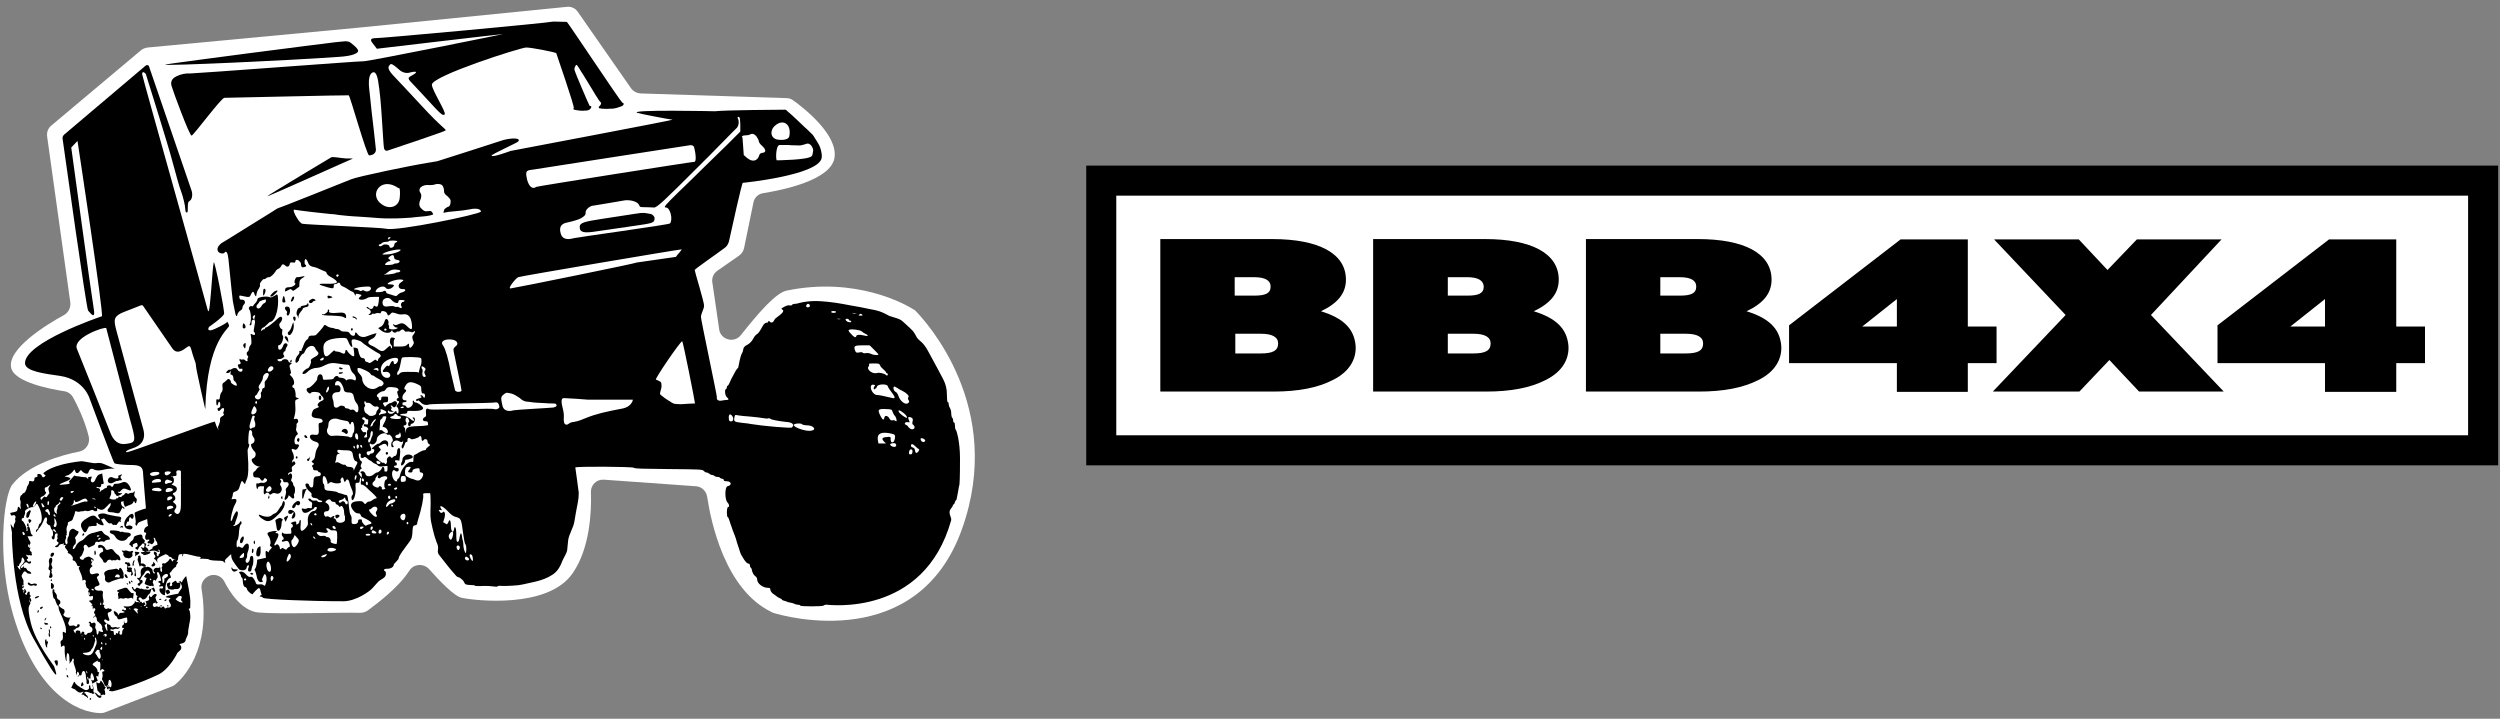 <?xml version="1.0" encoding="utf-8"?>
<!-- Generator: Adobe Illustrator 25.2.1, SVG Export Plug-In . SVG Version: 6.00 Build 0)  -->
<svg version="1.1" id="Layer_1" xmlns="http://www.w3.org/2000/svg" xmlns:xlink="http://www.w3.org/1999/xlink" x="0px" y="0px"
	 width="800px" height="230px" viewBox="0 0 800 230" style="enable-background:new 0 0 800 230;" xml:space="preserve">
<rect x="0" y="0" width="800" height="230" fill="#808080" stroke="none"/>
<style type="text/css">
	.st0{fill:#FFFFFF;stroke:#000000;stroke-width:9.615;stroke-miterlimit:10;}
	.st1{fill-rule:evenodd;clip-rule:evenodd;fill:#FFFFFF;}
	.st2{fill-rule:evenodd;clip-rule:evenodd;}
</style>
<rect x="352.4" y="57.8" class="st0" width="442.2" height="86.3"/>
<g>
	<path d="M407.5,125.3h-36.2V76.5h35.8c14.9,0,23.6,4.6,23.6,13c0,4.4-2.7,7.6-8,10.1c7.1,2.2,10.6,5.5,11.1,11
		c0.3,4.3-2,8.4-7.3,11C421.7,124.1,415.4,125.3,407.5,125.3z M401.3,88.7h-6.2v5.9h6.2c3.6,0,5.3-0.7,5.3-2.9
		C406.6,89.7,404.8,88.7,401.3,88.7z M403.5,113.1c3.8,0,5.5-0.9,5.5-3.2c0-2-1.8-3.1-5.5-3.1h-8.2v6.3H403.5z"/>
	<path d="M475.6,125.3h-36.2V76.5h35.8c14.9,0,23.6,4.6,23.6,13c0,4.4-2.7,7.6-8,10.1c7.1,2.2,10.6,5.5,11.1,11
		c0.3,4.3-2,8.4-7.3,11C489.8,124.1,483.4,125.3,475.6,125.3z M469.5,88.7h-6.2v5.9h6.2c3.6,0,5.3-0.7,5.3-2.9
		C474.7,89.7,472.9,88.7,469.5,88.7z M471.5,113.1c3.8,0,5.5-0.9,5.5-3.2c0-2-1.8-3.1-5.5-3.1h-8.2v6.3H471.5z"/>
	<path d="M543.7,125.3h-36.2V76.5h35.8c14.9,0,23.6,4.6,23.6,13c0,4.4-2.7,7.6-8,10.1c7.1,2.2,10.6,5.5,11.1,11
		c0.3,4.3-2,8.4-7.3,11C557.8,124.1,551.5,125.3,543.7,125.3z M537.5,88.7h-6.2v5.9h6.2c3.6,0,5.3-0.7,5.3-2.9
		C542.8,89.7,541,88.7,537.5,88.7z M539.5,113.1c3.8,0,5.5-0.9,5.5-3.2c0-2-1.8-3.1-5.5-3.1h-8.2v6.3H539.5z"/>
	<path d="M572.5,116.2v-12.1l35.7-27.5h21.5v27.9h9.2v11.7h-9.2v9.2H607v-9.2L572.5,116.2L572.5,116.2z M607,95.7l-11.1,8.8H607
		V95.7z"/>
	<path d="M638.1,76.6h27.1l9.2,9.8l9.4-9.8h27.1l-22.6,24.2l23.3,24.5h-27.1l-9.5-10.1l-9.6,10.1h-27.7l23.3-24.5L638.1,76.6z"/>
	<path d="M709.6,116.2v-12.1l35.7-27.5h21.5v27.9h9.2v11.7h-9.2v9.2H744v-9.2L709.6,116.2L709.6,116.2z M744,95.7l-11.1,8.8H744
		V95.7z"/>
</g>
<g>
	<path class="st1" d="M241.1,64.8c0.3-1.6,1.6-2.8,3.2-3c6.2-1,21.3-4.1,22.7-11.1c1.4-7.4-9.7-16.1-13.2-18.6
		c-0.7-0.5-1.4-0.7-2.2-0.7l-46.6-1.5c-1.3-0.1-2.4-0.7-3.1-1.7l-17-24.4c-0.8-1.2-2.2-1.8-3.6-1.6l-66,6.6l-68,6.4
		c-0.8,0.1-1.6,0.4-2.2,0.9L16.4,40.2c-1.1,0.9-1.5,2.2-1.3,3.6l7.4,53c0.2,1.6-0.6,3.2-2,4c-5.5,3-18.4,10.9-16.9,17
		c1.1,4.5,12.4,6.7,17,7.4c1.2,0.2,2.2,0.9,2.8,2c1.3,2.4,3.7,7.2,5,12.5c0.5,2.2-0.8,4.3-3,4.8C19.7,145.6,9.1,148.6,4,155
		c-3,3.8-4.9,24,0.1,41.4c7.2,25.2,20.6,31.7,28.1,31.8c0.5,0,1.1-0.1,1.5-0.3l21.2-8.2c0.4-0.1,0.7-0.3,1.1-0.6
		c2.2-1.8,11.7-10.9,8.5-30.6c-0.4-2.5,1.7-4.7,4.2-4.5l0,0c1.3,0.1,2.5,0.9,3.1,2.1c1.6,3.2,5.5,9.4,10.9,9.9
		c6.3,0.6,26.9-0.1,32.6,0.1c0.9,0,1.8-0.3,2.6-0.9c2.6-2,9.4-6.9,13.1-12.6c1.4-2.2,4.5-2.4,6.3-0.5c3.2,3.6,8.1,8.8,10.5,9.2
		c4.1,0.9,27.5,3.6,35.4-7.8c5.6-8,6.1-19.8,5.9-26c-0.1-2.3,1.8-4.2,4.2-4l29.4,2.1c1.8,0.1,3.3,1.5,3.6,3.4
		c1.2,8,5.7,29.6,20.5,36.8c0.2,0.1,0.4,0.2,0.6,0.3c4.1,1.3,46.2,12.8,60.4-26.7c14-39.1-11.7-66.7-14.8-69.9
		c-0.2-0.2-0.4-0.4-0.7-0.5c-2.5-1.6-18.4-10.6-40.6-6c-3.4,0.7-8.9,7-14.6,14.2c-2,2.6-6.1,1.7-6.9-1.4l-2.2-15.1
		c-0.4-1.6,0.3-3.2,1.6-4.1l6.9-4.8c0.8-0.6,1.4-1.4,1.6-2.4L241.1,64.8z"/>
	<g>
		<path class="st2" d="M14.7,198.1c0.2-0.4,0.2-0.5,0-0.4c-0.1,0.1-0.3,0.3-0.4,0.5C14.2,198.7,14.4,198.7,14.7,198.1z"/>
		<path class="st2" d="M13.7,194.2c-0.1-0.2-0.9,0.1-0.9,0.4c0,0.1,0.1,0.2,0.2,0.3C13.3,194.9,13.8,194.4,13.7,194.2z"/>
		<path class="st2" d="M15,199.4c-0.3,0-0.5-0.1-0.7-0.2c-0.1-0.1-0.1,0.1-0.1,0.3c0.1,0.3,0.2,0.4,0.5,0.4
			C15.4,200,15.7,199.5,15,199.4z"/>
		<path class="st2" d="M21.4,214.4c0-0.2-0.1-0.5-0.3-0.6c-0.1-0.1-0.1,0,0.1,0.3C21.3,214.5,21.4,214.6,21.4,214.4z"/>
		<path class="st2" d="M15.1,205.3c-0.2,0.1-0.2,0.1-0.2-0.3c0-0.3-0.1-0.5-0.3-0.4c-0.1,0.1-0.2,0.3-0.2,0.7c0,0.7,0.3,1.8,0.6,1.9
			c0.1,0.1,0.1-0.1,0.1-0.3c-0.1-0.2,0-0.6,0.1-0.9C15.5,205.4,15.4,205,15.1,205.3z"/>
		<path class="st2" d="M12.9,200.9c-0.1,0.1-0.1,0.1,0.1,0.3c0.2,0.1,0.3,0.2,0.4,0.1C13.5,201.1,13.1,200.7,12.9,200.9z"/>
		<path class="st2" d="M12.5,190.8c-0.1-0.1-0.4-0.1-0.8,0.1c-0.4,0.2-0.7,0.3-0.5,0.5c0.1,0.1,0.2,0.1,0.3,0.1
			c0.1-0.1,0.3-0.1,0.6-0.3C12.3,191.1,12.6,190.9,12.5,190.8z"/>
		<path class="st2" d="M9.8,167c0.3-0.3,0.3-0.5,0-0.7c-0.4-0.3-0.8-0.2-0.7,0.3C9.2,167.4,9.5,167.6,9.8,167z"/>
		<path class="st2" d="M8.9,168.4c0.3,0.2,0.3,0.2,0.3-0.1c-0.1-0.1-0.1-0.4-0.1-0.6c0-0.4-0.3-0.3-0.4,0.1
			C8.5,168.1,8.6,168.3,8.9,168.4z"/>
		<path class="st2" d="M12,195.7c-0.1,0.4-0.1,0.4,0.2,0.3c0.1-0.1,0.3-0.3,0.2-0.5C12.3,195,12.1,195.2,12,195.7z"/>
		<path class="st2" d="M8.5,165.6c0.3,0.3,0.8,0,0.9-0.7c0.1-0.3,0.2-0.7,0.3-0.9c0.1-0.1,0.2-0.4,0.1-0.5c-0.1-0.2-0.1-0.3-0.2-0.3
			c-0.1,0.1-0.3,0.2-0.6,0.5c-0.3,0.3-0.5,0.5-0.5,0.6c0.1,0.1,0,0.4-0.1,0.6C8.4,165.2,8.4,165.5,8.5,165.6z"/>
		<path class="st2" d="M18.5,212.4c0.1-0.9-0.1-1.2-0.5-1.1c-0.7,0.1-0.7,0.1-0.3,1C18.1,213.3,18.4,213.3,18.5,212.4z"/>
		<path class="st2" d="M11.8,187.1c0.1-0.3-0.7-0.5-1.2-0.3c-0.5,0.2-0.8,0.1-1.1-0.2c-0.3-0.3-0.5-0.3-0.6,0.1
			c-0.1,0.4,0.9,0.9,1.3,0.7c0.2-0.1,0.5-0.1,0.7-0.1C11.4,187.6,11.8,187.4,11.8,187.1z"/>
		<path class="st2" d="M21.5,216c-0.1,0-0.2,0.1-0.2,0.2c-0.1,0.2,0.4,0.7,0.5,0.6C22,216.6,21.7,216,21.5,216z"/>
		<path class="st2" d="M28.9,223.4c-0.1,0.1-0.2,0.1-0.2,0.3c-0.1,0.3,0.3,0.3,0.4,0.1C29.3,223.6,29.1,223.3,28.9,223.4z"/>
		<path class="st2" d="M17,190.9c0.1,0.6,0.5,1,0.6,0.6c0.1-0.1,0.3-0.3,0.4-0.4c0.4-0.1,0.2-0.9-0.3-1.4c-0.3-0.3-0.4-0.5-0.3-0.7
			c0.1-0.3-0.1-0.5-0.5-0.4c-0.1,0.1-0.1,0.5-0.1,1C16.9,190.1,17,190.7,17,190.9z"/>
		<path class="st2" d="M15.9,203.8c0.1-0.1,0.2-0.3,0.1-0.6c-0.1-0.3-0.1-0.5-0.1-0.6c0.1-0.1,0.1-0.3,0.1-0.5
			c-0.1-0.7-0.1-0.7-0.3-0.7c-0.1,0-0.1,0.2-0.1,0.4c0.1,0.2,0.1,0.5,0.1,0.6C15.4,202.9,15.6,203.8,15.9,203.8z"/>
		<path class="st2" d="M36.1,152.8c-0.5-0.3-1.2-0.1-1.4,0.4c-0.7,1.1,0.5,1.9,1.6,1.2c0.5-0.3,0.9-0.5,1.2-0.5c0.2,0,0.5,0,0.5-0.1
			c0.1-0.1,0.3-0.1,0.5-0.1c0.5,0.1,0.7-0.2,0.3-0.5c-0.3-0.3-0.3-0.9,0-1c0.1-0.1,0.3-0.2,0.3-0.3c0-0.1-0.3-0.1-0.7,0.1
			c-0.6,0.2-0.7,0.3-0.5,0.6C38.1,153.2,37,153.3,36.1,152.8z"/>
		<path class="st2" d="M37.7,150.8L37.7,150.8C37.8,150.8,37.7,150.8,37.7,150.8z"/>
		<path class="st2" d="M26.5,219.4c0.3-0.2,0.3-0.4,0.1-0.7c-0.3-0.6-0.3-0.6-0.6,0.2C25.8,219.6,25.9,219.8,26.5,219.4z"/>
		<path class="st2" d="M17.1,188.1c0.3-0.5,0.2-1.1-0.3-1.4c-0.5-0.3-0.5-0.3-0.5,0.6C16.2,188.5,16.6,188.8,17.1,188.1z"/>
		<path class="st2" d="M16.3,201.1c0.1-0.1,0.1-0.2,0.1-0.4c-0.1-0.2-0.2-0.3-0.3-0.3c-0.1,0.1-0.1,0.2-0.1,0.4
			C16,200.9,16.2,201.1,16.3,201.1z"/>
		<path class="st2" d="M16.6,178.2c0.4-0.1,0.8-0.8,0.7-1.1c-0.1-0.4-0.8-0.3-1,0.1C16,177.8,16.2,178.2,16.6,178.2z"/>
		<path class="st2" d="M15.9,182.5c0.2,0.1,0.2,0.3,0.1,0.7c-0.1,0.3-0.1,0.7-0.1,0.7c0.1,0.1,0,0.2-0.1,0.3c-0.3,0.3,0,0.9,0.5,0.7
			c0.5-0.1,0.7-0.7,0.3-1.3c-0.1-0.3-0.2-0.5-0.1-0.6c0.1-0.1,0.1-0.3,0-0.5c-0.1-0.2,0-0.4,0.1-0.5c0.3-0.1,0.2-0.4-0.1-1.1
			c-0.1-0.2-0.1-0.5,0-0.7c0.3-0.5,0.3-1.4,0.1-1.6c-0.3-0.3-0.7-0.1-0.9,0.5c-0.1,0.3-0.1,0.7,0,0.9c0.1,0.3,0.1,0.8,0,1.2
			C15.4,182,15.5,182.3,15.9,182.5z"/>
		<path class="st2" d="M16.2,185.6c0,0.1,0.1,0.3,0.2,0.3c0.1,0.1,0.3,0,0.2-0.2C16.7,185.3,16.3,185.3,16.2,185.6z"/>
		<path class="st2" d="M26.4,203.4c0.5-0.1,0.8-1,0.4-1.2c-0.4-0.2-0.6-0.1-0.8,0.5C25.7,203.3,25.8,203.6,26.4,203.4z"/>
		<path class="st2" d="M43,182.2c0,0.2,0.1,0.5,0.1,0.7c0.1,0.2,0.1,0.5,0,0.7c-0.2,0.5,0,0.9,0.3,0.8c0.1-0.1,0.2-0.3,0.1-0.6
			c-0.1-0.3-0.1-0.7-0.1-0.9c0.1-0.5-0.3-1.3-0.5-1.1C43,181.9,43,182.1,43,182.2z"/>
		<path class="st2" d="M41.3,186.5c0.1,0.3,0.3,0.4,0.3,0.4c0.2-0.1,0.2-0.7,0-0.8C41.3,185.8,41.1,186.1,41.3,186.5z"/>
		<path class="st2" d="M42.6,179.7c-0.3,0.9-0.3,1.6,0.1,1.3c0.1-0.1,0.2-0.3,0.1-0.4c-0.1-0.1,0-0.4,0.1-0.7
			c0.1-0.3,0.2-0.5,0.1-0.6C43,179.1,42.8,179.3,42.6,179.7z"/>
		<path class="st2" d="M35.3,170.5c0,0.1,0.3,0.3,0.7,0.4c0.3,0.1,0.7,0.5,0.8,0.7c0.7,1.6,3,2,3.9,0.7c0.3-0.3,0.5-0.7,0.7-0.6
			c0.1,0,0.3-0.2,0.4-0.4c0.2-0.6-0.3-0.9-1.4-0.9c-0.4,0-0.9-0.1-1.1-0.2c-0.2-0.1-0.4-0.1-0.5,0c-0.1,0.1-0.3,0-0.5-0.1
			c-0.3-0.3-2.5-0.5-3-0.3c-0.2,0.1-0.3,0.2-0.1,0.3C35.1,170.3,35.2,170.5,35.3,170.5z"/>
		<path class="st2" d="M42.3,182.9c-0.2-0.4-0.2-0.8-0.1-0.9c0.1-0.1,0.1-0.1-0.1-0.3c-0.2-0.1-0.5-0.2-0.7-0.1
			c-0.2,0.1-0.4,0-0.5-0.1c-0.1-0.2,0.1-0.3,0.4-0.3c0.5-0.1,0.5-0.1,0.3-0.7c-0.2-0.5-0.3-0.6-0.5-0.5c-0.1,0.1-0.3,0.1-0.4,0
			c-0.3-0.3-0.9,0-0.7,0.3c0.1,0.1,0.2,0.2,0.3,0.2c0.3-0.1,0.6,0.5,0.4,0.9c-0.1,0.3-0.1,0.6,0,0.7c0.1,0.1,0.1,0.2,0,0.3
			c-0.3,0.1-0.1,0.4,0.3,0.6c0.2,0.1,0.5,0.1,0.6,0.1c0.3-0.3,0.6,0.1,0.4,0.5c-0.2,0.5-0.1,0.8,0.2,0.5c0.1-0.1,0.3-0.2,0.3-0.3
			C42.6,183.7,42.5,183.3,42.3,182.9z"/>
		<path class="st2" d="M41,166.9c0.2,0.1,0.3-0.1,0.3-0.6c0-0.8,0.4-1,0.7-0.5c0.3,0.7,1-0.3,0.7-1c-0.3-0.7-1-0.4-2,0.7
			c-1.3,1.4-1.3,3.4,0.2,3.8c0.9,0.3,1.5,0,1.5-0.6c0-0.4-0.9-0.7-1.4-0.5c-0.7,0.4-0.8,0.1-0.5-0.7C40.7,167,40.8,166.8,41,166.9z"
			/>
		<path class="st2" d="M43.9,176.6c-0.9-0.1-0.9,0-0.7,0.3c0.1,0.1,0.1,0.4,0.1,0.5c-0.1,0.1-0.1,0.3,0,0.5c0.1,0.2,0.1,0.2,0.1,0.1
			c0-0.1,0.3-0.4,0.6-0.5C44.8,177,44.8,176.6,43.9,176.6z"/>
		<path class="st2" d="M44.5,177.8c-0.3,0.1-0.4,0.3-0.3,0.4c0.1,0.1,0,0.3-0.1,0.5c-0.1,0.1-0.1,0.4,0,0.7c0.1,0.3,0.3,0.8,0.4,1.3
			c0.2,0.7,0.2,0.7,0.4,0.5c0.1-0.3,0.3-0.3,0.8,0c0.4,0.2,0.7,0.2,0.9,0.1c0.4-0.3-0.6-1.1-1.1-1c-0.5,0.1-0.5,0.1-0.4-0.7
			C45.1,178.1,44.9,177.6,44.5,177.8z"/>
		<path class="st2" d="M41.9,185.9c0,0.1,0.1,0.3,0.2,0.4c0.4,0.1,0.5-0.1,0.1-0.4C42,185.7,41.9,185.7,41.9,185.9z"/>
		<path class="st2" d="M47.8,174.3c-0.2-0.1-0.3-0.1-0.6,0.3c-0.1,0.2-0.1,0.2,0.3,0.1C47.8,174.5,47.9,174.4,47.8,174.3z"/>
		<path class="st2" d="M30.3,176.2c-0.1,0.1-0.1,0.3-0.1,0.7c0.1,0.9,0.1,0.9,0.4,0.5C30.8,177,30.6,176.1,30.3,176.2z"/>
		<path class="st2" d="M47.6,176.6c-0.2,0.1-0.5,0.1-0.5-0.1c-0.2-0.2-0.7-0.1-0.6,0.1c0.1,0.1-0.1,0.3-0.4,0.5
			c-0.7,0.6-0.1,0.7,1.1,0.3c0.8-0.3,1-0.5,0.9-0.7C48,176.5,47.9,176.4,47.6,176.6z"/>
		<path class="st2" d="M53.8,194.1c0.1-0.1,0.1-0.2,0.1-0.3c-0.1-0.1-0.2-0.2-0.3-0.2c-0.1,0.1-0.1,0.2-0.1,0.3
			S53.8,194.1,53.8,194.1z"/>
		<path class="st2" d="M40.9,187.1c0.2-0.1,0.1-0.3-0.2-0.5c-0.2-0.1-0.3-0.1-0.1,0.2C40.7,187,40.8,187.1,40.9,187.1z"/>
		<path class="st2" d="M40.7,184.3c-0.3-0.6-0.7-0.7-0.8-0.4c-0.1,0.3,0.2,0.9,0.5,1C40.9,185.1,41,184.9,40.7,184.3z"/>
		<path class="st2" d="M41.9,176.4c-0.2,0.1-0.5,0.1-1-0.1c-0.5-0.2-0.8-0.2-1-0.1c-0.2,0.1-0.4,0.1-0.6,0c-0.2-0.1-0.3-0.1-0.3,0
			c0,0.1,0.1,0.3,0.3,0.5c0.2,0.1,0.3,0.3,0.2,0.4c-0.3,0.3,0.3,1.3,0.8,1.4c0.3,0,0.5,0.1,0.6,0.1c0.5,0.3,1.7-0.5,1.5-1.1
			c-0.1-0.2-0.1-0.6,0.1-0.8C42.8,176.4,42.4,176.1,41.9,176.4z"/>
		<path class="st2" d="M47.3,188.3c0.5-0.2,0.5-0.5,0-0.6c-0.6-0.1-0.7,0.1-0.5,0.4C46.9,188.3,47.1,188.4,47.3,188.3z"/>
		<path class="st2" d="M44.6,171.1c-1.3,0.3-1.8,0.5-1.8,1.1c-0.1,0.3-0.3,0.6-0.4,0.7c-0.5,0.2-1.1,1.1-1,1.4
			c0.1,0.1,0.2,0.3,0.3,0.2c0.1-0.1,0.2,0.1,0.3,0.3c0.1,0.2,0.3,0.3,0.4,0.3c0.1-0.1,0.2-0.3,0.1-0.5c-0.1-0.3-0.1-0.4,0.6-0.7
			c0.7-0.3,0.7-0.3,0.9,0.3c0.1,0.4,0.1,0.6-0.1,0.7c-0.7,0.3-0.8,0.5-0.3,0.8l0.4,0.3l0.3-0.5c0.1-0.3,0.3-0.6,0.5-0.7
			c0.1-0.1,0.4-0.3,0.5-0.5c0.4-0.8,1.2-0.3,0.9,0.6c-0.1,0.5-0.3,0.5-0.7,0.3c-0.5-0.2-0.6,0-0.2,0.3c0.2,0.1,0.3,0.2,0.2,0.4
			c-0.1,0.2,0.1,0.3,0.4,0.4l0.5,0.1l-0.4,0.2c-0.3,0.1-0.5,0.1-0.7,0.1c-0.2-0.1-0.3-0.1-0.1,0.3c0.2,0.5,1.2,0.3,1.4-0.3
			c0.2-0.5,0.4-0.6,0.5-0.3c0.1,0.1,0.2,0.2,0.4,0.1c0.3-0.1-0.3-1.3-0.7-1.3c-0.3,0-0.3-0.3-0.1-0.7c0.1-0.2,0.1-0.4,0.1-0.5
			c-0.1-0.1-0.2-0.1-0.3-0.1c-0.3,0.1-0.5-0.3-0.2-0.6c0.2-0.2,0.1-0.3-0.3-0.7c-0.3-0.3-0.5-0.6-0.4-0.7
			C45.7,171.3,45.2,170.9,44.6,171.1z"/>
		<path class="st2" d="M53,192.3c0.2-0.1,0.3-0.3,0.3-0.4c-0.1-0.3-0.2-0.3-0.5,0.1C52.4,192.2,52.6,192.4,53,192.3z"/>
		<path class="st2" d="M53.1,189.4c0.1,0.6,0.5,1,0.7,0.7c0.1-0.1,0.3-0.3,0.5-0.3c0.3-0.1-0.1-1.1-0.5-1.1
			C53.2,188.8,53.1,188.9,53.1,189.4z"/>
		<path class="st2" d="M51.2,191.6c-0.1,0.1-0.3,0.2-0.3,0.3s0.1,0.1,0.4,0.1c0.3-0.1,0.4-0.3,0.3-0.3
			C51.5,191.6,51.3,191.6,51.2,191.6z"/>
		<path class="st2" d="M42.4,189.8c-0.3,0.1-0.7-0.3-1.3-1.1c-0.4-0.7-0.9-0.8-1.8-0.4c-0.3,0.1-0.9,0.3-1.2,0.4
			c-0.3,0.1-0.6,0.2-0.6,0.3c-0.1,0.3,0.3,0.5,0.6,0.4c0.2-0.1,0.1,0-0.1,0.2c-0.3,0.2-0.3,0.5-0.2,1c0.1,0.4,0.1,0.9,0.1,1
			c-0.1,0.2,0,0.2,0.3,0c0.2-0.2,0.5-0.2,0.9-0.1c0.3,0.1,0.7,0.1,0.9-0.1c0.1-0.1,0.3-0.1,0.5,0c0.1,0.1,0.4,0.1,0.7,0.1
			c0.7-0.3,1.1-0.3,1.3,0.1c0.1,0.3,0.1,0.3,0.1,0c0-0.2,0-0.7,0.1-1C42.8,189.8,42.8,189.7,42.4,189.8z"/>
		<path class="st2" d="M45.4,191.6c0.3,0.5,1.3,0.1,1.7-0.7c0.1-0.3,0.3-0.6,0.5-0.7c0.3-0.1,0.7-0.9,0.7-1.3c0-0.5,0.5-0.5,0.7,0.1
			c0.1,0.3,0.3,0.4,0.3,0.4s0.2-0.1,0.3-0.1c0.1-0.1,0.1-0.3-0.1-0.7l-0.3-0.6l-0.8,0.4c-0.7,0.3-0.9,0.4-1.3,0.3
			c-0.3-0.1-0.6-0.1-0.7-0.1c-0.1,0.1-0.5,0-0.7-0.1c-0.3-0.1-0.5-0.2-0.6-0.1c-0.1,0.1-0.5-0.1-0.8-0.2c-0.5-0.2-0.7-0.2-0.8,0.1
			c-0.3,0.5-0.7,0.4-0.8-0.1c-0.1-0.4-0.4-0.5-0.5-0.3c-0.1,0.3,0.6,1.3,1,1.4c0.3,0.1,0.3,0.1,0.3,0.6c-0.1,0.4,0,0.5,0.3,0.7
			c0.3,0.1,0.3,0.2,0.1,0.4c-0.1,0.1-0.2,0.3-0.1,0.5c0.1,0.1,0,0.3-0.1,0.4c-0.1,0.1,0.1,0.3,0.5,0.5l0.7,0.4l-0.1-0.5
			c-0.1-0.3-0.3-0.5-0.4-0.5c-0.2-0.1-0.2-0.1,0-0.3C44.6,191,45.1,191.1,45.4,191.6z"/>
		<path class="st2" d="M47.8,181.5c-0.3-0.1-0.6-0.2-0.7-0.1c-0.1,0.1-0.3,0.1-0.4,0.1c-0.4-0.3-1.5,0.3-1.6,1
			c-0.1,0.3-0.1,0.7-0.1,0.9c0.3,0.8-0.3,1.8-0.9,1.5c-0.4-0.1-0.2,0.4,0.3,0.7c0.4,0.3,0.4,0.9,0,1s-0.5,0.5-0.2,0.7
			c0.3,0.3,0.7,0.1,0.7-0.2c0-0.1,0.2-0.3,0.4-0.4c0.5-0.2,0.4-1.3-0.1-1.1c-0.1,0.1-0.3,0.1-0.3,0c-0.1-0.2,0.7-1.5,0.9-1.6
			c0.1-0.1,0.3-0.3,0.4-0.5c0.4-1.1,1.6-1.3,1.8-0.2c0.1,0.6,0.1,0.6-0.2,0.3c-0.3-0.4-0.9-0.3-1.4,0.5c-0.4,0.5-0.4,0.5,0.1,0.7
			c0.5,0.1,0.5,0.1,0.1,1c-0.2,0.5-0.3,0.9-0.3,1c0.1,0.3,2,0.9,2.1,0.7c0.1-0.1,0.3-0.1,0.5,0.1c0.3,0.2,0.4-0.5,0.1-0.9
			c-0.3-0.4,0.1-1.4,0.5-1.1c0.3,0.3,0.3,0.3,0.5-0.1c0.1-0.2,0.2-0.4,0.3-0.5c0.2-0.1,0.2-0.7,0-1.3c-0.1-0.2-0.1-0.5,0-0.5
			c0.3-0.4,0.6,0,1,1.3l0.3,1.3l-0.5,0.1c-0.4,0.1-0.5,0.2-0.4,0.4c0.1,0.1,0.2,0.3,0.3,0.2c0.1-0.1,0.2,0.1,0.3,0.3
			c0.1,0.2,0,0.4-0.2,0.5c-0.4,0.1-0.2,0.5,0.2,0.4c0.6-0.2,0.7-0.2,0.9,0.1c0.1,0.4-0.3,0.7-0.7,0.5c-0.6-0.3-0.7,0.8,0,1.5
			c0.6,0.7,1.5,0.9,1.3,0.3c-0.1-0.1,0-0.3,0.1-0.5c0.1-0.1,0.1-0.5,0.1-0.8c-0.3-1.4,0.5-3.5,1.3-3.8c0.5-0.1,0.5-0.2,0.2-0.9
			c-0.3-0.6-0.3-0.8,0-0.9c0.1-0.1,0.5-0.5,0.7-0.9c0.3-0.3,0.6-0.7,0.9-0.8c0.2-0.1,0.3-0.3,0.3-0.4c-0.1-0.1,0.1-0.5,0.3-0.7
			c0.3-0.4,0.3-0.5,0.1-0.6c-0.2,0-0.4-0.2-0.5-0.5c-0.2-0.4-0.8-0.4-0.9,0.1c-0.1,0.4-0.3,0.3-0.5-0.1c-0.2-0.5-0.6-0.7-0.7-0.3
			c-0.1,0.4-1.3,1.4-1.6,1.3c-0.5-0.2-0.9,0.1-0.7,0.5c0.2,0.3,0.1,0.4,0,0.5c-0.2,0.1-0.2,0.3-0.1,0.7c0.1,0.3,0.1,0.7,0,0.9
			c-0.1,0.4-0.6-0.2-0.5-0.7c0.1-0.2,0-0.6-0.1-0.8c-0.1-0.3-0.1-0.3-0.1-0.1c0.1,0.4-0.1,0.5-0.9,0.4c-0.7-0.1-1.4,0.8-0.9,1.3
			c0.4,0.3,0.4,0.4,0.1,0.5c-0.2,0.1-0.3-0.1-0.5-0.5c-0.1-0.3-0.1-0.6-0.1-0.7C48.8,182.4,48.4,181.7,47.8,181.5z M53.7,183.9
			c0.1,0.2,0.1,0.5,0,0.5c-0.1,0.1-0.3,0.3-0.5,0.4c-0.1,0.1-0.3,0.3-0.5,0.3s-0.2,0.2-0.1,0.4c0.1,0.3-0.2,1.3-0.5,1.1
			c-0.1-0.1-0.1-0.3-0.1-0.6c0-0.3,0-0.7-0.1-0.8C51.6,184.4,53.2,183.1,53.7,183.9z M48.4,185.5c0,0.2-0.1,0.2-0.3,0.1
			c-0.1-0.1-0.2-0.2-0.2-0.3c0-0.2,0.1-0.2,0.3-0.1C48.3,185.2,48.4,185.3,48.4,185.5z"/>
		<path class="st2" d="M55.6,188.6c0-0.1,0.3-0.1,0.7-0.1c0.8,0.1,1.3-0.3,1.4-1.1c0.1-0.7-0.1-1.1-0.7-0.9c-0.3,0.1-0.4,0-0.5-0.3
			c-0.2-0.5-0.3-0.5-1.1,0.1c-0.3,0.2-0.5,0.4-0.3,0.7c0.1,0.2,0,0.4-0.3,0.5c-0.5,0.2-0.6,0-0.4-0.5c0.3-0.7-0.1-0.8-0.9-0.3
			c-0.3,0.2,0.1,1.5,0.5,1.8C54.2,188.6,55.5,188.8,55.6,188.6z"/>
		<path class="st2" d="M48.8,180.5c-0.6,0.4-0.3,1,0.4,0.7c0.6-0.3,0.7-0.6,0.1-1.2c-0.2-0.3-0.3-0.3-0.3-0.1
			C49.1,180.1,49,180.4,48.8,180.5z"/>
		<path class="st2" d="M37.2,159.5c-0.1,0.3,0.1,0.5,0.3,0.3c0.1-0.1,0.2-0.2,0.2-0.3C37.6,159.4,37.3,159.3,37.2,159.5z"/>
		<path class="st2" d="M35.2,186.3c0.3-0.2,0.8-0.4,1.1-0.5c1.5-0.5,2.4-0.8,2.6-0.7c0.4,0.2,0.8-0.2,0.7-0.6
			c-0.1-0.2-0.1-0.5-0.1-0.6c0.3-0.4-0.7-2.4-1.1-2.2c-0.2,0.1-0.3,0.3-0.3,0.4c0.1,0.4-0.1,0.4-0.4,0.1c-0.1-0.2-0.5-0.3-1.1-0.1
			c-0.5,0.1-1.1,0.2-1.3,0.2c-0.5,0-1,0.2-1.5,0.5c-0.5,0.4-0.6,0.7-0.3,1.3c0.1,0.3,0.2,0.7,0.1,1
			C33.4,185.9,34.5,186.7,35.2,186.3z M36.9,184.3c0.3-0.5,0.6-0.6,1.1-0.4c0.5,0.3,0.4,1-0.1,0.9c-0.2-0.1-0.5-0.1-0.7-0.1
			C36.7,184.7,36.7,184.7,36.9,184.3z"/>
		<path class="st2" d="M26.4,171c-0.1,0.3-0.1,0.4,0,0.4c0.3,0.1,0.7-0.3,0.5-0.6C26.8,170.5,26.6,170.6,26.4,171z"/>
		<path class="st2" d="M33.6,166.2c0.8,1.1,1.3,1.4,1.6,1.3c0.3-0.1,0.5-0.1,0.7,0.2c0.1,0.2,0.3,0.3,0.5,0.3c0.1-0.1,0.4-0.1,0.6,0
			c0.2,0.1,0.4-0.1,0.7-0.6c0.3-0.5,0.5-0.7,0.6-0.5c0.2,0.3,0.5,0.1,0.3-0.2c-0.1-0.1,0-0.4,0.1-0.6c0.3-0.4-0.1-0.8-0.7-0.8
			c-0.5,0-4-0.7-4.3-0.9c-0.3-0.2-1.7-0.1-2.1,0.2c-0.3,0.2-0.3,0.5,0.3,1.3c0.5,0.7-0.5,0.3-1.1-0.4c-0.7-0.9-1.7-0.6-3.7,0.8
			c-1.2,0.9-1.4,1.6-1,2.6c0.8,1.8,1.3,1.9,1.9,0.4c0.3-0.6,0.5-0.9,0.6-0.9c0.1,0.1,0.3,0.1,0.5,0c0.2-0.1,0.7-0.1,1.1-0.1
			c0.7,0.1,0.9-0.2,0.7-0.7c-0.1-0.1,0-0.3,0.1-0.3c0.1-0.1,0.2,0,0.2,0.1c0.1,0.3,1.5,0.8,1.8,0.7c0.3-0.1,0.2-0.3-0.2-1l-0.5-0.9
			l0.5-0.1C33.1,165.8,33.3,165.8,33.6,166.2z"/>
		<path class="st2" d="M32.6,176.7c-0.9,0.4-1.1,1.1-0.3,1.8c0.3,0.3,0.6,0.7,0.7,1.1c0.3,0.7,1,0.6,1.3-0.1
			c0.2-0.4,1.1-0.6,1.3-0.2c0.1,0.1,0.3,0.1,0.5,0c0.2-0.1,0.5-0.1,0.6,0c0.1,0.1,0.3,0,0.5-0.1c0.2-0.2,0.5-0.2,0.7,0
			c0.6,0.3,0.8,0,0.5-0.8c-0.2-0.5-0.5-0.8-0.9-1c-0.3-0.2-0.7-0.6-0.9-0.9c-0.5-0.8-0.9-1-1.6-0.7c-0.7,0.3-1.1,0.2-1.3-0.3
			c-0.4-1.1-2.3-1.6-2.3-0.7c0,0.6,0.2,0.7,0.5,0.5c0.5-0.3,1.1,0.1,1.1,0.8C33.1,176.4,33,176.5,32.6,176.7z"/>
		<path class="st2" d="M38.4,168.7c-0.1,0.2-0.1,0.3,0.1,0.1c0.2-0.1,0.5-0.1,0.7,0c0.2,0.1,0.3,0.1,0.1-0.3
			C39.2,168.1,38.8,168.2,38.4,168.7z"/>
		<path class="st2" d="M58.3,186C58.3,186,58.3,186,58.3,186c0.1,0.1,0,0.3-0.1,0.3c-0.1,0.1-0.3,0-0.3-0.2v-0.1l-0.7,0.1
			c0,0.1,1.8,1.3,0.6,2.6c-0.6,0.7-0.9,1.7-0.9,1.3c0,0-5.5,0.9-3.4,1.2c2.1,0.3,0.4,0.5,0.5,0.9c0.1,0.3,0.3,0.8,0.4,0.9
			c0.1,0.1,0.3,0.5,0.3,0.8s-0.3,0.6-0.8,0.7c0-0.1,0-0.1,0-0.1c-0.1-0.1-0.5,0-0.9,0.3c-0.1,0-0.3-0.1-0.4-0.1
			c0.1-0.1,0-0.5-0.3-0.5c-0.1-0.1-0.2,0-0.3,0.1c-0.1,0-0.1,0-0.2,0c-0.1,0-0.1,0-0.2,0c0,0.1,0.1,0.1,0.1,0.1
			c0.1,0.2,0,0.3-0.3,0.1c-0.2-0.1-0.3-0.2-0.3-0.3c0.1-0.2,0.3-0.1,0.5,0c0-0.1,0-0.1,0.1-0.2c0.3-0.4-0.3-0.3-0.6,0.1
			c-0.1,0.2-0.3,0.3-0.7,0.1c-0.3-0.1-0.5-0.1-0.7,0.1c-0.3,0.2-0.9-0.2-0.8-0.7c0-0.1,0.1-0.2,0.1-0.3c0,0,0,0,0-0.1
			c0.1-0.1,0.3-0.1,0.5-0.2c0.3-0.1,0.1-0.1,0-0.2c0.2,0,0.3,0.1,0.3,0.2c-0.1,0.3,0.4,0.3,0.6,0c0.1-0.1,0.1-0.3,0.1-0.2
			c-0.2,0.1-0.5-0.4-0.6-0.9c0.1-0.1,0.1-0.2-0.1-0.2c-0.1-0.3-0.1-0.5,0.1-0.7c0.5-0.6,0.1-1.1-0.6-0.7c-0.3,0.2-0.6,0.5-0.6,0.5
			c0,0.4-0.7,0.5-0.7,0.1c-0.1-0.5-0.1-0.5-0.3,0.1c-0.1,0.3-0.1,0.5,0,0.6c0.1,0.1,0.1,0.3-0.1,0.5c0,0,0,0,0,0.1
			c-0.6,0.2-1.1,0.4-1.1,0.4c0.4,0.3,0.5,1,0.1,1.3c-0.4,0.3-0.6,0.2-0.5-0.3c0.1,0.1,0.1,0.1,0.1,0.1c0.2,0.1,0.3,0,0.3-0.2
			s-0.1-0.4-0.3-0.5l0,0c0-0.2,0-0.3,0-0.3c-0.1-0.1-0.2,0.1-0.2,0.1c-0.1,0.2-0.3,0.3-0.6,0.3c0.1-0.1-0.1-0.5-0.3-0.5
			c-0.1,0-0.2,0.1-0.3,0.2v0.1c-0.2-0.1-0.8-0.2-1.3-0.1c-0.1-0.3-0.2-0.4-0.3-0.3c-0.1,0-0.1,0.2-0.1,0.5c-0.2,0.1-0.3,0.3-0.5,0.5
			c-0.7,1-3,0.6-3,0.6c-0.1,0.3,0.3,0.5,0.7,0.6c0,0,0,0,0,0.1c-0.1,0.2,0,0.4,0.1,0.5l0,0c-0.3,0.1-0.6,0.1-0.7,0
			c-0.3-0.3-0.8-0.1-0.7,0.1c0.1,0.1,0.3,0.3,0.5,0.3c0.3,0.1,0.4,0.2,0.4,0.3c-0.3,0.1-0.8,0.3-1.1,0.2c-0.4,0-0.5,0.1-0.7,0.4
			c-0.2,0.5-0.2,0.5-0.3,0.1c-0.3-0.7-1.3-1.3-1.4-0.9c-0.1,0.3,0.4,1.4,0.7,1.4c0.1,0,0.3,0.3,0.4,0.5c0.2,0.6,0.4,0.7,1.1,0.5
			c0.1,0,0.3-0.1,0.4-0.1c0.1,0,0.1-0.1,0.3-0.1c0.5-0.2,1.1-0.3,1.3-0.3c0.1,0.1,0.1,0.3,0.1,0.5c0.2,1-0.1,1.4-0.7,1.3
			c-0.2-0.1-0.3-0.5-0.3-0.9c-0.1,0.4-0.1,0.8,0,1.2v0.1c-0.2,0-0.5,0.3-0.6,0.6c-0.1,0.4-0.1,0.5,0.2,0.5c0.1,0,0.3,0.1,0.4,0.1
			c-0.1,0.1-0.1,0.3-0.3,0.4c0,0,0,0.1-0.1,0.1c0,0.1,0,0.3-0.1,0.3c-0.1,0.1-0.1,0.5-0.1,0.7c0,0.4-0.1,0.5-0.4,0.6
			c-0.4,0.1-0.6-0.3-0.4-0.9c0.1-0.2,0-0.3-0.2-0.3c-0.2,0.1-0.3,0.3-0.3,0.6c0,0.1-0.1,0.3-0.2,0.4c0-0.1,0-0.1,0-0.2
			c-0.1-0.3-0.6-0.1-0.6,0.3c0,0.1,0,0.1,0,0.2c-0.1,0-0.3,0-0.5,0c0.1-0.1,0.1-0.1,0-0.2c-0.1-0.1-0.1-0.5-0.1-0.7
			c0-0.3-0.2-0.4-0.5-0.4s-0.5-0.1-0.6-0.2c-0.2-0.3,0.3-0.4,0.6-0.3c0.1,0.1,0.5,0.1,0.7-0.1c0.3-0.1,0.5-0.2,0.7-0.1
			c0.1,0.1,0.4,0.1,0.7-0.1c0.3-0.1,0.5-0.3,0.3-0.3c-0.1-0.1-0.3-0.1-0.5,0c-0.2,0.1-0.4,0.1-0.5-0.1c-0.1-0.1-0.3-0.1-0.7,0
			c-0.7,0.2-1.1,0-1.2-0.4c0-0.2-0.3-0.4-0.7-0.5c-0.7-0.2-1.4-0.9-1.4-1.3c0.1-0.3,0.5-0.4,0.8-0.1c0.3,0.3,0.7,0.4,0.9,0.1
			c0.1-0.1-0.1-0.5-0.3-1.1c-0.4-1.1-0.3-1.4,0.5-1.6c0.5-0.2,0.7-0.5,0.4-0.9c-0.1-0.1-0.3-0.1-0.4-0.1c-0.1,0.1-0.3,0-0.3-0.1
			c-0.1-0.1-0.3-0.1-0.6,0.1c-0.4,0.1-0.5,0.1-0.7-0.1c-0.1-0.2-0.3-0.3-0.3-0.4c-0.1,0-0.1-0.1,0-0.4c0.2-0.3,0.2-0.3-0.2-0.4
			c-0.4-0.1-0.4-0.1-0.1-0.5c0.2-0.3,0.2-0.7,0-1.4c-0.1-0.5-0.2-1.2-0.1-1.5c0.2-0.9-0.1-1.2-1.1-1.1c-1.4,0.2-2.2-1.1-0.9-1.4
			c1.1-0.3,1.2-0.5,0.5-1.8c-0.5-1.1-0.5-1.1-0.1-1.4c0.8-0.5,0.3-1.1-0.6-0.9c-1.6,0.5-1.9,0.3-2-0.9c0-0.5,0.1-0.7,0.5-1.1
			c0.5-0.4,0.5-0.5,0.2-0.6c-0.4-0.1-0.2-0.9,0.4-1.4c0.3-0.3,0.1-0.7-0.4-0.9c-0.3-0.1-0.5-0.3-0.7-0.4c-0.3-0.3-1.8,0.3-1.9,0.7
			c-0.1,0.3-0.3,0.3-0.9,0.1c-0.5-0.3-0.5-0.7-0.1-0.9c0.4-0.1,1.2-2.2,1.1-2.5c-0.5-1.1,0.5-1.8,1.1-0.8c0.3,0.5,0.3,0.5,0.9,0.2
			c0.4-0.2,0.9-0.4,1.1-0.5c0.2-0.1,0.4-0.3,0.4-0.6c0.1-0.5,0.6-0.7,0.9-0.5c0.1,0.1,0.4,0.1,0.7-0.1c0.3-0.1,0.7-0.1,1,0
			c0.3,0.1,0.5,0.1,0.4,0.1c-0.1-0.3,0.9-0.8,1.4-0.7c0.8,0.1,0.2-1.1-0.7-1.4c-0.3-0.1-0.9-0.5-1.1-0.9c-0.4-0.5-0.5-0.6-0.9-0.5
			c-0.3,0.1-1.1,0.3-1.8,0.5c-1.6,0.3-2.2,0.7-3.1,1.7c-0.4,0.5-1,0.9-1.3,1c-0.7,0.3-1.4,1-1.7,1.8c-0.2,0.6-0.8,1-0.9,0.7
			c-0.1-0.3,0.4-1.3,0.7-1.4c0.3-0.1,0.4-1.4,0.1-1.8c-0.2-0.2-0.1-0.5,0.5-1.1c0.7-0.9,0.7-1.3,0.1-1.4c-0.2-0.1-0.5-0.3-0.7-0.4
			c-0.7-0.8-1.9,0.1-1.9,1.3c0,0.4-0.1,0.8-0.2,0.9c-0.2,0.1-0.5,1.3-0.3,1.6c0.1,0.1,0,0.4-0.1,0.7c-0.4,0.7-0.9-0.7-0.5-1.5
			c0.2-0.3,0.2-0.7,0.1-0.9s-0.1-0.3,0.1-0.3c0.2,0,0.3-0.1,0.2-0.2c-0.1-0.1-0.1-0.3-0.1-0.4c0.1-0.1,0.1-0.7,0-1.1
			c-0.1-0.5,0.1-1,0.2-1.3c0.1-0.2,0.3-0.5,0.2-0.7c-0.1-0.3,0.1-0.6,0.8-0.8c0.3-0.1,0.6-0.3,0.7-0.5c0.1-0.2,0.3-0.8,0.5-1.3
			c0.2-0.5,0.3-1,0.3-1.1c-0.1-0.3,0.3-0.4,0.7-0.2c0.2,0.1,0.7,0.1,0.9,0c0.3-0.1,0.6-0.1,0.7-0.1c0.1,0.1,0.3,0,0.6-0.1
			c0.3-0.1,0.6-0.1,0.8,0c0.2,0.1,0.6,0.1,1.1-0.1c0.7-0.3,0.9-0.3,1.2,0c0.5,0.4,1.3,0.2,1.1-0.3c-0.2-0.5,0-0.5,0.5-0.2
			c0.7,0.4,1.5,0.3,2.1-0.4c0.3-0.3,0.8-0.7,1.1-1.1l0.6-0.5v0.5c0,0.3-0.2,0.7-0.5,1.1c-0.8,0.8-0.6,1.4,0.5,1.4
			c0.5,0,1.1,0.1,1.4,0.2c1.1,0.3,1.5,0.2,1.9-0.8c0.5-1,0.5-1.1,0.8-0.6c0.2,0.3,0.2,0.3,0.3,0c0-0.2-0.1-0.4-0.5-0.6
			c-0.5-0.3-0.8-1.4-0.4-1.6c0.5-0.1,0.9-0.1,0.7,0.1c-0.1,0.1-0.1,0.4,0.1,0.9l0.3,0.7l1.2-0.5c0.9-0.3,1.2-0.5,1.4-0.9
			c0.3-0.6,0.3-0.6,0.5-0.1c0.1,0.3,0.3,0.4,0.3,0.3c0.3-0.1,0.5-1.3,0.3-1.4c-0.7-0.7-0.9-1.1-0.7-1.5c0.2-0.7,0.1-1.2-0.2-0.7
			c-0.1,0.3-0.3,0.3-0.7,0.3c-0.3,0-0.6,0.1-0.8,0.2c-0.2,0.2-0.4,0.2-0.6,0c-0.3-0.3-0.7-0.1-0.9,0.3c-0.1,0.2-0.2,0.3-0.4,0.3
			c-0.1,0-0.3,0.1-0.3,0.2c-0.1,0.3-0.7,0.5-0.9,0.3s-0.3-0.2-0.3,0.1c0,0.6-1.3,0.9-2.2,0.7l-0.7-0.3l0.3-0.7
			c0.2-0.3,0.3-0.9,0.3-1.2c-0.1-0.3,0-0.7,0.1-0.7c0.3-0.2,0.9,0.3,0.9,0.7c0,0.2,0.1,0.4,0.3,0.5c0.1,0.1,0.3,0.3,0.3,0.3
			c-0.1,0.4,0.5,0.4,1.2,0c0.6-0.3,0.9-0.8,0.3-0.6c-0.1,0.1-0.4,0-0.7-0.1c-0.5-0.2-0.3-0.5,0.1-0.3c0.1,0.1,0.4-0.1,0.7-0.5
			c0.6-0.7,1-0.7,2.3-0.1c0.9,0.4,1,0.1,0.5-1c-0.8-1.5-1.6-1.9-2.8-1.3c-0.3,0.1-0.9,0.3-1.4,0.3c-0.9,0-0.9,0-1.1,0.5
			c-0.3,0.6-0.5,0.7-0.7,0.3c-0.3-0.5-1.5-0.3-1.4,0.2c0.1,0.3,0,0.3-0.4,0.4c-0.3,0.1-0.5,0.2-0.6,0.3c-0.1,0.1-0.3,0.3-0.5,0.3
			c-0.1,0-0.3,0.1-0.3,0.2s-0.2,0.3-0.4,0.3c-0.3,0.1-0.3,0.1-0.1-0.1c0.3-0.4,0.1-0.9-0.5-1c-0.3,0-0.5-0.1-0.5-0.2
			c-0.1-0.2,0.1-0.3,0.6-0.1c0.5,0.2,0.9-0.1,0.9-0.7c-0.1-0.3,0-0.3,0.3-0.3c0.5,0.1,0.6-0.2,0.3-1.3l-0.3-2.1l-1.1,0.4
			c-0.6,0.3-1.2,1.8-1.3,2c-0.7,1-1.6,0.2-1.1-0.8c0.3-0.6,0.3-0.7-0.5-0.5c-0.5,0.1-0.6,0.1-0.5,0.5c0.1,0.3,0,0.2-0.3-0.1
			c-0.2-0.2-0.5-0.4-0.8-0.3c-0.2,0-0.7-0.1-1.1-0.1c-0.3-0.1-0.9-0.2-1.3-0.2c-0.3,0-0.7-0.1-0.7-0.2c-0.1-0.3-1.1,0.9-1.3,1.2
			c-0.1,0.1-0.3,0.3-0.4,0.4c-0.2,0.1-0.3,0.3-0.1,0.5c0.2,0.5,0.1,0.6-1.3,0.7c-2.3,0.3-2.4,0.1-0.4-0.7c2.6-1,2.7-1.4,0.3-1.8
			c-0.6-0.1,1.6-0.5,1.4-0.7c0,0,0.8-0.4,1.4-1.3c0.5-0.8,0.3,1,1.1,0.9c0.8-0.1,1-1.4,1.4-0.8c0.3,0.5,1.4,1.2,2,0.9
			c0.3-0.2,0.4-2.1,1.9-1.3c1.3,0.7,3.1,0.1,3.6,0c1.4-0.3,3-0.3,3.2-0.2c-0.4-0.1-4-1.8-4.4-1.8c-0.5-0.1-1.2-0.1-1.6,0
			c-0.9,0.2-4.1-0.7-4.9-0.6c-9.7,1.1-11.8,3.7-11.9,3.7c-0.3,0,0,0.5,0.3,0.6c0.4,0.1,0.3,0.3-0.1,0.7c-0.4,0.3-0.7,0.1-0.9-0.5
			c-0.1-0.4-1.1-0.6-1.3-0.3c-0.1,0.1-0.1,0.3,0,0.5c0.1,0.2-0.1,0.3-0.5,0.4c-0.5,0.1-0.5,0.3-0.5,0.6c0.1,0.5-0.3,0.9-0.9,0.7
			c-0.5-0.2-0.9-0.1-0.8,0.4c0,0.2-0.1,0.5-0.3,0.8c-0.2,0.3-0.4,0.6-0.4,0.8c-0.1,0.8-0.7,1.8-1,1.8c-0.2,0-0.4,0.2-0.5,0.4
			c-0.1,0.2-0.2,0.3-0.3,0.3c-0.3,0-0.6,1.4-0.3,1.6c0.1,0.1,0.1,0.5,0.1,0.9c-0.1,0.4-0.1,0.9,0,1.3c0.2,0.7,0.1,0.7-0.2,0.3
			c-0.5-0.7-0.7-0.5-0.8,0.3c-0.1,0.7-0.1,0.8-1.7,1.1c-0.7,0.1-0.7,0.1-0.5,0.6c0.2,0.4,0.3,0.5,0.7,0.3c0.6-0.3,1.1,0.4,0.8,0.9
			c-0.1,0.2-0.1,0.5,0,0.7c0.1,0.3,0,0.5-0.2,0.9c-0.2,0.3-0.3,0.7-0.3,0.9c0.1,0.9-0.2,0.7-0.9-0.5c-0.4-0.7,0.6,3.4,0.3,3
			c0,0,0,21.1,6.9,33.5c10.6,19,6.5,8.9,6.6,8.9s-5.9-7.6-7.4-13.7s-0.3-5.6-0.2-6.4c0-0.4-0.1-0.9-0.2-1.1
			c-0.2-0.3-0.1-0.5,0.1-0.9c0.3-0.3,0.3-0.5,0.1-0.6c-0.1-0.1-0.3-0.3-0.2-0.6c0.1-0.8-0.5-0.8-0.8,0c-0.2,0.6-0.2,0.6-0.5,0.3
			c-0.3-0.2-0.3-0.3,0-0.5c0.2-0.1,0.3-0.4,0.1-0.7c-0.3-0.7-0.7-0.7-0.5-0.1c0.1,0.7-0.2,0.7-0.5-0.1c-0.3-0.6-0.3-0.7,0.1-0.7
			c0.3-0.1,0.3-0.2,0.2-0.8c-0.1-0.4-0.1-0.9-0.1-1.1c0.1-0.3,0-0.6-0.3-1.1c-0.3-0.7-0.4-0.8-0.1-1.3c0.2-0.3,0.4-0.7,0.5-0.8
			c0.1-0.3,0.8-0.1,1,0.3c0.1,0.3,1.3,0.4,1.4,0.2c0.1-0.2-0.4-0.7-0.9-0.8c-0.1,0-0.3-0.2-0.4-0.3c-0.2-0.5-0.5-0.8-0.8-0.7
			c-0.2,0.1-0.3-0.1-0.3-0.4c-0.1-0.4-0.1-0.5-0.1-0.1c-0.1,0.4-0.7,0.7-0.8,0.5c-0.1-0.2,0.3-1,0.5-0.9c0.1,0.1,0.2-0.1,0.3-0.2
			c0.3-0.6,0.9-0.9,1.3-0.5c0.5,0.5,1.3,0.2,1.1-0.3c-0.1-0.3-0.2-0.3-0.4-0.1c-0.2,0.1-0.3,0.1-0.5,0c-0.1-0.1-0.3-0.3-0.4-0.5
			c-0.1-0.1-0.1-0.2,0.1-0.3c0.4-0.1,0.4-0.5,0-0.8c-0.2-0.1-0.3-0.3-0.3-0.5s0.1-0.1,0.3,0c0.1,0.1,0.3,0.1,0.5,0.1
			c0.2-0.1,0.4-0.1,0.5,0c0.3,0.2,0.7-0.1,0.5-0.3c-0.1-0.1-0.1-0.3-0.1-0.5c0.1-0.2,0-0.3-0.2-0.4c-0.3-0.1-0.5-0.8-0.3-0.9
			c0.1,0,0.1-0.3,0-0.7s-0.1-0.8,0.1-0.9c0.1-0.3,0.1-0.5-0.4-1.3l-0.5-1.1H10c0.5,0,0.5-0.1,0.4-0.3c-0.1-0.2-0.2-0.3-0.3-0.3
			c-0.1,0-0.3-0.5-0.4-1.2c-0.2-1.3-0.5-1.5-0.9-1.2c-0.1,0.1-0.1,0.4,0,0.7c0.1,0.3,0.1,0.5-0.1,0.6c-0.2,0.1-0.3,0-0.2-0.3
			c0.1-0.7-0.8-2.6-1.3-2.9c-0.5-0.2-0.3-0.9,0.3-1c0.1,0,0.2-0.1,0.2-0.2c-0.1-0.1,0.1-0.5,0.2-0.8s0.2-0.8,0.1-1
			c-0.2-0.5,1.8-1.6,2.6-1.4c0.1,0,0.5-0.3,0.7-0.6c0.5-0.8,0.6-0.7,1.3,0.8c1,2.2,1,4.7,0.1,5.1c-0.1,0-0.3,0.4-0.4,0.9
			c-0.1,0.5-0.3,0.9-0.5,0.9c-0.3,0.1-0.4,0.7-0.2,0.8c0.1,0.1,0.2-0.1,0.2-0.2s0.1-0.3,0.3-0.3c0.1-0.1,0.2-0.2,0.2-0.3
			c-0.1-0.1,0-0.2,0.1-0.3c0.3-0.1,1.3-1.7,1.7-2.9c0.6-1.3,1.3-0.5,0.8,0.9c-0.1,0.3,0.7,1.1,1,1c0.1-0.1,0.2,0.2,0.3,0.6
			c0.1,0.3,0.2,0.7,0.3,0.7c0.5,0.1,0.7,2.3,0.1,2.3c-0.1,0-0.1,0.2,0,0.5c0.3,0.7,0.9,0.5,0.9-0.4c0-0.9,0.3-1.2,0.7-1.1
			c0.3,0.1,0.3,0.1,0.2,0.6c-0.1,0.3-0.1,0.6,0,0.8c0.1,0.2,0,0.4-0.1,0.5c-0.3,0.2-0.1,0.8,0.3,0.9c0.4,0.1-0.1,0.9-0.6,1.1
			c-0.3,0.1-0.5,0.3-0.3,0.4c0.3,0.3,1,0,1.1-0.3c0.1-0.5,1.2-0.9,1.4-0.4c0.1,0.1,0.3,0.2,0.5,0.1c0.4-0.1,0.4-0.1,0.2,0.3
			c-0.2,0.3-0.2,0.4,0.4,1.1c0.5,0.7,0.6,0.8,0.4,0.9c-0.1,0.1,0,0.3,0.5,0.5c0.7,0.3,1.3,1.3,1.1,1.6c-0.2,0.3,0.1,0.7,0.3,0.6
			c0.3-0.1,1,0.9,1.1,1.5c0.1,0.2,0.3,0.3,0.5,0.3l0.5-0.1l-0.3,0.3c-0.3,0.3-0.3,0.3,0.2,1.5c0.4,0.8,0.6,1.5,0.7,2
			c0.1,0.5,0.1,0.9,0.1,0.9s0.2-0.1,0.4-0.2c0.4-0.3,0.9,0.4,0.6,0.8c-0.1,0.1-0.1,0.3,0,0.5c0.1,0.1,0.1,0.5,0.2,0.7
			c0,0.3,0.2,0.5,0.5,0.7c0.3,0.3,0.4,0.3,0.3,0.5c-0.5,0.7,0.1,2.5,0.8,2c0.5-0.3,0.7,0,0.5,0.8c-0.1,0.4-0.2,0.5-0.6,0.5
			c-0.7,0-0.7,0.3-0.1,0.7c0.5,0.5,1,1.3,0.7,1.5c-0.1,0.1-0.1,0.3,0,0.5c0.1,0.3,0.1,0.3,0.2-0.1c0.1-0.3,0.1-0.3,0.3-0.1
			c0.4,0.3,0.4,0.4,0.1,0.9c-0.3,0.4-0.3,0.5,0,0.9c0.3,0.4,0.3,0.5-0.1,0.7c-0.2,0.1-0.3,0.4-0.3,0.5c0.1,0.2,0.1,0.2,0.2,0
			c0.1-0.8,0.9-0.3,0.9,0.7c0,0.3,0.1,0.5,0.3,0.6c0.2,0.1,0.4,0.3,0.5,0.4c0.1,0.2,0.2,0.3,0.3,0.3c0.3,0.1,0.8,1.3,0.6,1.5
			c-0.1,0.1,0,0.3,0.1,0.5c0.4,0.6,0.1,0.8-0.7,0.5c-0.5-0.2-0.6-0.3-0.5-0.1c0.1,0.3-0.3,1.2-0.5,1.1c-0.1-0.1-0.2-0.4-0.2-0.8
			c0-0.4-0.1-0.9-0.3-1.1c-0.1-0.2-0.2-0.5-0.1-0.8c0.3-0.8-0.1-1.4-0.7-1.1c-0.5,0.2-0.6,0.2-0.7-0.1c-0.1-0.3-0.3-0.3-0.5-0.2
			c-0.3,0.1-0.3,0.2-0.1,0.3c0.2,0.1,0.3,0.3,0.2,0.6c-0.1,0.3,0,0.5,0.4,0.7c0.9,0.5,0.5,1.9-0.5,1.9c-0.4,0-0.6,0.1-0.8,0.4
			c-0.3,0.3-0.3,0.4-0.5,0.2c-0.2-0.3-0.9-0.1-0.9,0.3c-0.1,0.5-0.4,0.1-0.6-0.7l-0.2-0.8l-0.8-0.2c-0.5,0.2-0.6,0.3-0.6,0.7
			c0,0.4,0,0.4-0.3,0c-0.4-0.5-0.5-1-0.1-0.9c0.1,0,0.3-0.1,0.4-0.3c0.1-0.1,0.3-0.3,0.6-0.3c0.6-0.1,1-1,0.5-1.1
			c-0.5-0.1-0.6,0-0.6,0.3c0,0.4-0.4,0.5-0.8,0.2c-0.2-0.2-0.5-0.2-0.9-0.1c-0.3,0.1-0.7,0.1-0.8,0c-0.3-0.4-0.5-0.9-0.3-1.1
			c0.1-0.1,0.2-0.4,0.3-0.7c0-0.3,0.2-0.6,0.3-0.7c0.3-0.2,0.3-0.2-0.1-0.1c-1,0.3-2.6-0.7-2-1.2c0.5-0.5,0.3-1.4-0.3-1.6
			c-0.4-0.1-1.1-0.7-1.3-1.1c0-0.1,0.1-0.3,0.3-0.4c0.4-0.3,0.3-1.1-0.3-1.4c-0.3-0.1-0.5-0.4-0.6-0.7c-0.1-0.5-0.7-0.7-0.8-0.3
			c-0.1,0.4,0.9,3,1.1,2.9c0.2-0.1,0.3,0.6,0.3,1c0,0.1,0.2,0.8,0.5,1.4c1.1,2.3,1.8,4.3,1.8,5.1c0,0.3,0,0.8,0,1
			c0,0.3,0,0.3-0.4,0.1c-0.6-0.4-0.7-0.3-0.6,0.7c0.1,1.3,0.1,1.5-0.6,2c-0.1,0.1-0.2,0.4-0.1,0.7c0.1,0.3,0.1,0.6,0.1,0.9
			c-0.1,0.3,0,0.4,0.4,0.1c0.7-0.5,0.9-0.1,0.8,1.1c-0.1,1.1,0.3,3.5,0.5,3.6c0.1,0.1,0.2-0.1,0.1-0.3c-0.1-0.9,0.1-2.2,0.3-2.2
			c0.4,0,0.6,0.7,0.6,1.6c0,0.5,0,1.1,0.1,1.1c0.1,0.1,0,0.3-0.1,0.4c-0.1,0.1-0.1,0.2-0.1,0.2c0.2,0.1,1-0.9,1-1.2
			c0-0.4,0.3-0.5,0.5-0.1c0.1,0.2,0.1,0.4,0,0.4c-0.2,0.1,0,1.1,0.5,2.4c0.2,0.6,0.3,1.1,0.2,1.2c-0.1,0.1,0,0.5,0.2,0.9
			c0.2,0.5,0.3,0.7,0.4,0.5c0.1-0.3,0.1-0.3,0.6-0.3c0.5,0.1,0.5,0,0.6-0.3c0.3-1.9,1.4-1.2,1.4,0.9c0,0.3,0.1,0.6,0.1,0.7
			c0.1,0.1,0.1,0.4,0.1,0.7c-0.1,0.5,0.1,0.9,0.5,0.8c0.3-0.1,0.4-0.7,0.2-1.2c-0.1-0.4,0.2-0.8,0.5-0.6s0.7,1.6,0.7,1.9
			c-0.1,0.1,0,0.5,0.1,0.8c0.1,0.4,0.1,0.6-0.2,0.7c-0.3,0.1-0.6-0.2-0.6-0.9c0-0.3-0.1-0.3-0.3-0.3c-0.1,0.1-0.2,0.3-0.1,0.7
			c0.1,0.7-0.9,1.1-1.7,0.6c-1.9-1.1-2.6-1.6-2.8-2.2c-0.2-0.4-0.2-0.4-0.7,0.6l-0.5,1.1l0.7,0.3c0.4,0.1,0.7,0.3,0.7,0.4
			c0,0.1,0.2,0.2,0.4,0.3c0.2,0.1,0.3,0.3,0.3,0.3c0,0.1,0.1,0.1,0.2,0.1c0.1-0.1,0.3-0.1,0.3,0.1c0.1,0.1,0.3,0.1,0.7-0.1l0.7-0.2
			l-0.4,0.5c-0.4,0.5-0.4,0.5,0.1,0.5c0.3,0,0.5,0.1,0.5,0.3c0.1,0.1,0.2,0.2,0.3,0.2c0.1-0.1,0.3,0.1,0.5,0.3l0.4,0.4l-0.1-0.5
			c-0.1-0.3-0.2-0.5-0.3-0.5s-0.3-0.1-0.3-0.3s-0.2-0.3-0.3-0.3c-0.4-0.1-0.3-0.3,0.1-0.5c0.3-0.1,0.7,0,1.3,0.2
			c0.5,0.3,0.9,0.3,1.1,0.1c0.4-0.3,0.9-0.1,1.5,0.5c0.5,0.5,0.6,0.5,1.2,0.3c0.4-0.2,0.7-0.3,0.9-0.2c0.3,0.3,0.5,0,0.3-0.9
			c0-0.3-0.1-0.5-0.2-0.7c0.1-0.2,0.2-0.4,0.4-0.7c0.5-0.8,0.7-0.9,1-0.3c-0.1-0.1-0.3-0.2-0.5-0.1c-0.1,0.1-0.1,0.3-0.1,0.6
			c0.2,0.5,0.5,0.6,0.6,0.1c0-0.1,0-0.2,0-0.3c0,0.1,0.1,0.1,0.1,0.1c0.5,1,0.3,0.3,0.1,0.7c-0.2,0.3-0.2,0.3,0.1,0.3
			c0.1,0,0.4,0.1,0.6,0.1c0.4,0.3,9.4-2.6,15.1-5.4c2.4-1.2,4.5-4.3,4.9-5c0.1-0.2,0.9-1.4,0.9-1.6c0.4-0.8,1.6-1.1,1.4-2.2
			c-0.1-0.3-0.2-0.5-0.3-0.5c-0.1,0-0.2-0.1-0.2-0.2c-0.1-0.2,0.1-0.3,0.7-0.4c0.7-0.1,1.3-0.7,1.2-1.2c0-0.1,0.9-1.8,0.8-2.2
			c-0.1-0.7,0.7-4.2,0.7-4.8c0-0.3,0-1-0.1-1.6c-0.1-1.1-0.7-1.2-0.3-1.3c0.6-0.2,0.3-0.4,0.4-1.6c0.2-2-1.1-7.7-1.3-8.8
			C59.2,184.5,58.3,186,58.3,186z M32.2,172.2c0,0.1-0.1,0.3-0.3,0.4c-0.3,0.2-0.4,0.2-0.5,0c-0.1-0.1,0.1-0.3,0.3-0.4
			C31.9,172.1,32.1,172,32.2,172.2z M31.8,171.4c0.1,0.1-0.1,0.2-0.3,0.3c-0.3,0.1-0.5,0.1-0.5-0.1
			C30.9,171.3,31.5,171.2,31.8,171.4z M30.6,162.3c0.1,0.1,0,0.3-0.1,0.3c-0.1,0.1-0.2-0.1-0.3-0.2c-0.1-0.1,0-0.3,0.1-0.3
			C30.4,162.1,30.5,162.2,30.6,162.3z M29.7,159.5c0.3,0,0.5,0,0.7,0.1c0.1,0.1,0.1,0.2,0.1,0.3c-0.1,0.1-0.1,0.1-0.2-0.1
			c-0.1-0.1-0.3-0.1-0.4-0.1c-0.1,0.1-0.3,0-0.4-0.1C29.3,159.6,29.4,159.6,29.7,159.5z M23.8,160.1c0.1,0,0.2,0.1,0.2,0.3
			c0,0.4,0.8,0.3,1.8-0.3c1.2-0.7,1.7-0.7,2-0.2c0.4,0.5,0.3,0.7-0.3,0.6c-0.3-0.1-1.1,0.1-2.6,0.7c-1.2,0.4-2.1,0.7-2.2,0.6
			c0-0.1,0.1-0.1,0.2-0.1c0.3,0,0.8-0.9,0.7-1.1C23.6,160.2,23.6,160,23.8,160.1z M23.4,157.1c0.3,0,0.3,0,0.1,0.3
			c-0.5,0.5-0.7,0.5-0.9,0.1C22.5,157.2,22.6,157.2,23.4,157.1z M9.8,191.5c0.2,0.4,0.3,0.7,0.1,0.9c-0.3,0.5-0.5,0.3-0.5-0.5
			C9.3,191.5,9.6,191.2,9.8,191.5z M9,174.5c0.2-0.5,0.3-0.5,0.5,0.2c0.2,0.7,0.1,0.8-0.3,0.4C9,174.9,8.9,174.7,9,174.5z
			 M7.2,187.6c-0.1-0.4,0.1-0.6,0.3-0.4c0.1,0.1,0.1,0.3,0,0.4C7.3,188,7.3,188,7.2,187.6z M7.7,189c0.2,0.5-0.1,0.9-0.3,0.4
			c-0.1-0.3-0.1-0.5,0-0.5C7.6,188.8,7.7,188.9,7.7,189z M7.9,170.7c0.1,0.2,0,0.4-0.1,0.5c-0.3,0.1-0.5,0-0.6-0.6
			C7.1,170,7.6,170.1,7.9,170.7z M7.7,179c0.2,0.5,0.2,0.7,0,0.9c-0.2,0.1-0.3,0.3-0.3,0.4c0,0.1-0.1,0.2-0.2,0.3
			c-0.5,0.2-0.9,1-0.7,1.4c0.3,0.6-0.2,0.4-0.7-0.4c-0.3-0.5-0.3-0.6,0-0.5c0.3,0.1,0.3,0.1,0.3-0.2c0-0.2,0.1-0.5,0.4-0.7
			c0.2-0.3,0.4-0.7,0.4-1.1C6.9,178.2,7.3,178.2,7.7,179z M8.7,162.1c-0.3-0.6-0.3-0.9-0.1-0.9c0.1-0.1,0.3,0.1,0.4,0.3
			C9.4,162.3,9.1,162.9,8.7,162.1z M10.8,162.1c-0.4,0.1-0.4,0.1-0.1-0.7c0.2-0.6,0.8-1.1,0.9-0.9C11.7,160.7,11.1,162,10.8,162.1z
			 M14,162.3c-0.4,0.1-0.5,0-0.7-0.9c-0.1-0.7,0.1-0.6,0.7,0.3C14.3,162.2,14.3,162.3,14,162.3z M15.6,164.7
			c-0.1-0.2-0.3-0.4-0.3-0.5c0-0.1-0.1-0.3-0.3-0.3c-0.6-0.2-0.7-0.7-0.1-0.9c0.5-0.2,0.5-0.2,0.8,0.5
			C16.2,164.4,16,165.2,15.6,164.7z M15.2,160.8c0-0.2,0.1-0.4,0.2-0.4c0.2-0.1,0.3,0.1,0.3,0.5c0,0.3-0.1,0.6-0.2,0.7
			c-0.1,0.1-0.3,0-0.3-0.1S15.2,161,15.2,160.8z M16,155.4c-0.6,0.8-0.6,0.9-0.4,1.6c0.1,0.4,0.2,0.7,0.2,0.8c0,0.1-0.3,0.4-0.5,0.7
			c-0.4,0.7-0.5,0.7-0.8,0.5s-0.4-0.1-0.9,0.5c-0.3,0.5-0.5,0.5-0.5,0.4c-0.3-0.6-0.1-0.9,0.6-1.1c0.7-0.3,1.4-1.4,0.9-1.4
			c-0.3-0.1-0.4-1.4-0.1-1.4c0.1,0,0.5-0.1,0.7-0.3C16,155.1,16.3,155,16,155.4z M17.3,164.6c0.1-0.1,0.3,0.1,0.4,0.3
			c0.2,0.5,0,0.7-0.3,0.3C17,164.9,17,164.7,17.3,164.6z M17.5,170.1c-0.7-0.4-0.7-0.7-0.3-0.7c0.2-0.1,0.4,0.1,0.6,0.5l0.3,0.6
			L17.5,170.1z M17.4,168.6c-0.3-0.2-0.3-0.3-0.1-0.7c0.1-0.3,0.2-0.5,0.2-0.7c-0.1-0.3-0.1-0.7-0.1-1.3c0-0.5,0.6,0.7,0.7,1.3
			C18.3,168.1,17.8,168.9,17.4,168.6z M18.9,161.5c-0.3,0.2-0.5,0.5-0.5,0.6c0.1,0.1,0,0.5-0.1,0.9c-0.2,0.4-0.2,0.9-0.1,1.2
			c0.1,0.3,0.1,0.5,0,0.3s-0.3-0.3-0.5-0.4c-0.5-0.3-0.5-1.8,0-1.8c0.1,0,0.2-0.1,0.1-0.2c-0.1-0.1,0-0.3,0.5-0.6
			c0.4-0.3,0.7-0.5,0.7-0.7c0-0.3,0.1-0.3,0.3,0.1C19.4,161,19.4,161.1,18.9,161.5z M19.9,159.9c0,0.2-0.2,0.3-0.4,0.3
			c-0.6,0-0.5-0.5,0.1-1.1c0,0,0.1,0,0.3,0c0.4,0,0.5,0.3,0.2,0.4C20.1,159.6,19.9,159.8,19.9,159.9z M20.3,174.5
			c-0.2-0.1-0.3-0.6-0.1-0.7c0.1,0,0.1,0.1,0.2,0.3C20.5,174.3,20.4,174.5,20.3,174.5z M28.4,190.3c-0.3-0.1-0.3-0.7,0-0.8
			c0.1,0,0.3,0.1,0.3,0.3C28.8,190.4,28.7,190.5,28.4,190.3z M29.2,179.5c-0.1-0.3-0.1-0.5,0.1-0.5c0.1-0.1,0.3,0.1,0.4,0.3
			c0.1,0.3,0.1,0.5-0.1,0.5C29.5,179.9,29.3,179.8,29.2,179.5z M29.3,193.8c0-0.2,0.1-0.3,0.2-0.2c0.1,0.1,0.2,0.2,0.2,0.3
			C29.7,194.2,29.3,194.1,29.3,193.8z M29.3,188.7c-0.1-0.3,0.1-0.4,0.5-0.2c0.2,0.1,0.3,0.3,0.3,0.3C30,189,29.5,189,29.3,188.7z
			 M32.4,193.4c-0.1,0.3-0.2,0.3-0.3,0.1c-0.1-0.1-0.1-0.3,0-0.4c0.1-0.1,0.2-0.3,0.1-0.5c-0.1-0.1,0-0.1,0.1,0.1
			S32.4,193.2,32.4,193.4z M25.3,216c-0.1,0.7-0.6,0.7-0.7,0c-0.1-0.9,0.3-1.4,0.5-0.8C25.3,215.3,25.3,215.6,25.3,216z M32.6,205.4
			c0.1,0.3,0.2,0.5,0.2,0.8c-0.1,0-0.2,0-0.3-0.1C32.2,205.9,32.3,205.6,32.6,205.4z M35.5,204.8L35.5,204.8
			c-0.4-0.5-0.5-0.5-0.3-0.7C35.5,204.4,35.6,204.6,35.5,204.8z M34.1,206.2c-0.1,0.1-0.1,0.1-0.2,0.1c-0.3,0.1-0.3,0.1-0.1-0.7
			C34,205.8,34.1,206,34.1,206.2z M32.2,207.3c0.3-0.3,0.5-0.5,0.5-0.4c0,0,0,0.3,0,0.7l-0.1,0.4c0,0-0.1,0-0.1-0.1
			c-0.1-0.1-0.3-0.1-0.3-0.1C32,207.7,32,207.6,32.2,207.3z M32.8,210.8l0.1,0.6c-0.1-0.1-0.2-0.3-0.2-0.4
			C32.8,211,32.8,210.9,32.8,210.8z M37.1,205.8L37.1,205.8C37.1,205.8,37.1,205.8,37.1,205.8z M33.6,199.9c0.1,0,0.3-0.1,0.4-0.3
			c0.2-0.3,0.5-0.2,0.3,0.1c-0.1,0.1-0.1,0.6,0,1.1c0.2,1.4,0,1.5-0.5,0.2C33.5,200.3,33.4,199.9,33.6,199.9z M34,202.9
			c0.3,0.3,0.1,0.7-0.1,0.8c-0.1,0-0.1,0-0.2,0c-0.1,0-0.1,0-0.1,0c-0.1,0-0.1,0-0.1,0c-0.1,0-0.1-0.1,0-0.1
			c0.3-0.3,0.1-0.4-0.5-0.2C33.3,202.9,33.8,202.7,34,202.9z M31.6,208c0.3,0.1,0.4,0.2,0.3,0.3c-0.1,0.1-0.1,0.4,0.1,0.7
			c0.6,1.4-0.1,2.5-0.7,1.3c-0.2-0.4-0.5-0.9-0.7-1.1c-0.2-0.3-0.2-0.5,0.1-0.7C31.1,207.9,31.2,207.8,31.6,208z M30,203.4
			c0.1,0.3,0.1,0.3-0.1,0.3c-0.1-0.1-0.3-0.2-0.2-0.3C29.7,203.1,29.8,203.1,30,203.4z M27.1,204.2c0.1,0.1,0.2,0.3,0.1,0.4
			c-0.1,0.3-0.3,0-0.3-0.3S26.9,204,27.1,204.2z M27.6,215c0-0.5,0.1-0.5,0.3,0.1c0.1,0.3,0.1,0.4-0.1,0.3
			C27.8,215.4,27.6,215.2,27.6,215z M28.3,217.4c-0.1,0.3-0.1,0.2-0.3-0.2c-0.1-0.3-0.1-0.6-0.1-0.6c0.1-0.1,0.2,0.1,0.3,0.2
			C28.3,217,28.4,217.2,28.3,217.4z M27.5,209.6c-0.9-0.2-1.3-0.7-0.7-0.7c1.2,0,2.1-0.3,2.3-0.8c0.1-0.3,0.4-0.6,0.5-0.7
			c0.1-0.1,0.4-0.7,0.5-1.2s0.3-1,0.3-1c0.1,0,0.1-0.3,0-0.7c-0.1-0.4,0-0.5,0.1-0.5c0.2,0.1,0.3,0.4,0.4,1c0.1,0.7,0,1.2-0.5,2.2
			C29.6,209.5,29,209.9,27.5,209.6z M29.5,217.7c-0.7-0.1-0.7-1.8-0.1-2.4c0,0,0.2,0.4,0.5,1C30.3,217.4,30.1,217.9,29.5,217.7z
			 M29.9,222c-0.2,0.1-0.4,0.1-0.4,0c-0.1-0.1,0.1-0.2,0.2-0.3c0.1-0.1,0.3-0.1,0.4,0C30.3,221.8,30.1,222,29.9,222z M35.7,219
			c-0.1,0.9-0.2,1.1-0.5,0.8c-0.1-0.1-0.5-0.1-0.9,0c-0.4,0.1-0.6,0.1-0.8,0c0.1-0.3-0.2-0.7-0.7-1.4c-0.5-0.7-0.6-0.7-0.7-0.3
			c-0.1,0.1-0.1,0.3-0.1,0.4c-0.1,0-0.1,0-0.2,0.1c-0.2,0.1-0.5,0-1-0.3l0.4,2.7c0.1,0,0.3,0.2,0.5,0.5c0.1,0.1,0.3,0.3,0.5,0.5
			c0,0.1,0,0.3,0,0.4c0,0.2,0.1,0.4,0.2,0.4s0.1,0.1,0,0.3c-0.4,0.5-1.2,0.1-1.7-0.8c-0.3-0.5-0.6-0.9-0.7-0.9
			c-0.1,0-0.2-0.2-0.1-0.5c0.1-0.3,0-0.8-0.1-1.3l-0.3-0.8l0.9-0.5l0.9-0.5l-0.3-0.7c-0.3-0.7-0.3-0.9,0.3-0.7
			c0.2,0.1,0.3,0.1,0.2-0.1c-0.1-0.1,0-0.4,0.1-0.7c0.2-0.5,0.2-0.5-0.1-0.5c-0.2,0-0.3-0.1-0.3-0.3c0.1-0.5-0.5-1.4-1.1-1.7
			c-0.7-0.4-0.6-0.7,0.4-1.3c0.8-0.5,1.1-0.5,0.8-0.1c-0.1,0.2-0.1,0.2,0.2,0.1c0.5-0.2,0.7,0.3,0.6,1.6c-0.1,1.2-0.1,1.2,0.2,1.1
			c0.1-0.1,0.2-0.2,0.2-0.3c-0.1-0.1,0.1-0.1,0.3-0.1c0.3,0.1,0.5,0.3,0.6,0.5c0,0.1,0.1,0.1,0.1,0.1l-0.8,0.3l0.1,0.8
			c0.1,0.4,0,1-0.1,1.2c-0.1,0.3-0.1,0.5,0,0.5c0.1,0.1,0.3,0.5,0.5,1c0.3,1,1,1.5,1.4,1.1c0.2-0.1,0.2-0.3,0.1-0.3
			c-0.1-0.1-0.2-0.2-0.1-0.4c0.1-0.2,0.1-0.5,0.1-0.7C34.9,216.8,35.7,217.9,35.7,219z M45.2,194.2c-0.1,0-0.1-0.1-0.2-0.2
			C45.3,193.8,45.3,193.9,45.2,194.2z M47.2,194.4c0,0.1-0.1,0.1-0.1,0.2c-0.1-0.1-0.3-0.1-0.4-0.1h-0.1c0-0.1,0-0.1,0.1-0.1
			C46.8,194,47.1,194.1,47.2,194.4z M43.9,194.8c0.3,0.1,0.4,0.2,0.2,0.3c-0.1,0.1-0.2,0.4-0.1,0.7c0.1,0.2,0.1,0.4,0.1,0.6
			c-0.1-0.1-0.3-0.3-0.5-0.5c-0.3-0.3-0.6-0.7-0.9-1C43.2,194.6,43.4,194.6,43.9,194.8z M41.8,194.9c-0.1,0.2-0.3,0.1-0.5-0.3
			c0.1,0,0.3,0.1,0.3,0.1C41.7,194.8,41.7,194.9,41.8,194.9z M57.4,192.6c-1-0.5-1.4-0.9-1.1-1c0.1-0.1,0.4-0.3,0.5-0.5
			c0.3-0.5,1.1-0.5,1.3-0.2c0.1,0.1,0.1,0.4-0.1,0.7c-0.1,0.3-0.1,0.5,0.1,0.7C58.8,192.8,58.3,193,57.4,192.6z"/>
		<path class="st2" d="M56.5,24.4c-1.7,0.8-2.1,2-1.4,3.7c0.1,0.6,5.5,15.3,6.2,15.3c0.5,0.1,9.5-12.1,10.5-12.1
			c1.1,0,39.6-0.9,39.8-0.8c0.4,0.1,5.7,19.1,6.5,19.2c0.2,0.1,0.7-0.1,1.1-0.2c0.7-0.3,1.1-0.9,1.1-1.6l-0.7-6.4
			c-0.5-3.9-0.9-7.8-1.3-11.7c-0.2-1.8-0.5-3.6,0-5.4c0.1-0.3,0.3-0.7,0.5-0.9c1.5-1.4,2,1.4,2.2,2.4c0.3,1.8,0.5,3.6,0.7,5.5
			c0.4,4.2,0.6,8.5,0.9,12.7c0.1,1.1,0.1,2.2,0.3,3.4c0.1,0.5,0.6,0.9,1.1,0.7c3.9-1.3,18.2-6.1,18.5-6.4c0.5-0.5-0.5-0.2-8-8.4
			c-3-3.2-7.6-8.2-8.8-9.4c-2.2-2.4-1.2-2.9-0.9-3.3c0.3-0.4,0.8-0.3,2.7,1.4c0.9,0.9,2.1,1.4,3.3,1.2c2.6-0.7,3.1-0.3,1.1,0.8
			c-1.6,0.9-1.6,0.9,0.5,3.1c1,1,2.8,3,4.2,4.5c4.4,4.8,5.1,5.5,5.7,4.9c0.6-0.6-4.1-7.8-4.1-9.5c0-2.8,28.4-11.9,30.2-11.9
			s9.6,1.6,9.6,1.8c0,0.2,6.1,17.5,5.6,17.7c-0.4,0.1-0.1,0.3,0.2,0.4c0.6,0.2,1.3,0.2,1.8,0.3c0.5,0,0.9,0.1,1.4,0
			c0.4,0,0.8,0,1.1-0.1c0.4-0.1,1.1-0.5,1.1-1.1c0-0.3-0.2-0.3-0.5-0.3c-0.1,0-4.9-11.1-4.9-11.7c0-0.7,0.5-1.6,0.8-1.4
			c0.1,0.1,0.2,0.3,0.3,0.4c0.2,0.3,0.5,0.7,0.7,1.1c0.3,0.5,0.6,1,0.9,1.4c0.4,0.6,0.7,1.2,1.1,1.8c0.4,0.6,0.8,1.3,1.1,1.8
			c0.4,0.6,0.7,1.2,1.1,1.8c0.3,0.5,0.6,1,0.9,1.5c0.2,0.3,0.5,0.7,0.7,1.1c0.1,0.2,0.4,0.5,0.5,0.7c0.1,0.1,0.2,0.2,0.3,0.3
			c0.3,0.4,0.1,0.7-0.2,1.1c-0.4,0.3-0.5,0.6-0.3,0.8c0.1,0.1,0.4,0.1,0.5,0.1c0.3,0.1,0.6,0.1,0.9,0.1c0.6,0,1.2,0.1,1.8,0
			c0.7,0,1.4,0,2.1-0.2c0.4-0.1,0.9-0.2,1.3-0.4c0.2-0.1,0.4-0.1,0.6-0.2c0.3-0.1,0.7-0.4,0.7-0.8c0-0.1-0.3-0.3-0.5-0.4
			C198.5,32.4,181.6,7,181.4,7c-0.3,0-4.3-0.1-4.3-0.1c-2.4,0.5-54.5,5.3-56.8,5.3c-1.7,0-2,0.5-1,1.7c0.4,0.5,1.3,1.7,1.3,1.7
			s39.7-4.7,40.4-4.7c0.7-0.1-43.3,8.8-44.6,8.7c-1-0.1-53.5,3.9-55.4,3.9C59.5,23.4,57.9,23.7,56.5,24.4z"/>
		<path class="st2" d="M105.9,50.4c-0.2,0.1-20.4,12.2-20.4,12.4c-0.1,0.3,26.9-11.9,27.3-12c0.4-0.1-0.5-0.1-2.1-0.1
			C108.8,50.6,106.4,50,105.9,50.4z"/>
		<path class="st2" d="M88.8,93.1c0-0.4-1.1,0.1-1.6,0.7c-0.9,0.9-0.9,1.1-0.3,1.1C87.4,94.8,88.8,93.4,88.8,93.1z"/>
		<path class="st2" d="M108.4,18.2c4.9-0.3,6.2-1.3,6.2-1.9c0-1-2.8-2.9-2.8-2.9c-0.4-0.1-0.9-0.2-1.3-0.2l-3.1,0.3
			c-2,0.2-55.1,7-54.6,7.2C53.4,21.1,91.5,19.4,108.4,18.2z"/>
		<path class="st2" d="M78,110.1c-0.2,0.3-0.3,0.5,0,0.9c0.4,0.7,0.5,0.7,0.6-0.4C78.7,109.7,78.5,109.5,78,110.1z"/>
		<path class="st2" d="M84.6,94.2c0.5-0.9,0.5-1.8,0-1.8c-0.3,0-0.4,0.3-0.4,1.3C84.2,94.8,84.2,94.8,84.6,94.2z"/>
		<path class="st2" d="M77.7,104c-0.1,0.8-0.1,1.1,0.5,1.1c0.5,0,0.5-1,0-1.4C77.9,103.3,77.8,103.4,77.7,104z"/>
		<path class="st2" d="M78.9,181.7c0.1-0.5,0.3-0.8,0.5-0.8c0.3,0,0.3,0.1,0.2,0.5c-0.4,0.9-0.3,1.5,0.3,1.5c0.4,0,0.5-0.2,0.6-0.8
			c0.1-0.4,0.2-0.9,0.3-1.1c0.3-0.3,0.4-2.5,0.1-2.9c-0.3-0.5-0.9-0.1-0.9,0.5c0,0.7-0.5,1.5-0.9,1.5c-0.5,0-0.7-0.7-0.3-1.3
			c0.2-0.3,0.3-0.7,0.3-0.9c-0.1-0.2,0-0.6,0.1-1c1.1-2.7,0-4.1-1.4-1.8c-0.2,0.3-0.3,0.3-0.9,0s-0.7-0.3-0.9,0
			c-0.1,0.3-0.3,0-0.3-0.9c0-0.7,0.1-1.3,0.3-1.3c0.1-0.1,0.3-0.8,0.4-1.6c0.1-2.1,0.4-3.5,0.7-3.5c0.1,0,0.2-0.3,0.2-0.5
			c0-0.6-0.4-0.7-0.6-0.1c-0.2,0.5-1.7,1.3-2,1.1c-0.1-0.1,0-0.2,0.2-0.3c0.2-0.1,0.3-0.3,0.3-0.5c0-0.2,0.3-0.9,0.5-1.5
			c0.5-1.3,0.6-2.2,0.1-2.4c-0.3-0.1-1.1,1.4-1.5,2.7c-0.1,0.3-0.3,0.5-0.4,0.4c-0.3-0.4,0.5-3.8,1.2-5.1c0.9-1.5,0.7-2.1-0.4-1.9
			c-0.7,0.1-0.7,0.1-0.5-0.3c0.1-0.3,0.3-0.8,0.3-1.2c0-0.4,0.2-0.7,0.5-0.8c1.2-0.4,1.4-0.6,1.9-2.4c0.4-1.3,0.6-1.3,1.1-0.5
			c0.4,0.5,0.4,0.5,0.5,0.1c0.1-0.3,0.3-0.9,0.5-1.3c0.5-1.1,0.6-4,0.3-7.6c-0.1-1.1-0.1-2,0.1-2.2c0.3-0.5,0.5-1.4,0.2-1.4
			c-0.3,0-0.1-3.9,0.2-4.3c0.3-0.5,0.9,0,0.9,0.8c-0.1,0.4,0.1,0.9,0.4,1.3c0.6,0.7,0.4,1.7-0.3,2c-0.3,0.1-0.5,0.3-0.5,0.4
			c0,0.6,0.6,1.7,1.1,2.1c0.7,0.6,0.5,2-0.5,2.3c-1.1,0.4,0.5,2.5,2,2.6c0.5,0,0.6,0.1,0.1,0.1c-0.3,0.1-0.7,0.4-0.9,0.7
			c-0.1,0.3-0.5,0.7-0.7,0.8c-0.4,0.1-0.5,0.8-0.3,1.5c0.1,0.3,0.5,0.4,1.1,0.4s0.9,0.1,1.1,0.5c0.3,0.6,0.9,0.7,1.1,0.1
			c0.2-0.5,0.4-0.5,0.9-0.1c0.6,0.4-0.4,1.4-1.3,1.2c-0.3-0.1-0.8,0-1,0.1c-0.2,0.1-0.5,0.2-0.6,0.1c-0.4-0.3-0.5,0.4-0.3,1.3
			c0.2,0.7,0.2,0.7,0.4,0.2c0.1-0.5,0.4-0.6,1.1-0.6h0.9l-0.1,1.2c-0.1,1.1,0.1,1.7,0.5,1.2c0.3-0.5,1.1-0.5,1.3,0.1
			c0.1,0.3,0.2,0.3,0.8-0.1c0.4-0.3,0.8-0.3,1.3-0.1c1.3,0.5,2.4-1.1,1.6-2.3c-0.3-0.5-0.4-0.7-0.1-1.1c0.3-0.4,0.3-0.6,0-0.9
			c-0.3-0.3-0.2-0.4,0.2-0.4c0.3,0,0.5,0.2,0.6,0.6c0.1,0.5,0.2,0.6,0.9,0.5c1-0.1,1.2,0.9,0.3,1.7c-0.3,0.3-0.5,0.7-0.3,1.1
			c0.1,0.3,0,1-0.2,1.6c-0.2,0.5-0.3,1.1-0.2,1.2c0.3,0.3,1.2-0.7,1.2-1.2c0-0.3,0.2-0.2,0.7,0.3c0.7,0.8,1.3,0.7,1.1-0.3
			c-0.1-0.3,0-0.7,0.1-0.8c0.3-0.2,0.3-2.1-0.1-2.3c-0.1-0.1-0.3-0.4-0.3-0.7c0-0.3-0.2-0.6-0.4-0.8c-0.3-0.2-0.3-0.5-0.1-0.9
			c0.5-1.2-0.2-2.3-0.8-1.4c-0.2,0.3-0.2,0.3-0.3-0.1c0-0.3,0.3-0.5,0.7-0.6c0.6-0.1,0.7-0.3,0.5-0.9c-0.1-0.6-0.1-0.8,0.5-1.2
			c0.7-0.5,0.8-0.6,0.4-1.2c-0.2-0.3-0.3-0.3-0.5,0c-0.2,0.3-0.3,0.3-0.3-0.1c0-0.3,0.1-0.5,0.3-0.6c0.4-0.3,0.3-1.6-0.2-2.4
			c-0.5-0.9-0.3-1.3,0.5-0.9c0.5,0.2,0.7,0.2,1.1-0.3c0.7-0.9,0.6-1.4-0.2-1.3c-1.1,0.3-1-2.4,0.1-3.1c0.3-0.2,0.3-0.3-0.1-0.9
			c-0.3-0.4-0.3-0.9-0.2-1.2c0.1-0.3,0.1-0.8,0.1-1c-0.1-0.3,0.1-0.5,0.2-0.6c0.6-0.4,0.3-1.5-0.4-1.4c-0.3,0.1-0.7,0.1-0.7,0.1
			c0,0,0.1-0.5,0.3-1.2c0.2-0.7,0.3-1.8,0.2-3c-0.1-1.8-0.1-1.8,0.5-2.1l0.7-0.3l-0.6-0.2c-0.3-0.1-0.6-0.3-0.5-0.6
			c0.1-0.9-0.3-2.6-0.7-2.6s-0.5-0.7-0.1-0.9c0.6-0.3,0.3-1.9-0.5-2.7c-0.6-0.6-0.7-0.9-0.4-0.9c0.3-0.1,0.3-0.3,0-1.4
			c-0.4-1.3-0.3-1.3,0.1-1.6c0.5-0.3,0.5-0.3-0.1-0.5c-0.3-0.1-0.6-0.3-0.6-0.5c0-0.7-1.6-0.9-2-0.3c-0.3,0.5-1.4,0.4-1.5-0.1
			c-0.1-0.2,0.1-0.3,0.7-0.3c0.8,0,1.8-0.9,1.4-1.1c-0.4-0.3-0.3-1.1,0.1-1.3c0.2-0.1,0.4-0.3,0.4-0.6s0.2-0.7,0.4-1
			c0.3-0.5,0.3-0.6,0-0.9c-0.5-0.4-1-0.1-1.4,1.1c-0.5,1.1-1.4,1.1-1.4,0c0-0.5,0.1-0.7,0.3-0.7c0.7,0.3,1.8-2.6,1.1-3.1
			c-0.1-0.1-0.2-0.5-0.1-1.1c0.1-0.5,0.1-0.9-0.1-0.9c-0.5,0-1.1-1.4-0.7-1.8c1.4-1.4,0.8-3-0.6-1.6c-1.3,1.3-3.4,2.9-3.8,2.9
			c-0.2,0-0.3,0.1-0.3,0.3c0,0.1-0.1,0.3-0.4,0.3c-0.2,0-0.4,0.1-0.5,0.3c-0.1,0.2-0.2,0.3-0.3,0.1c-0.2-0.2,0.3-1,0.7-1
			c0.1,0,0.6-0.4,1.1-0.9s0.9-0.9,1-0.9c1.4,0,2.6-3.2,2.6-6.7c-0.1-2.3-0.1-2.4-1.2-1.6c-0.5,0.3-1.1,0.5-1.2,0.5
			c-1-0.6-4.1-0.2-4.2,0.5c0,0.3-0.3,0.9-0.7,1.3c-0.4,0.4-0.7,0.8-0.7,0.9c0,0.1-0.1,0.2-0.3,0.1c-0.7-0.3-1.4,0.5-0.9,1.1
			c0.5,0.6,0.7,3.6,0.2,4.5c-0.2,0.4-0.2,0.5,0.1,0.5c0.3,0,0.4-0.3,0.4-0.8c0-0.5,0.1-0.9,0.4-0.9c0.7-0.3,0.9,0.3,0.5,2
			c-0.2,1-0.3,1.7-0.1,1.8c0.1,0.1,0.3,0.3,0.3,0.6c0,0.4-0.1,0.5-0.7,0.3l-0.7-0.3l0.2,1.6c0.1,1.3,0.1,1.7-0.2,2
			c-0.2,0.2-0.5,0.7-0.5,1.2c-0.1,0.5-0.3,0.9-0.4,0.9c-0.4,0-0.5,1-0.1,1.3c0.3,0.2,0.3,0.4,0.1,0.7c-0.1,0.2-0.2,0.5-0.1,0.7
			c0.2,0.5-0.5,0.5-0.7,0.1c-0.1-0.1-0.4-0.3-0.7-0.3S77,115.2,77,115c-0.1-0.2-0.2-0.3-0.3-0.1c-0.1,0.1-0.1,0.5,0.1,0.7
			c0.4,0.6,0.2,1-0.4,1c-0.2,0-0.3,0.1-0.3,0.3s0.2,0.5,0.3,0.8c0.1,0.3,0.3,0.4,0.7,0.3c0.4-0.1,0.5,0,0.5,0.4
			c0,0.8-1.2,0.7-1.6-0.1c-0.3-0.7-1.2-0.7-2-0.1c-0.2,0.1-0.4,0.2-0.5,0.1c-0.2-0.2-1.1,0.6-1.1,0.9c0,0.4,1,0.2,1.3-0.3
			c0.3-0.4,0.3-0.3,0.1,0.3c-0.1,0.5-0.1,0.7,0.2,0.7c0.4,0,0.7,0.5,0.7,1.3c0,0.3,0.1,0.6,0.3,0.7c0.5,0.3,1,1.3,0.7,1.5
			c-0.3,0.2-1.8-0.7-1.8-1.1c0-0.7-0.8-1.3-1.1-0.9c-0.2,0.2-0.6,0.6-1,0.9c-0.7,0.4-0.7,0.6-0.6,1.6c0.1,0.8,0,1.3-0.3,1.6
			c-0.2,0.2-0.5,0.9-0.5,1.4c-0.1,0.9-0.3,1.1-0.7,0.9c-0.5-0.1-0.5,0-0.5,0.9c0,1.2,0.4,1.4,0.6,0.4c0.2-0.9,0.7-0.6,0.7,0.5
			c0,0.6-0.1,0.8-0.5,0.9c-0.4,0.1-0.5,0.2-0.3,0.7c0.3,0.5,0.3,0.5,0.9-0.1c0.7-0.9,1.4-0.6,1,0.5c-0.2,0.4-0.2,0.7,0,0.9
			c0.2,0.2,0,0.4-0.5,0.7c-0.6,0.3-0.7,0.6-0.7,1.1c0.1,0.3-0.1,1-0.3,1.5c-0.5,1.1-0.5,1.4-0.1,1.5c0.1,0.1,0.1,0.1-0.1,0.1
			c-0.2-0.1-0.5-0.6-0.7-1.2c-0.2-0.6-0.4-1.2-0.5-1.3c-0.2-0.2-27.1,9.8-28,9.8c-1,0,0-0.7,1.6-1.2c2.7-0.8,4.7-2.7,3.4-6.7
			c-0.2-0.5-8.4-30.8-8.5-31.2c-0.9-3.4-0.7-4.2,1.6-5.4c0.8-0.4,4.7-1.8,6.3-2.5c0.3-0.1,0.6,0,0.7,0.2c1.6,2.3,9.4,13.7,9.5,13.8
			c1.1,1.3,2.4,1,4.1-0.3c1.2-0.9,1.4-0.9,1.8,0.4c0.4,1.6,1.1,3.6,1.3,4.1c0.1,0.3,0.2,0.7,0.2,1.1c0,1.1,3,14.2,3,13.9
			c0.5-22.2,7.8-25.7,7.6-26.7c-0.1-0.6-0.7-1.6-0.7-1.1c0,0.3-4,2.4-5.1,2.6c-0.8,0.1-1.1-0.3-0.6-1.1c0.1-0.1,4.1-2.8,4.8-4.1
			c0.3-0.7-3.1-17.8-3.3-16.5c-0.3,1.5-0.3,2.4-0.9,9.7c-0.5,6-0.7,7-1.2,4.9C66,97.1,45.6,24.8,45.5,23.8c-0.1-1.3,1-0.5,1.2,0
			c0.1,0.3,7.4,23.6,8.4,27.6c1.3,4.7,2.2,8.2,2.8,9.7c0.7,1.8,1.4,4.9,1.4,5.9c0,0.5,0.1,0.9,0.4,1c0.3,0.1,0.4-0.1,0.4-1.6
			c0-1.6,0.1-1.8,0.7-2.2c0.7-0.5,0.9-2,0.5-3.2c-0.5-1.4-11.6-33.8-13.6-39.7c-0.1-0.5-0.7-0.6-1.1-0.3L20.5,43.1
			c-0.3,0.3-0.5,0.7-0.5,1.1c0.9,6.3,7.6,54.4,8.2,55.2c1.4,1.7,2.3,2.4,1.8-0.6c-0.7-3.9-7.2-51.6-7.2-51.6l2-2.1
			c0,0,8.5,55.8,7.8,56.1c-0.9,0.3-24.6,8.4-24.6,15c0,2.7,6.6,3.4,11.3,4.1c7.7,1.2,9.4,7.3,9.4,7.3s7.5,20.2,7.9,20.6
			c0.4,0.4,3.8,0.6,5.2,0.6c3.2,0,4,0.6,4,3c0,0.5,0.5,6,0.9,10.9c-1,0.2-3.6,1.2-3.6,1.4c-0.1,0.1,0.1,0.9,0.2,1.6
			c0.1,0.7,0.2,1.4,0.1,1.6c-0.2,0.3,0,0.9,0.3,0.9c0.1,0,0.2-0.3,0.3-0.5c0.1-0.4,0.3-0.5,1.5-1c0.8-0.3,1.3-0.5,1.6-0.6
			c0.1,0.9,0.1,1.6,0.3,2.2c-0.2,0.1-0.4,0.1-0.6,0.3c-0.7,0.4-1,1.8-0.4,1.8c0.4,0,0.5,0.3,0.2,0.8c-0.4,0.9,0,1.8,0.7,1.5
			c0.3-0.1,0.4-0.1,0.5,0.1c0,0.1-0.1,0.3-0.3,0.4c-0.2,0.1-0.3,0.2-0.3,0.3c0,0.1,0.1,0.2,0.1,0.3c0.1,0.1,0.2,0.1,0.4,0.1
			c0.2-0.1,0.4,0,0.5,0.1c0.5,0.6,1.5-0.8,1.1-1.4c-0.1-0.2-0.2-0.4-0.1-0.5c0.1-0.1,0.2,0,0.3,0.1l0.1,0.1c0.1,0.1,0.1,0.2,0.1,0.3
			c0.1,0.3,0.3,0.7,0.4,0.7c0.1,0,0.2,0.2,0.2,0.5c0,0.1,0.1,0.3,0.1,0.5c-0.1,0.1-0.3,0.1-0.5,0.2c-1,0.4-1.1,0.5-1.1,0.7
			c0.1,0.3,0,0.3-0.5,0.6c-0.5,0.2-0.9,0.7-0.4,0.6c0.9-0.3,1.8-0.3,2.4,0.1c0.7,0.3,1.1-0.1,0.3-0.4c-0.3-0.1-0.2-0.1,0.1-0.2
			c0.6-0.1,0.7,1.3,0.1,1.5c-0.1,0.1-0.1,0.2-0.1,0.3c0.1,0.1,0,0.3-0.1,0.3c-0.1,0.1-0.3-0.1-0.4-0.3c-0.1-0.3-0.1-0.5,0-0.5
			c0.1-0.1,0-0.2-0.2-0.4s-0.5-0.3-0.6-0.3c-0.3,0.1-0.2,0.9,0.1,1.1c0.3,0.2,0.3,0.7,0,0.9c-0.3,0.1-0.3,0.4,0.1,0.5
			c0.1,0,0.3,0.3,0.5,0.6l0.3,0.5l-0.1-0.7c-0.1-0.7,0.3-1,2.8-2.1c0.2,0.2,0.4,0.3,0.5,0.3c0.2,0,0.3,0.1,0.3,0.3
			c0,0.1,0.3,0.3,0.5,0.3c0.3,0,0.5,0.1,0.5,0.3s0.3,0.3,0.7,0.4c0.3,0.1,0.7,0.3,0.7,0.4c0,0.7,0.7,0.1,0.7-0.7
			c0.1-1.1,0.2-1.3,1.4-1.3c0,0.1,0,0.2-0.1,0.3c-0.1,0.7,0.1,0.6,0.4-0.3c0,0,0,0,0-0.1c0.3,0,0.7,0.1,1.1,0.1l3.4,0.8
			c1,0,1.4,0.3,0.7,0.6c-0.2,0.1,0.4,0.1,1.3,0.1c0.9,0,1.6,0.1,1.8,0.3c0.1,0.1,1.1,0.3,2.3,0.3c1.3,0,2.2,0.1,2.2,0.3
			c0,0.1,0.2,0.3,0.4,0.3c0.3,0,0.3-0.1,0.1-0.3c-0.2-0.3,0.1-0.7,0.9-1.4c1.1-1.1,1.1-1.1,1.1-0.5c0,1,0.6,2,2.5,4.4
			C77.2,182.6,78.7,182.7,78.9,181.7z M77.2,177.6c0.9-0.9,0.9-0.9,0.9,0c0,0.5-0.1,0.8-0.6,0.9C76.5,178.7,76.4,178.4,77.2,177.6z
			 M82.2,129c-0.1,0.3-0.3,0.3-0.4,0.1c-0.3-0.3,0-0.9,0.3-0.7C82.3,128.5,82.3,128.8,82.2,129z M85.7,157.4
			c-0.7-0.1-0.8-0.6-0.2-1.3c0.7-0.7,0.9-0.7,1.3-0.1C87.2,156.6,86.4,157.5,85.7,157.4z M86.2,117.5c0.5-0.5,1.3-0.3,1.3,0.3
			c0,0.5-0.9,1.3-1.4,1.1C85.5,118.8,85.6,118.2,86.2,117.5z M82.4,97.4c0.3-0.3,0.5-0.6,0.5-0.7c0-0.2,0.5-0.4,1-0.6
			c0.5-0.1,1-0.3,1.1-0.3c0.1,0,0.1,0.2,0.1,0.5c0,0.3-0.2,0.6-0.5,0.7c-0.3,0.1-0.7,0.5-0.9,0.9c-0.5,0.9-1.3,1.1-1.6,0.4
			C82,98,82.1,97.7,82.4,97.4z M81.9,126.5c0.1-0.1,0.3-0.2,0.3-0.3s0.3-0.5,0.5-0.9c0.3-0.5,0.5-0.7,0.3-0.9
			c-0.4-0.4-0.3-0.9,0.4-1.8c0.3-0.5,0.7-1.2,0.7-1.6c0-1.3,1.5-2.2,1.9-1.3c0.1,0.4-0.5,1.7-1,2.1c-0.2,0.2-0.4,0.6-0.3,0.9
			c0.1,1.1,0,1.5-0.4,1.5c-0.2,0-0.4,0.2-0.4,0.5c0,0.3-0.1,0.6-0.3,0.7c-0.1,0.1-0.2,0.5-0.1,0.9c0.2,0.9-0.3,1.6-1.1,1.5
			C81.5,127.6,81.3,126.7,81.9,126.5z M81.4,102.1c0,0.3-0.1,0.3-0.3-0.1c-0.3-0.3-0.3-0.6-0.1-0.8c0.4-0.5,0.8-0.5,0.6,0.1
			C81.4,101.6,81.4,102,81.4,102.1z M80.8,130.9c0.5-1.1,0.5-1.2,1-0.5c0.5,0.7,0.4,1.5-0.3,2C80.4,133,80.1,132.3,80.8,130.9z
			 M79.9,136c0.7-2.6,0.9-3,1.1-3c0.2,0,0.4,0.1,0.5,0.2s0,0.3-0.1,0.5c-0.1,0.2-0.1,0.7,0.1,1.1c0.4,1,0.2,2-0.3,2
			c-0.3,0-0.6,0.1-0.7,0.3C80,137.5,79.7,136.8,79.9,136z M35.2,138.2c-0.3-0.9-10-25.2-10.6-26.6c-1.4-3.6,9-7.2,9.4-6.6
			c0.1,0.3,7.2,27.7,7.6,29.2c2,7,1.9,7.4-1,7.8C38,142.5,36.3,141.2,35.2,138.2z M55,162.7c-0.3,0.1-0.8,0.2-1.1,0.3
			c-0.4,0.1-0.5,0.1-0.5-0.5c0-0.7,1.8-0.9,2-0.3C55.6,162.4,55.3,162.6,55,162.7z M55,164.7c0,0.1-0.3,0.3-0.5,0.5
			c-0.5,0.3-0.8-0.1-0.3-0.5C54.4,164.4,55,164.4,55,164.7z M53.5,159.6c0-0.7,1.3-1,1.6-0.5c0.2,0.3-0.2,0.7-0.9,0.9
			C53.6,160.3,53.5,160.2,53.5,159.6z M54.5,157.3c-1.2,0.3-1.5,0.2-1.5-0.2c0-0.8,0.9-1.2,1.9-0.8
			C55.6,156.6,55.4,157.1,54.5,157.3z M53.4,154.8c-0.3,0.1-0.5,0.1-0.6-0.2c-0.2-0.6,0.4-1.3,0.9-1.1c0.2,0.1,0.6,0.2,0.9,0.3
			c0.7,0.2,0.6,0.5-0.1,0.7C54.2,154.5,53.6,154.6,53.4,154.8z M55,152.5c0.1,0,0.2,0,0.3-0.1c0.3,0,0.6-0.1,0.9-0.1
			c0.1,0,0.1,0,0.2-0.1c0.1-0.1,0.1-0.4,0.1-0.5c0-0.2-0.1-0.5-0.1-0.7c0.1-0.3,0.3-0.5,0.7-0.5c0.6,0,0.8,0.1,0.8,0.5v10.5
			c0,3.2-1.1,3.2-1.6,2.8c-0.2-0.2-0.5-0.3-0.5-0.7c0-0.5,0.5-0.8,0.6-1.3c0.1-0.3,0-0.6-0.2-0.9c-0.1-0.1-0.3-0.3-0.4-0.4
			c-0.1-0.1-0.3-0.1-0.4-0.4c0-0.3,0.5-0.5,0.6-0.7c0.1-0.1,0.1-0.3,0.1-0.5s-0.1-0.5-0.2-0.7c-0.2-0.2-0.6-0.4-0.6-0.7
			c0-0.3,0.5-0.3,0.7-0.5c0.4-0.2,0.6-0.7,0.6-1.1c0-0.4-0.3-0.7-0.7-0.9c-0.3-0.2-0.7-0.3-1.1-0.5h0.1c0.3-0.2,0.7-0.5,0.7-0.9
			c0.1-0.3,0.1-0.6,0-0.9c-0.1-0.4-0.5-0.8-0.9-1C54.8,152.5,55,152.5,55,152.5z M52.9,151c0.2-0.2,1.5-0.2,1.7,0
			c0.3,0.3-0.7,1.1-1.3,1.1C52.7,152.1,52.5,151.3,52.9,151z M51.7,156.8c0,0,0,0.5-1.1,0.4c-0.3,0-2-0.2-2-0.4c0-0.8,1.8-0.7,2-0.7
			S51.7,156.4,51.7,156.8z M51.5,153.7c0.1,0.5-0.1,0.6-0.7,0.6c-0.6,0-2.2,0.4-2.2,0C48.5,153.4,51.3,152.8,51.5,153.7z M49.8,151
			c1,0,1.2,0.1,1.2,0.5c0,0.5-2.1,1-2.6,0.7C47.3,151.6,48.6,151,49.8,151z"/>
		<path class="st2" d="M109.1,119.6c0.3-0.1,0.7-0.2,0.7-0.3s-0.3-0.2-0.7-0.2c-0.4,0-0.7,0.1-0.7,0.3
			C108.4,119.6,108.6,119.7,109.1,119.6z"/>
		<path class="st2" d="M103.4,100.6c-0.2-0.1-0.4-0.1-0.4,0.1c0,0.1,1.4,0.3,3.2,0.3c2.2,0.1,3.4,0.2,3.8,0.5
			c0.7,0.5,0.9,0.3,0.7-0.6c-0.2-0.8-0.9-1-2.8-0.8c-1.7,0.2-2.8,0-2.6-0.5c0.1-0.2,0-0.5-0.1-0.5c-0.1-0.1-0.3-0.1-0.3,0.1
			s0,0.3,0,0.4C104.9,99.8,103.8,100.7,103.4,100.6z"/>
		<path class="st2" d="M100,96.7c0.1-0.2,0.4-0.4,0.6-0.4c0.5,0,0.5-0.4-0.1-0.6c-0.2-0.1-0.4-0.1-0.5-0.1c0,0-0.3,0.1-0.6,0.3
			c-0.7,0.3-0.7,0.9-0.1,1.1C99.6,97,99.9,96.9,100,96.7z"/>
		<path class="st2" d="M109,117.6c-0.3-0.1-0.5,0-0.5,0.2s0.3,0.4,0.7,0.4C109.9,118.2,109.8,117.8,109,117.6z"/>
		<path class="st2" d="M305.9,137.6c-0.1,0-0.3-0.5-0.3-1.2s-0.1-1.2-0.3-1.2s-0.3-0.3-0.3-0.7c0-0.3-0.1-0.7-0.3-0.8
			c-0.1-0.1-0.3-0.7-0.3-1.4c0-0.7-0.2-1.4-0.4-1.7c-0.2-0.3-0.4-0.8-0.4-1.2c0-0.4-0.1-0.7-0.3-0.7s-0.3-1.1-0.3-2.6
			c0-1.8-0.4-3.2-1.2-4.8c-1.4-2.7-2.9-5.4-4.3-8c-0.7-1.3-1.4-2.7-2.6-3.8c-0.5-0.5-1.1-0.9-1.5-1.5c-0.3-0.5-0.5-1-0.8-1.4
			c-0.4-0.7-0.9-1.1-1.4-1.6c-0.5-0.5-1-0.9-1.5-1.4c-0.6-0.5-1.1-1.1-1.8-1.4c-1.1-0.5-2.2-0.7-3.3-1.1c-0.7-0.3-1.4-0.8-2.2-1.1
			c-1.1-0.5-2.4-0.8-3.6-1c-2.2-0.5-4.5-0.9-6.8-1.3c-3-0.6-6.1-1.1-9.2-1.3c-1.5-0.1-3-0.1-4.5,0.1c-0.7,0.1-1.6,0.2-2.3,0.4
			c-0.5,0.1-0.9,0.3-1.4,0.3s-0.9,0.1-1.1,0.3c-0.2,0.5-1,0.1-1.3,0.2c-0.7,0.1-1.4,0.6-2,0.9l-0.1,0.1c-0.1,0.1,0.1,0.3,0.3,0.4
			c1.1,0.8-2.1,2.4-2.5,3.1c-0.2,0.3-0.3,0.6-0.5,0.8c-0.2,0.2-0.6,0.3-0.9,0.1c-0.2-0.2-0.5-0.6-0.6-0.3c-0.1,0.1-0.1,0.2-0.1,0.3
			c-0.1,0.2-0.5,0.1-0.7,0.2c-0.3,0.1-0.5,0.3-0.7,0.5c-0.7,1-1.1,2.2-2,3c-0.3,0.2-0.6,0.4-0.8,0.7c-0.3,0.3-0.4,0.7-0.7,1.1
			c-0.4,0.7-1,1.3-1.7,1.7c-0.3,0.2-0.7,0.3-1,0.7c-0.5,0.5-0.3,1.3-0.7,1.9c-0.4,0.7-0.6,1.6-0.8,2.4c-0.1,0.7-0.3,1.3-0.4,2
			c0,0.1-0.1,0.3-0.1,0.4c-0.1,0.1-0.2,0.2-0.3,0.3c-0.2,0.2-0.3,0.4-0.5,0.7c-0.5,0.9-0.9,1.7-1.4,2.6c-0.1,0.3-0.9,2.1-1.1,2.1
			c-0.1,0-0.3,0.2-0.3,0.5c0,0.3-0.1,0.5-0.3,0.6c-0.5,0.2-0.3,2.1,0.3,2.6c0.7,0.6,0.7,0.9-0.2,0.9c-0.4,0-1.1,0.1-1.5,0.2
			c-1,0.2-1.7-0.3-1.5-1.1c0.1-0.4-5.1-24.7-5.1-25.7c0.1-1.3,1-2.5,1-3.6c0-1.3-3-10.9-3-11.4c0-0.3,6.7-4.9,9.5-7
			c0.8-0.5,1.3-1.4,1.5-2.3c1-4.6,4.1-18.6,4.4-18.6c0.3,0,23.8-2.4,25.2-7.8c0.2-0.9,0-1.8-0.2-2.6c-0.1-0.5-0.3-1.1-0.5-1.5
			c-0.3-0.5-0.5-1-0.8-1.4c-0.2-0.4-0.5-0.7-0.7-1.1c-0.1-0.1-0.2-0.3-0.3-0.5c-0.3-0.5-0.8-0.9-1.2-1.3c-0.6-0.6-1.2-1.2-1.8-1.7
			c-1.7-1.6-3.5-3.4-5.3-4.9c-0.2-0.1-0.5-0.6-0.8-0.6c-0.2,0-19.3,0.1-22.5,0.5c0,0-27.5-0.6-24.9,0.5c0.4,0.2,9.6,2,11.3,2.2
			c0.6,0.1-51.4,9.9-51.8,10c-0.3,0.1-5.9,2.2-6.1,1.5c-0.1-0.4,8-4,8.5-4.5c1-1.1-1.6-1.3-4.7-0.5c0,0-20.7,6.7-21.2,6.8
			c-0.5,0.1-1.8,0.3-3,0.5c-4.6,0.7-22.6,4.4-24.6,5.3c-0.5,0.2-22.9,9.2-23.3,9.2c-0.1,0-0.9,0.5-1.8,1.1
			C86.6,68,71.2,77.7,70.9,77.8c-0.3,0.2-1.7,1.3-1.2,2.5c0.3,0.8,1.8,1.1,2.2,0.5c0.5-0.7,1,0.1,1.2,2.1c0.9,9.4,1.3,12.4,1.4,13.4
			c0.1,0.7,0.4,2,0.6,3c0.3,1.9,0.7,2.4,0.9,1.2c0.1-0.3,0.5-0.9,0.9-1.1c0.5-0.3,0.7-0.6,0.7-1c0-0.3,0.2-0.7,0.4-0.9
			c0.7-0.6,0.4-1.6-0.5-1.6c-0.7,0-0.8-0.1-0.9-0.7c-0.1-0.7-0.1-0.7,0.9-0.5c2.3,0.5,2.4,0.5,2.8-0.5c0.5-1.1,0.9-1.1,1.2,0.1
			C81.9,95,82,95,82.1,94c0.1-0.4,0.3-1.1,0.7-1.6c0.3-0.5,0.5-1,0.4-1.2c-0.3-0.4,0.9-2,1.3-1.9c0.2,0.1,0.5-0.1,0.7-0.3
			c0.2-0.2,0.5-0.3,0.8-0.3c0.5,0.1,1.6-0.9,2.2-1.9c0.1-0.3,0.6-0.7,0.9-0.8c0.4-0.2,0.7-0.5,0.9-0.9c0.2-0.6,0.7-0.7,1.3-0.1
			c0.6,0.6,1.3,0.3,1.4-0.5c0.1-0.5,0.3-0.6,1-0.5c0.6,0.1,0.8,0,0.8-0.3c0-0.2,0.1-0.5,0.3-0.5c0.4-0.3,1.5,0.6,1.5,1.2
			c0,0.9,0.3,1.3,0.9,1.1c0.8-0.1,1-0.5,0.5-0.8c-0.4-0.3-0.3-1.9,0.2-1.8c0.1,0.1,0.4,0.5,0.6,0.9c0.3,1.1,0.9,1.5,2.2,1.7
			c0.5,0.1,1.4,0.5,2,0.8c0.7,0.3,1.3,0.6,1.4,0.6c0.2,0,0.4,0.3,0.4,0.5c0.1,0.3,0.5,0.8,1.3,1.2c3,1.7,2.7,2.3-1.3,2.2
			c-3-0.1-3,0.2,0.2,1.1c1.8,0.5,2.1,0.5,2.1-0.3c0-0.5,0.1-0.7,0.5-0.7c0.3,0,0.6-0.1,0.7-0.3c0.3-0.3,0.9-0.1,0.9,0.4
			c0,0.2,0.4,0.5,0.9,0.7c0.5,0.2,1.2,0.6,1.6,0.9c0.4,0.3,1.1,0.7,1.3,0.7c0.3,0.1,0.7,0.5,0.8,0.9c0.2,0.5,0.3,0.6,0.3,0.2
			c0-0.4,0.1-0.5,0.9-0.3c1.1,0.2,1.2,0.4,0.5,0.9c-1.3,1,1.1,1.3,2.4,0.3c0.3-0.2,1.2-0.3,2.1-0.3h1.6l-0.1,1.4
			c-0.2,1.6-0.4,2-1.1,1.6c-0.4-0.3-0.5-0.2-0.6,0.2c-0.2,0.7-0.9,0.9-1.4,0.4c-0.5-0.5-0.8-0.5-0.8-0.2c0,0.1,0.3,0.3,0.7,0.5
			c0.7,0.3,0.9,1.2,0.2,1.6c-0.4,0.3-0.4,0.3,0.1,0.3c0.3,0,0.7-0.1,0.7-0.3c0.1-0.1,0.3-0.2,0.5-0.1c0.2,0.1,0.5,0,0.7-0.1
			c0.2-0.1,0.7-0.2,1-0.1c0.5,0.1,0.7,0.1,0.7-0.3c0.1-0.7,1.8-0.3,2,0.5c0.2,0.7,0.5,0.7,1.1,0c0.5-0.5,0.5-0.5,1.8-0.1
			c0.7,0.3,1.6,0.4,2,0.3c1.8-0.3,2.7,0.7,3,3.1c0.2,1.8-0.1,2-1.1,1.1c-1.4-1.4-1.9-1.6-3.1-1.1c-0.6,0.3-1.1,0.4-1.3,0.3
			c-0.5-0.5-0.7-0.2-0.3,0.3c0.3,0.3,0.6,0.5,0.8,0.5c0.9,0,0.3,0.5-0.7,0.6c-1.1,0.1-1.9-0.2-1.6-0.7c0.1-0.1,0-0.4-0.1-0.6
			c-0.1-0.2-0.2-0.5-0.1-0.7c0.2-0.5-0.3-1.5-0.8-1.3c-0.2,0.1-0.4,0.5-0.5,0.9c-0.1,0.4-0.5,1.1-0.9,1.4L121,105l0.9,0.7
			c1,0.9,2.8,1.1,3.3,0.3c0.2-0.4,0.3-0.4,0.4,0c0.2,0.5,1.1,0.6,1.3,0.2c0.1-0.1,0.3-0.2,0.5-0.1c0.2,0.1,0.5-0.1,0.7-0.3
			c0.5-0.5,1-0.5,1.3,0c0.1,0.3,0.5,0.4,0.8,0.3c0.3-0.1,0.9,0,1.2,0.1c0.5,0.2,0.7,0.2,1-0.1c0.6-0.5,0.5,0.3-0.1,1
			c-0.5,0.5-0.5,1,0.1,2.4c0.2,0.4-0.7,1.8-1.2,1.8c-0.1,0-0.3-0.3-0.3-0.7c0-0.8-0.1-0.8-0.7-0.2c-0.3,0.3-0.9,0.5-2.2,0.5H126
			v-1.1c0-0.8,0.1-1.2,0.3-1.3c0.4-0.1-0.2-0.5-0.9-0.5c-0.6-0.1-0.9,1.7-0.3,2.3c0.3,0.3,0.5,0.7,0.3,1c-0.2,0.4-0.2,0.3-0.3-0.1
			c-0.1-0.8-0.3-0.7-1.4,0.3c-1.1,1.1-1.6,1.1-3,0.1c-0.4-0.3-1.2-0.8-1.8-1c-1.4-0.6-1.4-1.4,0-2.1c0.7-0.3,1.1-0.7,1.3-1.2
			l0.3-0.7l-1.1,0.3c-0.6,0.2-1.5,0.5-2,0.7c-1.1,0.5-2.4,0.2-3-0.7c-0.5-0.7-0.8-0.7-0.8,0c0,0.8-1.1,0.7-1.6-0.1
			c-0.3-0.5-0.5-0.7-1.6-0.7c-0.8,0-1.3-0.1-1.5-0.4c-0.2-0.2-0.7-0.4-1-0.4c-0.4,0-0.8-0.1-0.9-0.2c-0.1-0.1-0.5-0.2-1-0.2
			c-0.5-0.1-1-0.3-1.3-0.5c-0.5-0.5-1.1-0.5-1.1-0.1c0,0.1-0.5,0.7-1,1.3s-1.1,1.2-1.3,1.4c-0.2,0.3-0.7,0.4-1.2,0.4
			c-0.9-0.1-1.4,0.2-1.4,0.7c0,0.2-0.3,0.5-0.6,0.7c-0.3,0.2-0.7,0.9-0.9,1.5c-0.2,0.6-0.5,1.3-0.6,1.4c-0.1,0.2-0.2,0.4-0.1,0.5
			c0.1,0.1-0.1,0.2-0.3,0.1c-0.4-0.1-0.5,0-0.4,0.3c0.1,0.3-0.1,0.7-0.5,1.1c-0.9,0.9-1.1,3-0.1,2.2c0.3-0.3,0.5-0.6,0.5-0.8
			c0-0.5,0.9-1.9,1.3-1.9c0.2,0,0.5-0.5,0.7-1c0.7-1.6,2.7-2.1,3.2-0.7c0.1,0.3,0.4,0.7,0.6,0.9c0.7,0.6,0.5,1.2-0.9,1.9
			c-1,0.6-1.3,0.8-1.1,1.2c0.2,0.6-0.6,2.4-1.1,2.4c-0.4,0-1.6,1.1-1.6,1.5c0,0.5,0.9,0.3,1.5-0.3c0.8-0.9,2.1-1.4,3.2-1.4
			c0.5,0,1.5-0.3,2.2-0.7c1.8-0.9,2.7-1,4.9-0.6c1.1,0.2,2.2,0.3,2.6,0.3c0.5,0,0.7,0.2,0.9,1.1c0.1,0.6,0.6,1.4,1,1.7
			c1,0.9,1.1,2.7,0.1,2.1c-0.6-0.4-2.2-0.3-2.2,0.1c0,0.1-0.3,0-0.5-0.3s-0.9-0.5-1.3-0.5c-0.4,0-0.9-0.1-0.9-0.3
			c-0.3-0.5-1.1-0.3-1.4,0.3c-0.1,0.3-0.5,0.5-0.9,0.5c-0.3,0-1.1,0.1-1.6,0.1c-1,0.1-1.1,0-1.1-0.7c-0.2-1.6-1.8-1.3-1.8,0.5
			c0,0.6-2.2,2.8-2.7,2.8c-0.7,0-0.9,0.7-0.4,1.3c0.6,0.6,0.9,0.7,1.1,0.3c0.3-0.5,2.7-0.3,2.9,0.2c0.1,0.3,0.4,0.7,0.7,0.9
			c0.6,0.6,0.6,1.2,0,1.4c-1.1,0.4-1.8,1.4-1.3,1.7c0.4,0.3,0.3,0.4-0.5,0.7c-0.8,0.3-1.1,0.5-1.3,1.1c-0.6,1.6-0.3,2,2.1,2.2
			c1.3,0.1,1.6,1.3,0.4,1.4c-0.6,0.1-0.6,0.2-0.5,1.8c0.1,2-0.1,2.2-1.6,2c-1.9-0.3-1.5,1.7,0.4,2.2c1.3,0.3,1.5,1,0.8,2
			c-0.3,0.4-0.6,1.3-0.7,2.1c-0.1,1-0.3,1.5-0.7,1.8c-0.6,0.5-0.6,0.5-0.1,0.9c0.5,0.3,0.5,0.4,0,0.7c-0.3,0.2-0.4,0.3-0.2,0.5
			c0.1,0.1,0.3,0.4,0.3,0.7c0,0.4,0.2,0.5,0.8,0.5c0.4,0,0.8,0.1,0.8,0.3s0.1,0.3,0.3,0.3c0.2,0,0.4,0.1,0.5,0.3
			c0.2,0.6-0.1,1-0.9,1c-1.1,0-1.4,0.4-1.4,2c0,0.7-0.1,1.4-0.3,1.5c-0.4,0.3-1-0.1-1.1-0.7c-0.1-0.5-0.8-0.7-1.1-0.3
			c-0.3,0.4,0.5,1.8,1.3,2.4c0.5,0.4,0.7,0.7,0.6,1c-0.2,0.6,0.4,1.1,1.3,1.1c0.4,0.1,0.8,0.2,0.8,0.4c0.1,0.1,0.3,0.3,0.6,0.3
			s0.5,0.1,0.7,0.3c0.1,0.1-0.1,0.3-0.6,0.3c-0.4,0-0.9-0.1-0.9-0.3s-0.5-0.3-0.9-0.2c-0.5,0.1-0.9-0.1-1.1-0.3
			c-0.3-0.5-1.1-0.5-0.9,0c0.1,0.2,0.3,0.5,0.7,0.6c0.4,0.2,0.5,0.4,0.5,0.8c-0.1,0.3-0.1,0.7-0.1,1c0,0.3-0.1,0.4-0.7,0.3
			c-0.4-0.1-0.8,0-0.9,0.1c-0.1,0.1-0.5,0.2-0.9,0.1c-0.9-0.2-0.9-0.1-0.5,0.8c0.3,0.7,1.3,0.7,2.4-0.1c0.4-0.3,0.8-0.5,0.9-0.5
			c0.1,0,0.3-0.2,0.4-0.4c0.2-0.5,0.9-0.5,0.9-0.1c0,0.4-0.5,1-0.9,1c-1.1,0-2.2,1.6-2,3.1c0.1,1.4,0.1,1.4-0.7,2.4
			c-1.3,1.4-1.8,1.1-1.6-1c0.1-1.1,0.1-1.6-0.1-1.6c-0.1,0-0.3,0.2-0.3,0.5s-0.3,0.7-0.5,0.8c-0.5,0.3-0.5,0.2-0.5-0.3
			c0-0.6-0.2-0.7-1.2-0.3c-0.7,0.3-0.7,0.3-0.3,0.5c0.5,0.3,0.6,1,0.1,1.2c-0.3,0.1-0.3,0.4-0.2,1.1c0.1,0.9,0.1,0.9-0.7,0.9
			c-1.3,0.1-1.8,0-2-0.3c-0.1-0.2-0.3-0.1-0.3,0.2c-0.1,0.3,0,0.7,0.2,0.9c0.5,0.5,0.5,1.1,0.1,1.1c-0.1,0-0.3,0.2-0.3,0.4
			c0,0.3,0.2,0.3,0.9,0.1c0.9-0.3,1.3,0,1.6,1.1c0.1,0.5,0.1,0.7-0.1,0.7c-0.2,0-0.5,0.3-0.7,0.5c-0.3,0.5-0.3,0.5-1,0.1
			c-0.5-0.3-0.7-0.4-0.8-0.1c-0.2,0.5-0.6,0.3-0.6-0.3c0-0.3-0.3-0.7-0.5-0.9c-0.3-0.2-0.5-0.2-0.5-0.1s-0.2,0.3-0.4,0.3
			c-0.5,0-0.5,0,0.3-1.5c0.9-1.6,0.9-2.4,0.1-2.4c-0.5,0-0.5-0.1-0.2-0.3c0.7-0.4,0.1-0.5-1.1-0.3c-1.7,0.3-1.9,0.6-1.3,1.5
			c0.6,0.8,0.9,2.3,0.5,2.8c-0.1,0.2,0,0.4,0.3,0.6c0.4,0.3,0.4,0.3-0.1,0.8c-0.3,0.3-0.6,0.7-0.6,0.9s-0.1,0.2-0.3,0
			c-0.6-0.6-0.8-0.3-0.7,0.8l0.1,1.1l-1.4,0.3l-1.4,0.3l-0.1,1.1c-0.1,0.7-0.3,1.4-0.5,1.7c-0.3,0.3-0.3,0.7-0.1,0.7
			c0.1,0.1,0.3,0.8,0.5,1.6c0.2,1.6,1,2.4,1.8,2c0.3-0.1,0.3-0.3,0.1-0.4c-0.2-0.1-0.2-0.3-0.1-0.6c0.1-0.3,0.3-0.7,0.4-0.9
			c0.5-1.5,1.3,0.3,0.9,1.9c-0.3,1.3-0.5,1.5-0.9,1c-0.1-0.1-0.7-0.3-1.2-0.2c-1,0.1-1.1,0-1.4-0.9c-0.5-1.2-1.1-1.7-1.6-1.5
			c-0.3,0.1-0.8-0.1-1.4-0.8c-0.5-0.6-1.1-0.9-1.5-0.9c-0.7,0-0.9,0.3-0.4,0.7c0.1,0.1,0.3,0.4,0.3,0.7c0,0.3,0.1,0.5,0.3,0.5
			c0.1,0,0.3,0.5,0.3,1.2c0,1.1,0.4,1.9,0.9,1.9c0.1,0,0.4,0.3,0.5,0.8c0.2,0.4,0.7,0.9,1.1,1.2c0.5,0.2,0.7,0.3,0.7,0.3
			c-0.1-0.1,0.3-0.6,0.9-1.2c1.2-1.2,1.3-1.1,1.7,0.6c0.4,1.6,0.4,0.5-0.1,0.9c-0.4,0.4-0.4,0.4,0,0.4c0.3,0,0.6,0.2,0.8,0.4
			c0.5,0.5,15,1.1,25.7,1.1c4,0,8.4-3.2,9.2-4.1c0.2-0.3,1.6-1.7,1.8-2c0.8-1,2.6-1.2,2.6-2.7c0-0.4-0.1-0.8-0.3-0.8
			c-0.1,0-0.3-0.2-0.3-0.4c0-0.3,0.3-0.4,1.1-0.4c1.1,0,2-0.6,2-1.3c0-0.3,1.6-1.6,1.6-2.1c0-1.1,3.9-5.5,4.1-6.4
			c0.1-0.3,0.3-1.4,0.3-2.3c0.1-1.5,0.2-1.7,0.8-1.8c0.9-0.1,0.5-0.5,1.1-2.2c0.9-2.8,1.8-6.9,1.5-7.7c-0.2-0.6,1.9-0.3,2.2-0.4
			c0.2-0.1,0.2,3.1,0.2,3.3c0,1.9-0.2,3.8,0.1,5.6c0.3,1.4,0.6,2.9,1,4.3c0.2,0.7,0.4,1.4,0.7,2.2c0.3,0.7,0.6,1.4,0.6,2.1
			c0,0.4-0.1,0.8-0.1,1.2c0,0.7,0.5,1.2,0.9,1.7c1.8,2.3,3.1,4,5,6.1c0.4,0.5,0.9,0.3,1.3,0.7c0.3,0.3,0.7,0.5,0.9,0.8
			c0.3,0.3,0.3,0.7,0.7,1.1c0.7,0.5,3.4,0.2,3,0.5c-0.2,0.1,1,0.2,3,0.1c2-0.1,4,0.4,4.2,0.2c0.4-0.4,1.1-0.2,1.5-0.2
			c1.2,0,2.4,0,3.6-0.1c2.4-0.1,3.5-0.5,5.9-1c1.9-0.4,3.8-0.9,5.5-1.8c1.7-0.9,2.6-1.6,3.6-3.4c0.3-0.5,0.5-1.1,0.7-1.6
			c0.5-1.2,1.4-2.4,1.6-3.6c0.1-1,0.2-2,0.3-3c0.2-2,1.7-4.1,2-6.1c0.3-2,0.7-4,1.1-6.1c0.2-1,0.3-2,0.3-3.1c-0.1-1.2-1.1-8-1.1-8.1
			c0-0.4,18.4-0.3,18.8,0.1c0.3,0.3,2.9,0.3,11.1,0.4c10.2,0.1,10.8,0.1,11.2,0.6c0.3,0.3,0.6,0.5,0.9,0.5s0.6,0.2,0.9,0.4
			c0.2,0.2,0.6,0.4,0.9,0.4s0.5,0.1,0.7,0.3c0.1,0.1,0.5,0.3,0.9,0.3c0.4,0,0.8,0.1,0.9,0.3c0.1,0.1,0.4,0.3,0.7,0.3
			s0.5,0.2,0.5,0.4c0,0.3,0.3,0.4,0.9,0.4c1.6,0,1.8,1.3,0.3,1.6c-0.9,0.2-0.9,4.3,0,5.2c0.6,0.6,0.7,1.5,0.1,1.5
			c-0.1,0-0.3,0.7-0.3,1.6c0,0.9,0.1,1.6,0.3,1.6c0.3,0,0.9,2.5,1.1,2.8c0.3,1,0.7,2,1.1,3c0.3,0.7,0.5,1.4,0.7,2.2
			c0.4,1.1,0.7,2.2,1.1,3.4c0.1,0.1,0.1,0.3,0.2,0.5c0.5,0.7,1.5,3,2.6,3c0.1,0,0.3,0.3,0.3,0.7c0,0.5,0.3,0.5,0.5,0.9
			c0.1,0.2,0.1,0.3,0.1,0.5c0.1,0.5,0.5,1.3,0.7,1.5c0.4,0.5,1,0.6,1,1.5c0,1.2,1.8,2.6,3.4,2.6c0.6,0,0.8,0.1,0.8,0.5
			c0,0.6,0.7,1.4,1.2,1.6c0.5,0.4,1.4,1.1,2,1.3c0.1,0.1,0.3,0.1,0.4,0.2c0.1,0.1,0.1,0.1,0.1,0.2c0.2,0.3,1.2,0.4,1.5,0.6
			c0.6,0.3,1.3,0.3,1.9,0.5c0.5,0.1,1,0.5,1.6,0.5c0.5,0,0.9,0.1,0.9,0.3c0,0.3,7.1,0.3,7.4,0c0.1-0.1,0.5-0.3,0.9-0.3
			c0.7,0,31.3,4.1,40-27.1c0-1.1-0.7-1.6-0.5-2.8c0.1-0.8,0.8-1.1,1-1.8c0-0.1,0.1-0.2,0.1-0.3c0.1-0.1,0.1-0.1,0.2-0.1
			c0.3-0.2,0.3-0.7,0.5-1.1c0.1-0.1,0.2-0.1,0.3-0.3c0.1-0.2,0.2-0.5,0.2-0.7c0.1-0.3,0.7-3.8,0.7-3.8c0.2,0,0.3-3.1,0.3-8.8
			S306,137.6,305.9,137.6z M123.3,105.8c-0.4,0-0.5-0.3-0.2-0.6c0.2-0.2,0.6,0,0.6,0.3C123.7,105.7,123.5,105.8,123.3,105.8z
			 M78.2,185.7c-0.3-0.2-0.1-0.6,0.3-0.6c0.1,0,0.3,0.1,0.3,0.2C78.8,185.6,78.5,185.9,78.2,185.7z M85.5,182.2
			c-0.4-1.2-0.3-1.9,0.1-2.4c0.5-0.5,1.3,1.3,1.1,2.6C86.6,183.2,85.9,183.2,85.5,182.2z M86.8,185.9c-0.1,0-0.2-0.3-0.2-0.8
			c0-0.9,0.6-1.1,0.9-0.3C87.6,185.1,87.2,185.9,86.8,185.9z M92.7,179c-1,1.3-1.3,0.7-0.6-1c0.4-1,0.7-1.1,1-0.1
			C93.1,178.2,93,178.6,92.7,179z M95.5,173.5c-0.4,0.9-1,1.6-1.4,1.6c-0.7,0-1.2-2.1-0.6-2.4c0.1-0.1,0.4-0.5,0.5-0.8l0.3-0.7
			L95,172C95.7,172.7,95.7,172.9,95.5,173.5z M125.6,59.2c0.5,0.2,1.2,0.5,1.4,0.7c0.3,0.2,0.5,0.3,0.7,0.3c0.3-0.1,0.4,1.6,0.2,3.2
			c-0.3,2.7-3.2,3.8-5.7,2C118.3,62.8,121,57.6,125.6,59.2z M108,88.6c-0.2,0-0.4-0.2-0.4-0.4c0-0.2,0.2-0.4,0.4-0.4
			c0.2,0,0.4,0.2,0.4,0.4L108,88.6z M116.7,93.1c-0.4-0.3-0.7-0.3-0.9-0.1c-0.2,0.2-0.5,0.2-0.7,0c-0.2-0.1-0.7-0.3-1-0.3
			c-1.8,0-0.3-0.7,1.8-0.9c0.7-0.1,1.5-0.1,1.8-0.1c0.3,0,0.6,0,0.7,0.1C119.4,92.6,117.7,93.7,116.7,93.1z M129.5,96.3
			c-0.1,0.1-0.3,0.3-0.5,0.3c-0.5,0-0.9,0.8-0.6,1.3c0.4,0.6,0,0.9-0.6,0.5c-0.3-0.2-0.6-0.3-0.8-0.2c-0.1,0.1-0.5,0-0.8-0.1
			c-0.3-0.2-0.9-0.2-1.8-0.1c-1.4,0.3-2-0.1-2-1.3c0-1.3,1.9-1.8,2.7-0.9c0.9,1.1,2.4,1.6,2.4,0.7c0-0.5,0.2-0.5,1.1-0.5
			C129.3,96,129.6,96.2,129.5,96.3z M128.5,93.6c-0.4,0.1-0.9,0.4-1.2,0.7c-0.4,0.5-0.5,0.5-1.2,0.3c-0.4-0.1-1.1-0.4-1.6-0.5
			c-0.5-0.1-0.9-0.3-0.9-0.5c0-0.5-0.5-0.7-0.9-0.4c-0.3,0.3-2.5,0.4-2.5,0.2c0-1.3,2.6-2.3,3.2-1.3c0.4,0.5,1.3,0.5,2,0
			c1-0.7,0.8-1.1-0.5-1.1c-0.9,0-1-0.1-0.8-0.3c0.9-0.9,4-1.6,4.9-1.1c0.2,0.1,0,0.3-0.6,0.7c-1.3,0.7-1,2.2,0.3,2.2
			C130.2,92.4,129.9,93.3,128.5,93.6z M124.4,77.2c0-0.3,2.5-0.3,2.7,0c0.1,0.1-0.1,0.3-0.4,0.4c-0.3,0.1-0.5,0.4-0.5,0.6
			c0,0.6-0.5,1.1-1.1,1.1c-0.3,0-0.5-0.2-0.5-0.5c0-0.6-1.8-0.8-2.2-0.3c-0.1,0.1-0.4,0.3-0.7,0.3s-0.5-0.1-0.5-0.3
			c0-0.1,0.1-0.3,0.3-0.3c0.2,0,0.5-0.2,0.7-0.4c0.2-0.2,0.7-0.4,1.2-0.4C124,77.4,124.4,77.3,124.4,77.2z M124.2,76.3
			c0-0.3,0.2-0.4,0.4-0.4c0.2,0,0.4,0.1,0.4,0.1c0,0.1-0.2,0.3-0.4,0.4C124.3,76.7,124.2,76.7,124.2,76.3z M124.6,83
			c-0.5-0.4-0.5-0.4,0.1-0.9c0.9-0.7,1.3-0.6,1.4,0.2c0.1,0.6,0.2,0.7,1.1,0.9c1.2,0.1,0.7,1.1-0.5,1.1c-0.3,0-0.7,0.1-0.7,0.2
			c-0.3,0.3-2.8,0.4-2.8,0.2c0-0.4,0.9-1.1,1.4-1.1C125.1,83.4,125.1,83.4,124.6,83z M124.1,87.1c1.1-0.9,2-1,3.6-0.7
			c0.8,0.2,0.3,0.8-0.7,0.8c-0.2,0-0.4,0.1-0.5,0.2c-0.1,0.1-1,0.3-2,0.4c-1.1,0.1-1.8,0.1-1.6,0C123.1,87.8,123.7,87.5,124.1,87.1z
			 M124.1,81.4c-1.9,0.1-2,0.1-1.4-0.3c1.1-0.8,5.5-1.6,5.5-1.1C128.1,80.5,125.8,81.3,124.1,81.4z M123.6,73.2
			c-1.4-0.4-25.6-1.3-26.9-1.6c-0.3-0.1-1-0.7-1.5-1.6c-0.9-1.3-1.6-3-1-2.9c0.7,0.2,11.2,1.4,11.7,1.4c0.5,0,1.6,0.1,2.6,0.3
			c0.9,0.1,3.6,0.4,5.9,0.5c2.2,0.1,5.4,0.4,7,0.5c1.2,0.1,2.4,0.1,3.6,0.1c1.3,0,2.6,0,4-0.1c1.3-0.1,2.6-0.1,3.8-0.3
			c1.1-0.1,2.2-0.2,3.2-0.3c0.8-0.1,1.6-0.2,2.4-0.5c0.1,0,0.1-0.1,0.2-0.1c0.1-0.2-0.5-0.9-0.6-1c-0.3-0.2-0.9,0-1.4,0
			c-0.9,0.1-1.4-0.5-2-1.1c-0.6-0.7-0.5-1.8-0.1-2.5c0.2-0.4,0.3-0.9,0.3-1.3c0.1-0.5-0.3-1-0.5-1.4c-0.2-0.5,0-1.2,0.5-1.5
			c0.5-0.4,1.3-0.6,1.9-0.6c0.7,0,1.4,0.1,2.2-0.1c0.9-0.3,1.4-0.3,2.1-0.1c0.7,0.2,1.1,1.1,1.1,2.2c0,0.8,0.5,1.1,1.1,1.6
			c0.4,0.4,1,0.9,1,1.5v0.1c0,1.1-0.3,1.7-0.9,1.8c-0.3,0.1-1.1,0.7-1.1,0.8c-0.1,0.2-0.2,0.6-0.3,0.9c0,0.3,0.3,0.2,0.5,0.1
			c0.3-0.1,1.6-0.3,3.2-0.4c1.5-0.1,3.6-0.4,4.7-0.6c2.1-0.5,3.6-0.1,3.6,0.7C153.6,68.6,126.8,74.1,123.6,73.2z M145.2,112.6
			c0.1,0.6,2.6,12.3,2.5,12.4c-0.3,0.6-2,0.5-2.1-0.2c-0.1-0.3-0.9-3.8-1.3-5.5c-0.8-4.4-1.8-7.8-2.5-8.7c-1.1-1.3,0.5-2.3,3-1.9
			c1.4,0.2,2.2,1.4,0.9,2.2C145.1,111.5,145,111.6,145.2,112.6z M135.1,118.1c-0.3-0.2-0.3-0.9,0-0.9c0.1,0,0.4,0.2,0.7,0.4
			c0.5,0.5,0.5,0.5,0.1,1.1c-0.2,0.3-0.1,0.7,0.1,1.1c0.3,0.5,0.3,0.7,0,0.8c-0.6,0.2-1-0.5-0.8-1.5
			C135.3,118.6,135.2,118.2,135.1,118.1z M128.1,116.7c0.2-1.1,0.4-2,0.5-2.2c0.3-0.4,5.7-0.3,6.1,0.1c0.3,0.3,0.2,2-0.1,2.4
			c-0.1,0.1-0.3,0.8-0.4,1.4c-0.1,0.6-0.3,1-0.3,0.9c-0.2-0.3-0.5-0.3-3.4-0.3c-1.9,0-2.2,0.1-2.6,0.5c-0.2,0.3-0.5,0.5-0.6,0.5
			c-0.3,0-0.3-1,0.1-1.2C127.5,118.7,127.9,117.8,128.1,116.7z M128.3,130.3c0.5-0.3,0.7-0.3,0.9,0c0.1,0.1-0.1,0.3-0.6,0.3
			C128.1,130.6,128,130.5,128.3,130.3z M126.7,134.1c-1.8-0.1-2.4-0.5-1.3-0.9c0.5-0.1,0.8-0.4,0.8-0.5c0-0.4,0.7-0.3,0.9,0.1
			c0.1,0.2,0.4,0.4,0.7,0.4c0.4,0,0.5,0.1,0.5,0.5C128.2,134,127.9,134.1,126.7,134.1z M128.2,139.8c-0.1,0.2-0.5,0.4-0.9,0.4
			c-1,0-1.1-0.9-0.1-1.1c0.4-0.1,0.7-0.3,0.7-0.6c0-0.3,0.1-0.2,0.3,0.3C128.3,139.1,128.3,139.6,128.2,139.8z M125.5,131.5
			c-0.4-0.3-0.5-0.5-0.3-0.7c0.2-0.1,0.2-0.4,0-0.6c-0.4-0.5-0.1-0.7,0.4-0.2c0.5,0.5,0.7,0.5,1.1-0.1c0.8-1,0-2-0.9-1.3
			c-0.3,0.2-0.7,0.4-0.9,0.4c-0.3,0-0.7,0.3-1.1,0.6l-0.6,0.6l-0.4-0.6c-0.5-0.6-0.2-0.9,0.9-0.9c0.3,0,0.5-0.2,0.5-0.9
			c0-0.9,0-0.9-1.1-0.9c-1,0-1.1,0.1-1.1,0.6c0,0.3-0.1,0.6-0.4,0.6c-0.2,0-0.4-0.2-0.4-0.5c0-0.3-0.1-0.5-0.3-0.5
			c-0.1,0-0.3-0.2-0.3-0.5c0-0.5,1.3-1.4,2-1.4c0.3,0,0.7-0.3,0.9-0.7c0.5-0.7,1.1-0.8,3-0.5c0.9,0.1,1.4,0.9,0.7,1.2
			c-0.2,0.1-0.1,0.5,0.1,1.1c0.3,0.9,0.4,1,0,1.1c-0.5,0.2-0.5,0.9,0,0.9c0.2,0,0.4,0.1,0.4,0.3s-0.2,0.4-0.4,0.7
			c-0.5,0.5-0.5,0.9-0.2,1c0.5,0.2,0.6,2,0.2,2c-0.2,0-0.4-0.2-0.4-0.4c0-0.5-0.3-0.5-0.8,0.1c-0.6,0.7-2,0.5-2-0.3
			c0-0.4,0.1-0.5,0.3-0.2c0.2,0.2,0.6,0.3,1,0.3h0.7L125.5,131.5z M121.8,131.4c-0.1-0.6,0-0.6,1.1-0.1c1.1,0.5,0.9,1-0.3,1.1
			c-0.5,0.1-1,0.2-1.1,0.4c-0.1,0.2-0.2,0.1-0.2-0.1c0-0.3,0.1-0.5,0.3-0.6C121.8,131.9,121.9,131.7,121.8,131.4z M121.5,136.8
			c0.1-0.6,0.1-1.4,0.1-1.8s0.1-0.7,0.4-0.9c0.2-0.1,0.4-0.3,0.4-0.5c0-0.3,0.3-0.4,0.7-0.4c0.6,0,0.6,0.1,0.4,0.8
			c-0.1,0.5-0.4,1.1-0.7,1.6c-0.5,1-0.5,0.9,0.1,1.1c0.9,0.1,1.6,1.6,1,1.9c-0.3,0.1-0.7-0.1-1.2-0.5c-0.5-0.5-0.7-0.6-1.1-0.4
			C121.4,137.8,121.4,137.7,121.5,136.8z M120.9,148.9c0.4,0.4,0.8,0.5,1.8,0.3l1.3-0.1v0.9c0,0.5-0.1,0.9-0.3,0.9
			c-0.1,0-0.3,0-0.5,0s-0.2-0.3-0.2-0.7c0-0.8-0.6-1.1-0.8-0.4c-0.2,0.6-1.1,1.4-1.6,1.4c-0.2,0-0.7,0.3-1,0.6
			c-0.9,0.8-2.4,0.8-2.6,0c-0.2-0.8-0.9-1.2-1.4-0.9c-0.4,0.1-0.4,0.3-0.1,0.4c0.2,0.1,0.3,0.5,0.3,0.9l-0.1,0.7l-0.6-0.9
			c-0.4-0.5-0.5-0.9-0.3-0.9c0.2-0.1,0.3-0.3,0.3-0.5s0.2-0.4,0.4-0.5c0.3-0.1,0.3-0.2,0.1-0.5s-0.3-0.5,0-1.1
			c0.3-0.6,0.3-0.7-0.1-1c-0.5-0.3-0.9-2-0.6-2.3c0.3-0.3,0.7,0.1,0.5,0.7c-0.1,0.6,0.5,0.9,1,0.5c0.3-0.3,0.5-0.2,1.1,0.3
			c0.4,0.4,0.9,0.7,1,0.7c0.1,0,0.5,0.3,0.7,0.5c0.3,0.3,0.7,0.5,0.9,0.5C120.2,148.5,120.6,148.6,120.9,148.9z M121.4,147.7
			c0.6,0.3,0.4,0.8-0.3,0.8c-0.3,0-0.5-0.3-0.6-0.5C120.4,147.3,120.6,147.3,121.4,147.7z M117.7,155c-0.1,0.3-0.3,0.4-0.5,0.1
			c-0.1-0.1-0.2-0.5-0.1-0.7c0.1-0.3,0.3-0.4,0.5-0.1C117.7,154.4,117.7,154.8,117.7,155z M116.5,153.7c0,0.4-0.4,0.5-0.7,0.1
			c-0.2-0.3,0.1-0.9,0.4-0.7C116.3,153.3,116.5,153.5,116.5,153.7z M113.9,149.1c-0.3,0.5-0.5,1.1-0.6,1.3c-0.1,0.5-0.1,0.4-0.1-0.1
			c-0.1-0.6-0.5-0.9-1.6-0.9c-0.4,0-0.8-0.2-0.9-0.4c-0.1-0.3-0.3-0.3-0.6-0.3c-0.2,0.1-0.7-0.1-1.2-0.4c-0.5-0.3-0.9-0.5-1.3-0.3
			c-0.4,0.1-0.5,0.1-0.3-0.2c0.1-0.2,0.3-0.8,0.3-1.4c0.1-0.8,0.3-1.1,0.8-1.2c0.4-0.1,0.5-0.2,0.2-0.2c-0.5,0-0.8-0.5-0.6-0.9
			c0.1-0.2,0.5-0.2,1-0.1c0.5,0.1,1.3,0.1,1.8,0.1c1.4,0,2,0.3,2.1,1.4c0.2,1.4,0.6,2.1,1.1,2.1
			C114.5,147.9,114.5,148.1,113.9,149.1z M114.1,152.4c0,0.5-0.3,1.2-0.5,1.2c-0.1,0-0.1-0.3-0.1-0.8
			C113.6,152.1,114.1,151.7,114.1,152.4z M113.1,142.9c0-0.5,0.5-0.2,0.5,0.4c0,0.1-0.1,0.2-0.3,0.2
			C113.3,143.5,113.1,143.2,113.1,142.9z M113.8,138.8c0.4-0.4,0.7,0.1,0.8,0.9c0.1,1-0.1,1.2-0.7,0.7
			C113.6,140,113.5,139.1,113.8,138.8z M114.1,142.9c0-0.7,0.3-0.9,0.7-0.4c0.2,0.3-0.1,1.1-0.4,1.1
			C114.2,143.5,114.1,143.2,114.1,142.9z M115.3,142.5c0.1-0.2,0.3-0.2,0.5,0.1c0.1,0.3,0.2,0.5,0.1,0.6
			C115.6,143.4,115.1,142.8,115.3,142.5z M117.4,139.9c-0.1,0-0.3,0.1-0.5,0.1c-0.5,0.2-0.5-0.3,0-0.8c0.5-0.5,0.3-1.1-0.3-0.9
			c-0.2,0.1-0.5-0.1-0.7-0.4c-0.5-0.6-0.5-1-0.1-1c0.1,0,0.2-0.1,0.1-0.3c-0.1-0.2,0.1-0.6,0.4-0.9c0.5-0.5,0.5-1.4-0.1-1.4
			c-0.1,0-0.3-0.2-0.3-0.4c0-0.5,0.9-0.5,1.1,0c0.1,0.2,0.3,0.3,0.5,0.3c0.3-0.1,0.4,0.1,0.3,0.8c0,0.9-0.1,0.9-0.7,0.8
			c-0.5-0.1-0.7-0.1-0.7,0.3c0,0.2,0.2,0.4,0.5,0.4c0.3,0,0.7,0.3,0.8,0.5c0.2,0.3,0.2,0.5,0,0.5c-0.1,0-0.3,0.5-0.3,1.2
			C117.5,139.4,117.5,139.9,117.4,139.9z M118.1,140.3c0.2-0.2,0.4-0.7,0.4-1c0-0.8,0.3-1.4,0.5-1.4c0.1,0,0.3,0.3,0.3,0.7
			c0,0.3-0.1,0.9-0.3,1.1c-0.1,0.3-0.3,0.8-0.4,1.2c-0.1,0.4-0.3,0.7-0.5,0.7C117.7,141.5,117.7,140.7,118.1,140.3z M118.9,136.4
			c-0.5,0.2-0.5,0.1-0.1-0.7c0.5-1.1,1.5-1.9,1.5-1.4c0,0.1-0.3,0.4-0.5,0.7c-0.3,0.3-0.5,0.7-0.5,0.9
			C119.3,136.1,119.1,136.3,118.9,136.4z M117.8,132.7c-0.1-0.1-0.4-0.3-0.7-0.5c-0.6-0.3-0.8-2-0.3-2.2c0.1-0.1,0.1-0.3-0.1-0.7
			c-0.3-0.6,0-1.3,0.3-0.7c0.1,0.3,0.4,0.3,0.7,0.3c0.3-0.1,0.8,0.1,1.3,0.6c0.5,0.5,0.9,0.7,1.3,0.6c0.9-0.2,1.2,0.5,0.6,1
			c-0.3,0.3-0.5,0.7-0.5,1.1C120.3,133,118.3,133.5,117.8,132.7z M122.5,116.4c1.2-1.6,4.9-2.6,4.9-1.3c0,1.1-1.4,2-1.4,1
			c0-0.9-0.7-0.7-1.1,0.3c-0.3,0.7-0.5,0.9-0.7,0.7c-0.2-0.2-0.5-0.1-1.1,0.7c-0.9,1-0.8,1.4,0.3,1.2c1.4-0.2,2.1,1.5,0.8,1.9
			C122.1,121.2,121.1,118.3,122.5,116.4z M102.5,115.3c-0.2-0.1-0.1-0.3,0.2-0.5c0.6-0.5,0.9-0.5,0.9,0
			C103.6,115.2,102.9,115.5,102.5,115.3z M113.8,111.3l-0.7-0.1l0.2,1.4c0.1,1.3,0.1,1.4-0.3,1.4s-1.9-1.4-1.9-1.8
			c0-0.1-0.1-0.2-0.3-0.2c-0.1,0-0.3,0.1-0.3,0.3c0,0.9-0.4,1.1-1.3,0.6c-0.5-0.3-1.1-0.4-1.4-0.4c-0.3,0-0.7-0.1-0.7-0.3
			c-0.1-0.2-0.5,0.1-1.2,0.8c-1.6,1.7-2.3,1.3-2.4-1.5c-0.1-1.6,0.7-2.5,2.7-3c1.7-0.4,4.2-0.5,4.7-0.2c0.1,0.1,0.4,0.6,0.6,1.1
			c0.4,1.3,1.5,2.3,1.2,1.1c-0.3-1.3-0.3-1.8,0.3-1.9c0.6-0.1,2.5,0.5,2.8,0.9c0.4,0.5,4.5,3.2,5.2,3.5c0.8,0.3,1.1,1,0.5,1.4
			c-0.3,0.2-0.5,0.5-0.5,0.7c0,0.5-0.4,0.6-0.6,0.1c-0.1-0.2-0.5-0.1-1.1,0.4c-0.7,0.5-1.1,0.7-1.3,0.5c-0.1-0.1-0.5-0.3-0.7-0.3
			c-0.3,0-0.5-0.3-0.5-0.6c-0.1-0.4-0.3-0.6-0.7-0.6c-0.7,0-1.1-0.7-1.5-2.6C114.6,111.6,114.4,111.4,113.8,111.3z M121.1,118.3
			c0,0.5-0.1,0.5-0.3,0.3c-0.2-0.2-0.5-0.3-0.9-0.3c-0.5,0-0.5-0.1-0.1-0.3C120.5,117.6,121.1,117.7,121.1,118.3z M116.9,118.5
			c0.9,0.4,1.6,0.9,1.7,1.2c0.1,0.2,0.3,0.4,0.5,0.4c0.2,0,0.5,0.1,0.7,0.3c0.2,0.2,0.7,0.5,1.3,0.8c1.5,0.7,2,1.4,1.4,2
			c-0.3,0.3-0.6,0.5-0.7,0.4c-0.1-0.1-0.7,0.1-1.2,0.5c-1.9,1.2-4.7-0.6-4.7-3c0-0.3-0.3-0.9-0.7-1.3c-0.3-0.4-0.7-0.8-0.7-0.9
			c0-0.1-0.1-0.4-0.1-0.6C114.2,117.5,115.1,117.6,116.9,118.5z M108,125.5c0.5,0,0.8-0.1,0.9-0.6c0.3-0.9-0.3-1.8-1.1-1.6
			c-0.4,0.1-0.6,0-0.6-0.2c0-1.5,1.4-1.6,2.2-0.1c0.3,0.5,0.6,1.3,0.6,1.5c0,0.7,0.5,1.1,1.6,1.1c1.1,0,1.5,0.4,1.7,1.7
			c0.1,0.5,0.4,1.3,0.8,1.7c0.4,0.5,0.6,1.1,0.6,1.7c0,1.3-0.5,1.6-1.1,0.8c-0.3-0.4-0.6-0.5-1-0.4c-0.3,0.1-0.6,0.1-0.7-0.1
			c-0.1-0.1-0.5-0.3-0.8-0.3s-0.7-0.1-0.7-0.3c0-0.5-1.3-0.8-1.8-0.4c-0.9,0.8-1.8,0.5-1.8-0.5c0-0.5-0.1-1.3-0.3-1.7
			C106,126.4,106.6,125.5,108,125.5z M108.5,134.2c0.3,0.1,1.2,0.3,1.8,0.4c0.9,0.1,1.3,0.3,1.4,0.7c0.1,0.6,0.6,0.7,0.6,0.1
			c0-0.2,0.2-0.4,0.5-0.4c0.6,0,0.8,3.2,0.3,3.5c-0.1,0.1-0.3,0.5-0.3,0.8c0,0.6-0.7,0.9-1.1,0.5c-0.1-0.1-1.5-0.3-3.8-0.4
			c-0.3,0-1.1,0-1.6,0.1c-1.2,0.1-2.1-1.4-1.5-2.4c0.2-0.3,0.3-0.9,0.3-1.4C105.1,134.3,106.8,133.5,108.5,134.2z M104.6,124.5
			c0.3-0.9,0.7-1.1,0.7-0.2c0,0.3-0.3,0.8-0.5,1.1C104.2,125.8,104.2,125.6,104.6,124.5z M99.6,168c-0.2-0.2-0.3-0.4-0.3-0.5
			c0.2-0.3,0.6,0,0.6,0.5C99.9,168.3,99.9,168.3,99.6,168z M100.7,172.4c-0.2-0.1-0.4-0.3-0.5-0.5c-0.1-0.2,0-0.3,0.2-0.2
			c0.2,0.1,0.4,0.3,0.5,0.5C101,172.4,100.9,172.4,100.7,172.4z M100.9,164.9c-0.4,0-0.5-0.3-0.2-0.6c0.2-0.2,0.6,0,0.6,0.3
			C101.3,164.9,101.1,164.9,100.9,164.9z M104.2,178c-0.6,0.4-1.4,0.5-1.4,0.1c0-0.1,0.2-0.3,0.5-0.4c0.3-0.1,0.7-0.3,0.9-0.3
			C104.6,177,104.7,177.6,104.2,178z M107.1,176.2c-1.2,0.6-2.8,0.2-2.2-0.5c0.4-0.5,1.6-0.5,2.4-0.1
			C107.7,175.9,107.7,175.9,107.1,176.2z M107.9,172c0,1.2-0.1,2.1-0.3,2.1c-1.1-0.1-1.9-0.5-1.8-0.8c0.2-0.5-0.3-1.4-0.9-1.4
			c-0.3,0-0.6-0.1-0.7-0.3c-0.1-0.1-0.5-0.2-1-0.1c-0.6,0.1-1,0-1.4-0.4c-0.9-0.8-0.4-1.1,1.3-0.7c1.4,0.3,2.2,0,1.6-0.7
			c-0.1-0.1-0.3-0.3-0.3-0.5c0-0.3,0.7-0.2,1.1,0.2c0.2,0.2,0.6,0.4,0.9,0.3C107.9,169.7,107.9,169.7,107.9,172z M106.8,168.3
			c0.3,0.1,0.5,0.3,0.6,0.6c0.1,0.3-0.1,0.5-0.4,0.4c-0.3-0.1-0.5-0.3-0.6-0.6C106.4,168.4,106.5,168.3,106.8,168.3z M110.4,166.4
			c-0.2,1.1-2.6,1.2-2.8,0.2c-0.1-0.3-0.3-0.7-0.6-0.7c-0.3,0-0.3-0.1-0.1-0.4c0.4-0.5-0.3-0.5-0.7-0.1c-0.3,0.3-0.4,0.3-0.9,0
			c-0.3-0.2-0.7-0.3-0.8-0.1c-0.4,0.3-1-0.6-0.8-1.2c0.1-0.3,0.3-0.5,0.9-0.5c1.1,0,1.1-2-0.1-2.6c-0.5-0.3-0.5-0.3-0.1-0.7
			c0.5-0.6,1.3-0.7,1.5-0.1c0.1,0.2,0.5,0.4,0.8,0.4c0.4,0,0.7,0.1,0.7,0.4c0,0.2,0.1,0.4,0.3,0.4c0.1,0,0.5,0.2,0.7,0.5
			c0.3,0.4,0.4,0.4,0.6,0.1c0.4-0.5,1.1,0.7,1.1,1.8c0,0.5,0.1,1.2,0.3,1.4C110.4,165.4,110.4,166,110.4,166.4z M110.9,161.4
			c-0.2,0-0.4-0.3-0.5-0.5c-0.1-0.5-0.8-0.7-1.1-0.3c-0.3,0.4-0.9,0.3-0.9-0.1c0-0.2,0.3-0.5,0.7-0.5c0.3-0.1,0.8-0.3,1-0.6
			c0.3-0.3,0.3-0.3,0.4,0.2c0.1,0.3,0.3,0.7,0.5,0.7C111.4,160.4,111.4,161.4,110.9,161.4z M116.2,168.9c-0.2,0.2-0.5,0.4-0.7,0.4
			s-0.3-0.2-0.3-0.4c0-0.3,0.3-0.4,0.7-0.4C116.4,168.5,116.5,168.6,116.2,168.9z M115.8,166.6c0.1-0.3-0.1-0.4-0.5-0.4
			c-0.5,0-0.7,0.1-0.7,0.5c0,0.7-0.6,1.1-1.4,1c-0.7-0.1-0.7-0.1-0.7-1.3c0.1-0.8-0.1-1.3-0.3-1.6c-0.2-0.2-0.4-1.2-0.5-2.3
			c-0.3-3.3-0.5-4.1-0.9-4.1c-0.2,0-0.7-0.1-1.1-0.3c-0.4-0.1-0.9-0.3-1.1-0.3c-0.2,0-0.5-0.1-0.6-0.3c-0.1-0.1-1.1-0.3-2-0.4
			c-1.9-0.1-2.2-0.3-2.2-1.4c0-0.4-0.1-0.8-0.3-0.9c-0.3-0.2-0.3-2-0.1-2.3c0.3-0.3,0.6-0.2,1,0.7c0.2,0.5,0.4,1.1,0.4,1.3
			c0,0.5,0,0.5,0.5,0.1c0.4-0.4,0.6-0.4,1.1-0.2c1.1,0.5,3,0.3,2.7-0.3c-0.2-0.3-0.2-0.6,0-0.9c0.4-0.7,0.7-0.5,0.9,0.3
			c0.1,0.8,0.4,0.9,0.7,0.3c0.3-0.7,0.9-0.4,1.1,0.6c0.1,0.5,0.4,1.4,0.7,2c0.5,1.1,0.6,1.8,0.2,2.1c-0.3,0.2-0.3,1.3,0,1.5
			c0.5,0.3,1.2-1.8,1.1-3.7c-0.1-1.8-0.1-1.8,0.6-1.8c0.5,0,0.7-0.1,0.7-0.8c0-0.4,0.1-0.8,0.3-0.8c0.2,0,0.2,0.3,0.1,1.1
			c-0.1,0.9-0.1,1.1,0.4,1.1c0.3,0,1,0.5,1.5,1c0.5,0.5,1.2,1.2,1.5,1.4c1.4,1.3,2,2,1.4,2c-0.3,0-0.8,0.3-1.1,0.5
			c-0.3,0.3-0.8,0.5-1.1,0.5s-0.7,0.2-0.9,0.5c-0.3,0.4-0.4,0.4-0.8-0.1c-0.4-0.5-0.6-0.6-2-0.5c-2.2,0.1-2.7,1.3-1.3,3
			c0.7,0.8,1.1,0.9,1.8,0.9c0.2,0,0.4,0.2,0.5,0.5c0.1,0.3,0.3,0.6,0.6,0.7c0.5,0.2,2,1,2.5,1.4c0.6,0.5,0.5,0.7-0.4,0.9
			c-0.4,0.1-0.9,0.3-0.9,0.4C116.9,168.5,115.7,167.1,115.8,166.6z M117.7,171.4c-0.5,0-0.7-0.1-0.7-0.3s0.5-0.3,0.8-0.3
			c0.3,0,0.7,0.1,0.7,0.3C118.5,171.3,118.2,171.4,117.7,171.4z M118.9,168.5c0.4-0.1,0.5,0.2,0.3,0.7c-0.1,0.2-0.3,0.4-0.4,0.4
			C118.4,169.6,118.5,168.6,118.9,168.5z M120.4,170.6c-0.1,0.1-0.4,0.1-0.8,0.1c-0.7,0-0.9-0.7-0.3-1
			C119.7,169.7,120.7,170.4,120.4,170.6z M120.5,163.5c-0.3,0.5-0.3,0.7-0.1,1.1c0.6,0.9-0.2,1.1-1.1,0.2c-1.1-1-1.5-1.8-1-1.8
			c0.2,0,0.5-0.2,0.8-0.5c0.5-0.5,1.4-0.5,1.6,0.1C120.8,162.7,120.8,163.1,120.5,163.5z M121.2,170.6c-0.1-0.1-0.1-0.5,0-0.7
			c0.2-0.7,0.9-0.5,0.9,0.2C122.1,170.6,121.5,171,121.2,170.6z M123.3,156.2c0.1,0,0.1,0.1-0.2,0.3c-0.5,0.3-1.1,0.1-0.9-0.3
			c0.1-0.1-0.1-0.3-0.3-0.5c-0.4-0.2-0.5-0.2-0.7,0.1c-0.1,0.3-0.3,0.3-0.9,0.1c-1.3-0.5-1.4-1.2-0.6-1.9c0.3-0.3,0.5-0.5,0.4-0.7
			c-0.1-0.2,0.7-1.3,0.9-1.3c0.1,0,0,0.3-0.1,0.5c-0.2,0.5,0.7,0.8,0.9,0.3c0.1-0.1,0.5-0.3,1.1-0.4c1.1-0.2,1.4,0.7,0.5,1.2
			C122.9,153.9,122.8,156.2,123.3,156.2z M123.8,171c-0.2-0.2,0.1-0.9,0.4-0.9c0.1,0,0.3,0.2,0.3,0.4
			C124.4,170.9,124,171.2,123.8,171z M125.5,162.1c-0.1,0.1-0.3-0.1-0.3-0.3c0-0.3,0.1-0.4,0.3-0.3c0.1,0.1,0.3,0.2,0.3,0.3
			S125.6,162,125.5,162.1z M125.2,161.1c-0.3,0-0.7,0.3-1,0.7c-0.7,0.8-0.9,0.3-0.4-0.7c0.5-1,2.7-1.8,2.7-1
			C126.6,160.4,125.7,161.1,125.2,161.1z M124.6,155.4c-0.4,0-0.6-0.1-0.5-0.3c0.1-0.1,0.3-0.3,0.5-0.3c0.2,0,0.5,0.1,0.5,0.3
			C125.2,155.3,125,155.4,124.6,155.4z M124.9,159.4c-0.1,0.3-0.2,0.3-0.5,0.2c-0.2-0.1-0.3-0.4-0.2-0.7
			C124.5,158.3,125,158.7,124.9,159.4z M126.8,159.5c-0.1,0-0.3-0.2-0.3-0.4s0.1-0.4,0.3-0.4c0.1,0,0.3,0.2,0.3,0.4
			S127,159.5,126.8,159.5z M126.6,156.7c-0.6,0-0.7-0.4-0.2-0.6c0.6-0.2,0.7-0.2,0.7,0.2C127,156.5,126.8,156.7,126.6,156.7z
			 M129.1,166.5c-0.5,0-1-0.5-1-1.1c0-0.9,1.4-1.4,1.6-0.6C129.9,165.5,129.5,166.5,129.1,166.5z M129.5,154.1
			c-0.2,0-0.5,0.1-0.7,0.1c-0.5,0.2-0.7-0.5-0.5-1.3c0.1-0.7,0.5-0.7,1.3-0.5C130,152.7,130,154.1,129.5,154.1z M130.4,167.8
			c-0.1,0-0.3-0.2-0.3-0.4c0-0.2,0.1-0.4,0.3-0.4c0.1,0,0.3,0.2,0.3,0.4C130.6,167.6,130.5,167.8,130.4,167.8z M135.1,152.8
			c-0.6,1-1.3,1.2-2.4,0.7c-0.4-0.2-0.9-0.3-0.9-0.3c-0.1,0.1-1.8-0.7-2-1.1c-0.4-0.5-0.2-2.4,0.3-2.6c0.8-0.2,1.3-0.2,1.3,0.1
			c0,0.1-0.2,0.5-0.4,0.7c-0.6,0.6-0.5,0.9,0.3,0.9c0.5,0,0.7-0.1,0.7-0.5s0.3-0.5,0.8-0.7c1.3-0.3,1.5-0.2,1.5,0.5
			c0,0.5,0.1,0.7,0.5,0.7C135.5,151.3,135.6,151.9,135.1,152.8z M137.1,142.9c-0.4,0.3-0.8,0.7-0.8,0.9c0,0.2-0.3,0.3-0.6,0.3
			c-0.3,0-1,0.3-1.5,0.6c-0.5,0.3-1.1,0.7-1.4,0.8c-0.4,0.1-0.5,0.4-0.5,1.3c0,1.1,0,1.1-0.7,1c-1.2-0.1-3.2,2.2-3.6,4.3
			c-0.1,0.5-0.3,0.9-0.5,1c-0.2,0.1-0.4,0.3-0.4,0.5c0,1-1.1,0.3-1.5-1c-0.4-1.3,0.1-2.7,0.8-2c0.5,0.5,1.2,0.3,1.2-0.3
			c0-0.5-0.1-0.5-1-0.6c-0.6-0.1-0.7-0.7-0.1-0.7c0.4,0,0.5-0.2,0.5-0.5c0-0.3-0.1-0.5-0.3-0.5c-0.1,0-0.3-0.2-0.3-0.4
			c0-0.3,0.2-0.4,0.7-0.3l0.7,0.1l0.2-1.8c0.2-1.8,0-2.5-0.6-2.1c-0.1,0.1-0.3,0.4-0.3,0.7c0,0.9-0.3,1.7-0.7,1.7
			c-0.2,0-0.5,0.2-0.7,0.4c-0.3,0.4-0.4,0.3-0.7-0.1c-0.3-0.6-1.4,0.5-1.2,1.1c0.2,0.7-0.3,1.5-0.6,1.1c-0.2-0.3-0.5-0.4-0.6-0.3
			c-0.3,0.2-2.4-1.6-2.4-2.1c0-0.1,0.4-0.7,0.9-1.2c0.9-0.9,0.9-0.9,0.4-1.4c-0.5-0.5-0.5-0.5,0.3-0.9c1.1-0.7,1.8-0.6,2,0.1
			c0.2,0.5,0.2,0.5,0.4-0.3c0.3-1.5-1.4-1.9-2.4-0.7c-0.2,0.2-0.5,0.4-0.8,0.4c-0.4,0-2,1.3-2,1.6c0,0.1,0.2,0.1,0.4,0.1
			c0.7,0,0.3,1.4-0.4,1.4c-0.3,0-0.7,0.1-0.7,0.3c-0.1,0.5-0.7,0.3-0.9-0.1c-0.2-0.5,0-0.9,0.7-0.9s0.9-0.7,0.5-1.3
			c-0.4-0.7-0.4-1.4,0-1.1c0.7,0.7,2-0.3,2-1.5c0-1.3,2.6-2.5,3.2-1.5c0.1,0.1,0.3,0.2,0.5,0.1c0.2-0.1,0.6,0.1,0.9,0.5
			c0.5,0.6,0.7,1.7,0.3,1.7c-0.1,0-0.3,0.4-0.3,0.9c0,0.7,0.1,0.9,0.4,0.9c0.5,0,0.5-0.1,0.1-0.7c-0.5-0.9,0.9-1.8,1.8-1.3
			c0.9,0.5,1.3,0.5,1.4,0c0.1-0.3,0.1-0.3,0.1,0.1c0,0.3-0.1,0.8-0.3,1.1c-0.4,0.6-0.1,1.5,0.3,1.1c0.1-0.1,0.3-0.7,0.5-1.1
			c0.1-0.5,0.3-0.9,0.6-0.9s0.3-0.1,0.3-0.6c-0.1-0.7,0.6-0.9,1.1-0.3c0.3,0.3,2.4-0.4,2.7-0.8c0.3-0.5,0.7,0,0.7,0.7
			c0,0.7,0.3,0.9,0.7,0.4c0.3-0.5,1.2-0.3,1.2,0.4c0,0.3,0.2,0.7,0.4,0.9C137.8,142.3,137.7,142.5,137.1,142.9z M144.3,172.7
			c-0.4,0-0.8-0.8-0.7-1.3c0.3-1.1,1.4-1.7,1.4-0.9C145.1,171.2,144.6,172.7,144.3,172.7z M147,175.7c-0.2,0.7-0.9,0.2-0.9-0.7
			c0-0.5,0.7-0.6,0.9-0.2C147.2,174.9,147.2,175.3,147,175.7z M148.3,174.8c0-0.7-0.1-1.4-0.2-1.8c-0.1-0.3-0.3-1.1-0.3-1.6
			c-0.2-1.2-0.5-0.9-0.8,0.9c-0.1,0.7-0.3,1.1-0.5,1.1c-0.4,0-0.5-0.3-0.5-3c0-1.5-0.5-2.4-0.7-1.1c-0.2,1.5-1,0.8-1-0.9
			c0-1.6-0.3-2.4-0.7-1.6c-0.1,0.3-0.3,0.7-0.5,0.9c0,0,0,0.1-0.1,0.1l-1.2-0.7c0.3-0.8,0.6-1.8,0.6-2.5c0-0.7-0.4-1.1-0.7-0.7
			c-0.3,0.4-0.8,0.3-1.1-0.3c-0.3-0.5-0.3-0.5,0.3-0.4c0.6,0.1,0.7,0.1,0.3-0.3c-0.9-1.5,0.3-1.1,1.9,0.5c1.2,1.3,1.9,1.8,2.7,2
			c1.8,0.5,1.8,0.7,2.4,5.3c0.3,2.2,0.5,3.2,0.8,3.6c0.3,0.3,0.3,2.7,0,2.7C148.8,176.8,148.4,175.9,148.3,174.8z M149.3,179.3
			c-0.5-0.2-0.7-0.7-0.4-1c0.3-0.3,0.4-0.2,0.9,0.2C150.4,178.9,150,179.5,149.3,179.3z M150.6,178.7c-0.5-1-0.4-1.4,0.1-1.3
			c0.3,0.1,0.5,0.4,0.6,1.2C151.5,179.7,151.1,179.8,150.6,178.7z M158.1,130.9c-0.3-0.1-1.4-0.1-2.4-0.1s-3,0.1-4.3,0.1
			c-2.4,0-2.7-0.1-8.5,0.1c-3,0.1-5.5,0.1-5.7-0.1c-0.7-0.4-1,0-0.9,1.2c0.1,0.9,0.1,1.2-0.4,1.4c-0.9,0.5-0.7,1.3,0.2,1.3
			c0.5,0,0.8,0.1,0.8,0.4c0,0.2,0.1,0.5,0.1,0.7c0,0.2-0.5,0.3-1.8,0.4c-4.4,0.1-5.1,0.3-5.3,1.4l-0.1,0.9l-0.1-0.8
			c0-0.5-0.1-0.9-0.3-1c-0.4-0.3-0.3-0.7,0.1-0.7c0.5,0,0.8-0.7,0.4-1.1c-0.3-0.4-0.1-1.4,0.3-1.4c0.2,0,0.5,0.3,0.6,0.7
			c0.2,0.4,0.2,0.7,0.1,0.7s-0.3,0.3-0.3,0.7s0.1,0.7,0.4,0.7c0.2,0,0.4-0.2,0.4-0.4c0-0.2,0.1-0.4,0.3-0.4c0.9,0,1.5-1.8,0.7-2
			c-0.4-0.1-0.5-0.1-0.2,0.3c0.7,0.8,0.1,1.1-0.7,0.3c-0.7-0.7-1.8-1.2-3.2-1.3c-0.7-0.1,0-0.5,0.9-0.5c0.8,0,1.1-0.1,1.1-0.5
			c0-0.4,0.2-0.5,1.7-0.4c2.1,0.1,3.4-0.3,3.4-0.9c0-0.5-1.7-1.8-2.4-1.8c-0.3,0-0.5-0.1-0.5-0.3c0-0.1-0.1-0.3-0.3-0.3
			c-0.1,0-0.2,0.3-0.1,0.6c0.3,1.1-1.7,2.4-2.1,1.3c-0.1-0.2-0.4-0.4-0.7-0.4s-0.5-0.1-0.5-0.3s0-0.3,0-0.5c0-0.1,0.3-0.2,0.6-0.2
			s0.6-0.1,0.7-0.3c0.1-0.2-0.1-0.3-0.5-0.3c-1.1,0-1.1-1.4-0.1-2.4c0.6-0.5,0.6-0.9,0.1-1.1c-0.3-0.1-0.3-0.3,0-0.9
			c0.8-1.6,1.8-1.8,4.1-0.7c1,0.5,1.1,0.6,1.1,1.4c0,1.1,0.2,1.6,0.7,1.5c0.4-0.1,0.7,0.7,0.4,1.2c-0.1,0.3-0.3,0.2-0.5-0.2
			c-0.2-0.3-0.5-0.5-0.7-0.4c-0.3,0.1-0.3,0.2-0.1,0.3c0.6,0.2,0.3,0.5-0.6,0.7c-0.9,0.2-1.1,0.5-0.7,0.8c0.1,0.1,0.3,0,0.4-0.1
			c0.1-0.2,0.4,0,0.9,0.5c0.7,0.8,1.6,1.1,2.9,0.7c0.3-0.1,5-0.2,10.3-0.3c5.3-0.1,10.1-0.2,10.5-0.3c0.9-0.2,1.3,0.2,1.5,1.3
			C159.9,130.6,159,131.2,158.1,130.9z M254.4,46.5c0.7,0,1.3,0.1,1.9,0c0.6-0.1,1.2-0.3,1.8-0.5c1-0.3,1.7,0.7,2,1.5
			c0.2,0.5,0.1,1,0,1.4c-0.1,0.4-0.1,0.9-0.4,1.1c-1.2,1.2-10.9,1.3-11.1,1.3c-0.4,0-0.4-4.9,0.9-4.9c0.9,0,1.8,0,2.8,0
			C253,46.5,253.7,46.5,254.4,46.5z M247.9,40.3c2.6-2.4,5.4-0.7,4.7,3.2c-0.3,1.7-3.6,1.2-3.6,1.2
			C246.6,44.4,246.2,41.9,247.9,40.3z M238.7,43.3c0.5,0,1-0.1,1.2-0.2c0.7-0.5,1.5-0.3,2.2,0.6c0.3,0.5,0.7,1.1,0.7,1.4
			c0,0.4,0.4,1,1.1,1.6c1.3,1.2,1.3,2.1,0.1,2.2c-0.6,0.1-0.9,0.3-1,0.7c-0.6,2-2.2,2.4-4,0.9l-1-0.9l-0.2-2.8
			c-0.1-1.6-0.2-2.9-0.3-3C237.1,43.6,237.8,43.3,238.7,43.3z M235.8,40.9c0.6-0.7,0.8-2.1,0.3-3c-0.1-0.3-0.1-0.5,0.2-0.5
			c0.3,0,0.5,0.3,0.5,1c0.1,0.5,0.1,1.6,0.1,2.3v1.4l-4.1,4.1c-2.3,2.2-5.7,5.6-7.7,7.5c-1.9,1.9-5.5,5.4-8,7.8
			c-4.3,4.2-4.9,4.9-4,4.9c1.4,0,2.3,3.9,1.3,5.1c-0.3,0.4-30.2,4.5-30.7,4.7c-2.4,0.7-3.9,0.2-4.3-1.6c-0.5-1.8,0.1-2.9,1.7-3.3
			c2.4-0.5,4.1-1.1,4.5-1.3c1.4-0.7,1.9-1.3,1.8-2c-0.1-0.9,1.4-2.2,2.5-2.2c0.3,0,9.4-1.6,10.1-1.7c2-0.2,4.1,0.5,4.5,1.5
			c0.3,0.7,0.3,0.7,2.1,0.7c1,0,2.2,0.1,2.6,0.1c0.9,0.2,3.4-2.2,14.6-13.4C227.1,49.8,235.4,41.2,235.8,40.9z M170.4,54.3
			c0.7-0.1,49.9-7.8,50.2-7.8c0.6-0.2,1.4,0.1,1.5,0.6c0.7,2.6,0.7,4.9,0,4.7c-0.2-0.1-50.3,7.8-50.5,8c-1.2,0.9-2.3-0.1-2.9-2.2
			C168.1,54.9,168.2,54.5,170.4,54.3z M177.1,130.4c-0.5,0.1-12,0.7-12.8,0.9c-1.5,0.5-3,0.1-3.4-1.1c-0.2-0.6-0.3-1.2-0.4-1.8
			c-0.1-0.5-0.2-1.1,0.1-1.6c0.1-0.2,0.3-0.3,0.5-0.5s0.4-0.3,0.7-0.5c0.1-0.1,0.2-0.1,0.3-0.1c0.1,0,0.2,0,0.3,0
			c0.3,0.1,0.7,0.1,1.1,0.2c0.9,0.2,1.8,0.8,2.6,1.3c0.5,0.4,1,0.9,1.6,1.1c0.5,0.2,1.2,0.3,1.7,0.3c1.6,0.3,3.3,0.3,5,0.4
			c0.7,0.1,1.5,0.1,2.2,0.1c0.3,0,0.8,0,1.2,0.1C178.4,129.7,178.1,130.2,177.1,130.4z M202.5,128c-0.2,1-1,1.8-1.8,2.2
			c-0.9,0.5-1.9,0.6-2.9,0.8c-3.6,0.7-7,1.4-10.4,2.8c-1.2,0.5-2.4,1-3.7,1.2c-0.5,0.1-1,0.1-1.4,0.4c-0.3,0.2-0.7,0.5-1,0.5
			c-0.4,0-0.7-0.3-0.8-0.7c-0.1-0.4-0.1-0.8-0.1-1.2c0.1-0.9,0-1.9-0.2-2.8c-0.2-0.9-0.5-1.9-0.5-2.8c0-0.3,0.1-0.7,0.3-0.9
			c0.2-0.1,0.4-0.1,0.6-0.1c2.6,0.1,5.1,0.3,7.6,0.5c3.6,0,7.3,0,10.9,0c1.1,0,2.1,0,3.2,0c0.1,0,0.2,0,0.3,0.1
			C202.6,127.9,202.6,128,202.5,128z M163.4,92.3c-1.1,0.1,1.6-3.2,2.4-3.6c0.6-0.3,50.8-8.8,52.3-8.9c0.3,0-1.8,2.2-1.8,2.4
			L203.8,84C203.9,84.2,166,91.9,163.4,92.3z M222.4,129.1c-0.7,0-1.5,0.1-2.2,0.1c-1.2,0.1-2.3,0.2-3.5,0.1c-0.3,0-0.7-0.1-1-0.1
			c-0.3-0.1-0.5-0.3-0.8-0.4c-0.3-0.2-0.7-0.5-1.1-0.7c-0.8-0.5-1.5-1-2.2-1.6c-0.1-0.1-0.4-0.3-0.4-0.5c0-0.5,0.5-1.8,0.5-2.4
			c0-0.7-0.1-1.3-0.3-1.4c-0.1-0.1-1.3-0.7-1.5-0.7c-0.6,0,7.8-12.3,8.4-12.3C218.6,109.3,222.5,129.1,222.4,129.1z M234.2,134.8
			c-0.7,0.2-1-0.1-1-1.2c0-1.1,0.5-1.3,1.1-0.5C234.8,133.8,234.7,134.7,234.2,134.8z M253.4,136.8c-0.3,0.3-9.5-0.5-13-1.1
			c-0.4-0.1-1.8-0.3-3-0.4c-2.5-0.3-2.6-0.4-2.4-1.7c0.2-0.9,0.2-0.9,1.1-0.7c0.5,0.1,2.3,0.3,3.9,0.4c1.6,0.1,3.5,0.4,4.2,0.5
			c0.7,0.1,1.4,0.2,1.6,0.1c0.2-0.1,0.5-0.1,0.7,0.1c0.3,0.3,2.3,0.7,4.9,1C253.6,135.1,254.4,135.9,253.4,136.8z M258.2,97.4
			c0.4-0.5,1.2,0.1,0.9,0.7c-0.2,0.3-0.9,0.4-1.1,0C257.9,97.9,258,97.7,258.2,97.4z M259.7,137.8c-1.6,0.4-5.7-1-5.7-1.8
			c0-0.5,2.4-0.7,2.7-0.2c0.1,0.1,0.8,0.3,1.5,0.3C260.3,136.1,261.4,137.5,259.7,137.8z M286.3,123.7c0.1,0,0.5,0.3,0.9,0.5
			c0.4,0.3,1.1,0.7,1.6,0.9c1.4,0.7,2.2,1.6,1.9,2c-0.2,0.3-0.2,0.5,0,0.9c0.3,0.4,0.3,0.6,0,0.9c-0.8,0.9-2.6-0.4-3.2-2.2
			c-0.2-0.6-0.5-1.1-0.9-1.3C285.9,125.1,285.6,123.6,286.3,123.7z M274.9,100.7c0.2-0.1,0.5-0.3,0.5-0.3c0.1,0,0.3,0.1,0.5,0.3
			c0.3,0.2,0.1,0.3-0.5,0.3S274.6,100.9,274.9,100.7z M273.4,100.2c0.7,0,0.9,0.1,0.6,0.1c-0.3,0.1-0.9,0.1-1.2,0
			C272.4,100.3,272.7,100.2,273.4,100.2z M267.5,99.9c-0.2,0.3-1.3,0.3-1.5,0c-0.2-0.3,0.6-0.5,1.2-0.3
			C267.5,99.6,267.6,99.8,267.5,99.9z M268.9,102.1c-0.3,0.1-0.7,0.1-0.9,0c-0.3-0.1-0.1-0.1,0.5-0.1S269.2,102.1,268.9,102.1z
			 M271.1,102c0.3,0,0.5,0.1,0.5,0.3c0,0.1,0.2,0.3,0.4,0.3c0.2,0,0.4,0.1,0.4,0.3c0,0.3-0.7,0.3-1.3,0
			C270.4,102.4,270.4,102,271.1,102z M272.3,106.8c-0.9-0.9-0.9-1.1-0.5-1.3c0.9-0.3,3.3,0.1,3.9,0.5c0.3,0.3,0.9,0.7,1.4,0.9
			c1.1,0.6,0.6,0.8-0.9,0.4c-1.1-0.3-2.2-0.2-2.2,0.3C273.9,108.2,273.2,107.9,272.3,106.8z M277.1,113c-0.5,0.1-0.9,0-1-0.1
			c-0.1-0.2-0.5-0.3-1.2-0.1c-0.9,0.1-1,0.1-1.3-0.7c-0.5-1.4-0.1-1.6,2.5-1.6h2.2l1.4,1.4c0.8,0.8,1.4,1.4,1.4,1.5
			c0,0.3-0.9,0.3-2,0C278.4,113,277.5,112.9,277.1,113z M278,117.2c0.1-0.1,0.2-0.4,0.1-0.6c-0.1-0.3,0.2-0.3,1.6-0.3
			c1.6,0,1.7,0.1,1.9,0.6c0.1,0.3,0.6,0.9,1.1,1.3c0.5,0.4,0.8,0.8,0.8,0.9c0,0.1,0.1,0.3,0.3,0.3c0.1,0,0.3,0.2,0.3,0.4
			c0,0.4-0.3,0.5-0.6,0.2c-0.5-0.5-2.1-0.9-3-0.6C279,119.7,277.1,118.1,278,117.2z M279.2,123.1c0.5-0.1,1.1,0.3,0.7,0.5
			c-0.2,0.1-0.3,0.3-0.3,0.6c0,0.5,0.1,0.5,0.5,0.2c0.3-0.2,0.5-0.5,0.5-0.6c0-0.9,3.3-1.1,3.5-0.2c0.1,0.4,0.7,1.3,1.2,1.9
			c1.1,1.4,1.3,2.1,0.4,1.9c-3-0.7-4.3-1-5.1-1C279.1,126.3,277.9,123.4,279.2,123.1z M284.3,139.8c-2,0.1-2.4,0.5-1.4,1.5l0.6,0.6
			h-1.2h-1.2l-0.2-1.1c-0.3-2.1,1.1-2.8,4.5-2c1,0.2,1.2,0.5,0.9,1.8c-0.3,1.3-1.3,1.3-1.3,0C285.1,139.9,285,139.8,284.3,139.8z
			 M285.2,142.7c-0.7-0.5-0.3-0.9,1-0.9c0.3,0,0.5,0.3,0.6,0.6C286.8,143.1,286,143.2,285.2,142.7z M286.8,134.8
			c-0.1,0-0.3-0.1-0.4-0.2c-0.1-0.1-0.4-0.2-0.8-0.1c-0.5,0.1-0.7-0.1-1-0.6c-0.5-0.9-1.4-1.1-1.6-0.3c-0.1,1-0.6,0.8-1.2-0.4
			c-1.1-2.2-0.9-2.4,1.8-2.3c1.7,0.1,1.8,0.1,2,0.8c0.1,0.4,0.4,0.9,0.6,1.2C286.8,133.4,287.1,134.8,286.8,134.8z M287.7,131.9
			c-0.6-0.9,0.3-0.7,1.5,0.3c0.9,0.7,1.3,1.5,0.9,1.5C289.7,133.7,287.9,132.4,287.7,131.9z M290,136c-0.9-0.3-0.4-1.1,0.6-0.9
			c0.6,0.1,0.6,0.1,0.3-0.5c-0.1-0.4-0.3-0.8-0.3-0.9c0-0.4,0.9-0.3,1.3,0.1c0.2,0.2,0.3,0.7,0.1,1.1c-0.1,0.5-0.1,0.9,0.3,1.1
			c0.9,0.8,0,1.8-1,1.2c-0.3-0.3-0.7-0.5-0.7-0.7C290.6,136.4,290.4,136.2,290,136z M291.4,145.4c-0.5,0-0.6-0.1-0.5-0.8
			c0.1-0.5,0.3-0.8,0.6-0.8c0.4,0,0.5,0.2,0.5,0.8C291.9,145.2,291.8,145.4,291.4,145.4z M293.9,144.4c-0.5,0.8-1,0.7-1.1-0.3
			c-0.1-0.5-0.3-0.8-0.7-0.9c-0.4-0.1-0.6-0.3-0.6-0.6c0-0.7,0.7-0.6,1.5,0.3c0.4,0.4,0.9,0.8,1,0.8
			C294.2,143.8,294.2,144,293.9,144.4z M295.9,141.3c-0.4,0.4-1.2,0-1.3-0.7c-0.1-0.5,0.5-0.5,1.1-0.1
			C296.1,140.8,296.2,140.9,295.9,141.3z"/>
		<path class="st2" d="M112.3,105.4c0,0.2,0.1,0.4,0.3,0.4c0.1,0,0.3-0.2,0.3-0.4c0-0.2-0.1-0.4-0.3-0.4
			C112.5,105,112.3,105.2,112.3,105.4z"/>
		<path class="st2" d="M106,95.3c0.5-0.2,0.5-0.2,0.1-0.4c-1.1-0.4-1.3-0.4-1.3,0.1S105.2,95.6,106,95.3z"/>
		<path class="st2" d="M113.3,101.7c0.2,0,0.4,0.1,0.5,0.3c0.1,0.2,0.2,0.3,0.3,0.2c0.3-0.2-0.2-0.7-0.8-0.9
			c-0.4-0.1-0.5-0.1-0.5,0.1C112.8,101.6,113.1,101.7,113.3,101.7z"/>
		<path class="st2" d="M98.3,147.3c0.3,0.7,0.9-0.2,0.8-0.9c-0.1-0.3-0.1-0.4-0.1-0.2c0,0.3-0.2,0.5-0.4,0.6
			C98.3,146.8,98.2,147,98.3,147.3z"/>
		<path class="st2" d="M97.6,139.2c-0.1,0-0.2,0.2-0.2,0.4c0,0.4,0.7,0.8,0.9,0.5C98.5,139.9,97.9,139.2,97.6,139.2z"/>
		<path class="st2" d="M97,156.6c-0.2-0.1-0.3,0.5-0.3,1.6c-0.1,1.9,0.3,1.9,0.7-0.1c0.2-0.7,0.5-1.4,0.6-1.4
			c0.4-0.3,0.1-0.5-0.3-0.2C97.4,156.6,97.2,156.6,97,156.6z"/>
		<path class="st2" d="M102.4,128c0.3,0,0.4-0.3,0.4-0.7c0-0.4-0.1-0.7-0.4-0.7s-0.4,0.3-0.4,0.7C102,127.8,102.2,128,102.4,128z"/>
		<path class="st2" d="M90.4,159.3c0-0.6-0.1-0.7-0.4-0.3c-0.1,0.1-0.1,0.4,0.1,0.6C90.3,159.8,90.4,159.7,90.4,159.3z"/>
		<path class="st2" d="M80.6,176.4c0,0.7,0.1,0.7,0.3,0.5c0.3-0.5,0.3-1.3,0-1.3C80.7,175.5,80.6,175.9,80.6,176.4z"/>
		<path class="st2" d="M77.3,172c-0.5,0.6-0.7,1.5-0.3,1.8c0.2,0.1,0.5,0,0.7-0.5C78.3,172.1,78,171.1,77.3,172z"/>
		<path class="st2" d="M81.2,173.3c-0.1,0.2,0,0.5,0.1,0.7c0.2,0.2,0.3,0.1,0.3-0.4C81.6,172.9,81.4,172.8,81.2,173.3z"/>
		<path class="st2" d="M80.5,183.3c-0.2,0-0.4,0.1-0.4,0.3c0,0.1,0.3,0.3,0.5,0.3s0.5-0.1,0.4-0.3C80.9,183.4,80.6,183.3,80.5,183.3
			z"/>
		<path class="st2" d="M91.4,167l0.4-0.9c0.6-1.2,0.5-1.3-0.5-0.7c-0.5,0.3-0.5,0.4-0.2,0.9L91.4,167z"/>
		<path class="st2" d="M82.2,177.9c0.7,0.5,1.2-0.1,1.2-1.6c0-0.9,0-1.5-0.1-1.5c-0.1,0-0.3,0.1-0.6,0.3
			C82.2,175.3,81.7,177.6,82.2,177.9z"/>
		<path class="st2" d="M88.6,166.1c-0.5,0.3-0.6,0.4-0.4,0.9c0.1,0.3,0.2,1.2,0.3,1.8c0.2,2,1.6,0.9,1.6-1.3c0-0.5,0.1-0.9,0.3-1
			c0.2-0.1,0.1-0.3-0.2-0.5C89.7,165.7,89.5,165.6,88.6,166.1z"/>
		<path class="st2" d="M86.2,158.9c-0.1-0.5-0.1-0.5-0.3,0c-0.1,0.3-0.1,0.5-0.1,0.6C86.1,159.7,86.3,159.3,86.2,158.9z"/>
		<path class="st2" d="M75.4,182.2c-0.5,0-1-0.1-1-0.3s-0.1-0.3-0.3-0.3c-0.1,0-0.1,0.3,0.1,0.7c0.3,0.7,0.9,0.8,1.6,0.3
			C76.3,182.3,76.2,182.2,75.4,182.2z"/>
		<path class="st2" d="M109.6,138.2c0.3,0.1,0.7,0.3,0.9,0.5c0.6,0.5,1.1-0.3,0.6-1.1c-0.4-0.5-0.9-0.5-1.5-0.1
			C109.2,138.1,109.2,138.1,109.6,138.2z"/>
		<path class="st2" d="M123.5,144.8c-0.1,0.2-0.1,0.4,0.1,0.6c0.2,0.2,0.3,0.1,0.5-0.1c0.1-0.2,0.1-0.4-0.1-0.6
			C123.9,144.6,123.7,144.6,123.5,144.8z"/>
		<path class="st2" d="M108,164.7c-0.3,0-0.7,0.1-0.7,0.3c0,0.7,0.3,1.1,0.8,0.7C108.9,165.2,108.8,164.7,108,164.7z"/>
		<path class="st2" d="M207.8,68.4c-1.3-0.2-1.6-0.5-4.5,0L192.9,70c-6,0.9-7.4,1.3-7.4,2.6c0,1.8,1.3,2.1,5.6,1.4
			c1.4-0.2,10.8-1.6,12.4-1.8c4.9-0.7,5.7-0.9,5.9-1.8c0.1-0.4,0.1-0.8-0.1-1.1C209,68.8,208.4,68.4,207.8,68.4z"/>
		<path class="st2" d="M130.2,145.5c-0.7,0.2-1.4,0.9-1.4,1.4c0,0.3-0.1,0.8-0.3,1.1c-0.2,0.3-0.2,0.7-0.1,0.9
			c0.3,0.3,1.2-0.7,1.2-1.3c0-0.3,0.1-0.5,0.3-0.5c0.2,0,0.5,0,0.8-0.1c0.3-0.1,0.7-0.2,0.9-0.3
			C132.8,146.3,131.6,145.2,130.2,145.5z"/>
		<path class="st2" d="M92.9,115.5c-0.1,0.2-0.1,0.5,0.1,0.5c0.1,0.1,0.3-0.1,0.3-0.4C93.5,115.1,93.1,114.9,92.9,115.5z"/>
		<path class="st2" d="M92.4,100.8c0.7-1,0.5-2.7-0.4-2.7c-0.6,0-0.8,0.1-0.8,0.5c0,0.3,0.2,0.7,0.4,0.8c0.2,0.2,0.3,0.4,0.3,0.5
			C91.5,100.5,92,101.4,92.4,100.8z"/>
		<path class="st2" d="M91.6,108.8l0.7,0.8l-0.1-0.9c-0.1-0.9-0.7-1.4-1.1-0.9C91,107.9,91.3,108.4,91.6,108.8z"/>
		<path class="st2" d="M92.6,91.9c-1.1,0-1.4,0.3-1.4,1.2c0,0.3,0.2,0.2,0.9-0.2c0.9-0.5,1-0.5,1.3-0.1c0.4,0.4,0.5,0.3,1.3-0.3
			c0.5-0.4,1-0.7,1-0.7c0.1,0,0.1-0.5,0.1-1.1c0.1-1.1,0.1-1.2,1.4-2c0.6-0.4,0.1-0.4-1.1-0.1c-0.4,0.1-0.9,0.1-1.1,0.1
			c-0.4-0.1-1,1.6-0.7,1.8C95.1,90.9,93.7,91.9,92.6,91.9z"/>
		<path class="st2" d="M96,98.5c-0.7-0.3-1.5,1.8-0.9,2.4c0.1,0.1,0.3,0.5,0.3,0.8c0.1,0.3,0.1,0.2,0.1-0.3s0.3-1.1,0.7-1.6
			c0.4-0.4,0.7-0.9,0.7-1c-0.1-0.2,0.4-0.4,0.9-0.5c0.9-0.2,1-0.3,0.9-0.9c-0.1-0.5-0.2-0.6-0.3-0.2c-0.1,0.3-0.6,0.5-1.3,0.6
			c-0.7,0.1-1,0.3-0.9,0.5C96.3,98.5,96.2,98.5,96,98.5z"/>
		<path class="st2" d="M90.9,160.4c-0.2-0.2-0.3,0-0.5,0.5c-0.1,0.5-0.3,0.9-0.3,0.9c-0.1,0-0.5,0.5-0.9,1.2c-0.4,0.7-1,1.3-1.3,1.3
			c-0.3,0.1-0.8,0.4-1.1,0.7c-0.6,0.5-2,0.5-3.5-0.2c-0.9-0.4-0.5,0.5,0.6,1.2c1.8,1.3,2.8,1,5.1-1.3
			C90.7,163.2,91.6,161.1,90.9,160.4z"/>
		<path class="st2" d="M94,103.9c-0.1-0.7-0.1-0.9-0.3-0.5c-0.3,0.9-0.5,1.4-0.6,1.7c-0.1,0.2-0.3,0.6-0.6,0.9
			c-0.5,0.4-0.5,0.5-0.3,1C92.8,108,94.2,105.8,94,103.9z"/>
		<path class="st2" d="M93.3,96.5c0.2,0,0.5-0.3,0.7-0.8c0.2-0.6,0.2-0.8-0.1-0.8c-0.2,0-0.4,0.2-0.5,0.5c-0.1,0.3-0.2,0.6-0.3,0.8
			C93,96.4,93.1,96.5,93.3,96.5z"/>
		<path class="st2" d="M95.1,146.1c-0.2-0.2-0.3-0.1-0.4,0.1c-0.1,0.2-0.1,0.5,0.1,0.5C95.1,146.9,95.4,146.3,95.1,146.1z"/>
		<path class="st2" d="M95.1,161.6c0.5,0.4,1.1-0.3,0.9-0.9c-0.3-0.6-1-0.5-1.8,0.3c-0.4,0.4-0.7,0.9-0.7,1.2c0,0.7,0.8,0.5,1.1-0.3
			C94.7,161.4,94.9,161.4,95.1,161.6z"/>
		<path class="st2" d="M95.1,140.5c-0.1,0.3-0.1,0.5,0.1,0.7c0.3,0.3,0.5,0.3,0.6-0.4C96,140.2,95.3,140,95.1,140.5z"/>
		<path class="st2" d="M94.3,102.7c0.1,0,0.3-0.3,0.3-0.7c0-0.4-0.1-0.7-0.4-0.7c-0.2,0-0.4,0.1-0.4,0.3
			C93.8,102.1,94.1,102.7,94.3,102.7z"/>
		<path class="st2" d="M94,165.8c0.6-0.4,0.7-1.6,0.1-2.1c-0.5-0.6-1.6-0.7-1.8-0.2c-0.1,0.2-0.1,0.5,0,0.7c0.3,0.4,1.1,0.3,1.3-0.1
			c0.1-0.2,0.2-0.3,0.3-0.2c0.1,0.1,0,0.5-0.3,1C93.2,165.8,93.3,166.2,94,165.8z"/>
		<path class="st2" d="M90.5,95.3c-0.3,1.3-0.2,1.5,0.4,1.5c0.5,0,0.5-0.1,0.3-0.9C91,94.6,90.7,94.4,90.5,95.3z"/>
	</g>
</g>
</svg>
